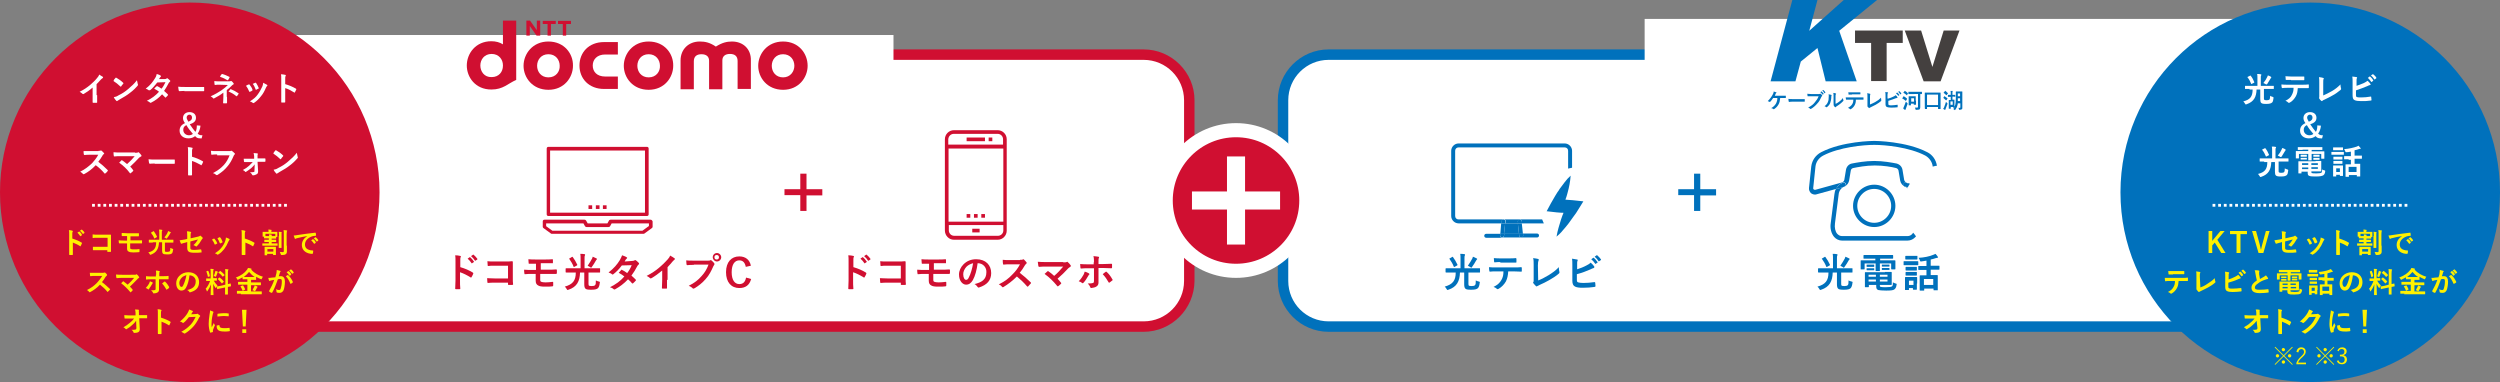 <?xml version="1.0" encoding="utf-8"?>
<!-- Generator: Adobe Illustrator 27.2.0, SVG Export Plug-In . SVG Version: 6.00 Build 0)  -->
<svg version="1.1" id="レイヤー_1" xmlns="http://www.w3.org/2000/svg" xmlns:xlink="http://www.w3.org/1999/xlink" x="0px"
	 y="0px" viewBox="0 0 885.3 135.3" style="enable-background:new 0 0 885.3 135.3;" xml:space="preserve">
<rect x="0" y="0" width="885.3" height="135.3" fill="#808080" stroke="none"/>
<style type="text/css">
	.st0{fill:#D00F31;}
	.st1{fill:#FFFFFF;stroke:#FFFFFF;stroke-width:4;}
	.st2{fill:#0071BC;}
	.st3{fill:#FFFFFF;}
	.st4{fill:#44403F;}
	.st5{fill:#D00F31;stroke:#FFFFFF;stroke-width:5;}
	.st6{fill:#FFF100;}
	.st7{fill:none;stroke:#FFFFFF;stroke-dasharray:1,1,1,1;}
</style>
<path class="st0" d="M404.9,117.5H32.1c-9.9,0-18-8.1-18-18v-64c0-9.9,8.1-18,18-18h372.9c9.9,0,18,8.1,18,18v64
	C422.9,109.4,414.9,117.5,404.9,117.5z"/>
<path class="st1" d="M32.1,111.8c-6.8,0-12.3-5.5-12.3-12.3v-64c0-6.8,5.5-12.3,12.3-12.3h372.9c6.8,0,12.3,5.5,12.3,12.3v64
	c0,6.8-5.5,12.3-12.3,12.3H32.1z"/>
<path class="st2" d="M843.4,117.5H470.5c-9.9,0-18-8.1-18-18v-64c0-9.9,8.1-18,18-18h372.9c9.9,0,18,8.1,18,18v64
	C861.4,109.4,853.3,117.5,843.4,117.5z"/>
<path class="st1" d="M470.5,111.8c-6.8,0-12.3-5.5-12.3-12.3v-64c0-6.8,5.5-12.3,12.3-12.3h372.9c6.8,0,12.3,5.5,12.3,12.3v64
	c0,6.8-5.5,12.3-12.3,12.3H470.5z"/>
<g>
	<path class="st0" d="M337.8,84.9h15.5c1.8,0,3.2-1.5,3.2-3.2v-1.9v-1.3V49.3c0-1.8-1.5-3.2-3.2-3.2h-15.5c-1.8,0-3.2,1.5-3.2,3.2
		v29.1v1.3v1.9C334.6,83.4,336,84.9,337.8,84.9z M337.8,47.4h15.5c1.1,0,1.9,0.9,1.9,1.9v1.9h-19.4v-1.9
		C335.9,48.2,336.7,47.4,337.8,47.4z M335.9,52.6h19.4v25.9h-19.4V52.6z M355.3,79.7v1.9c0,1.1-0.9,1.9-1.9,1.9h-15.5
		c-1.1,0-1.9-0.9-1.9-1.9v-1.9H355.3z"/>
	<rect x="350.1" y="48.7" class="st0" width="1.3" height="1.3"/>
	<rect x="342.3" y="48.7" class="st0" width="6.5" height="1.3"/>
	<rect x="344.3" y="81" class="st0" width="2.6" height="1.3"/>
	<rect x="344.9" y="75.8" class="st0" width="1.3" height="1.3"/>
	<rect x="347.5" y="75.8" class="st0" width="1.3" height="1.3"/>
	<rect x="342.3" y="75.8" class="st0" width="1.3" height="1.3"/>
</g>
<g>
	<path class="st0" d="M230.4,77.8h-14.2c-0.2,0-0.5,0.1-0.6,0.4l-0.5,0.9h-7l-0.5-0.9c-0.1-0.2-0.3-0.4-0.6-0.4h-14.2
		c-0.4,0-0.6,0.3-0.6,0.6v1.9c0,0.2,0.1,0.4,0.3,0.5l2.6,1.9c0.1,0.1,0.2,0.1,0.4,0.1h32.3c0.1,0,0.3,0,0.4-0.1l2.6-1.9
		c0.2-0.1,0.3-0.3,0.3-0.5v-1.9C231,78.1,230.7,77.8,230.4,77.8z M229.7,80.1l-2.2,1.6h-31.9l-2.2-1.6v-1h13.2l0.5,0.9
		c0.1,0.2,0.3,0.4,0.6,0.4h7.8c0.2,0,0.5-0.1,0.6-0.4l0.5-0.9h13.2V80.1z"/>
	<path class="st0" d="M229.1,76.5c0.4,0,0.6-0.3,0.6-0.6V52.6c0-0.4-0.3-0.6-0.6-0.6h-34.9c-0.4,0-0.6,0.3-0.6,0.6v23.3
		c0,0.4,0.3,0.6,0.6,0.6H229.1z M194.8,53.3h33.6v22h-33.6V53.3z"/>
	<rect x="211" y="72.7" class="st0" width="1.3" height="1.3"/>
	<rect x="213.5" y="72.7" class="st0" width="1.3" height="1.3"/>
	<rect x="208.4" y="72.7" class="st0" width="1.3" height="1.3"/>
</g>
<g>
	<path class="st2" d="M551.2,83.8c0.2-1.1,0.4-2.1,0.7-3.1c0.3-1,0.6-2,0.9-3c0.3-1,0.7-1.9,1.1-2.9c0.4-0.9,0.8-1.9,1.2-2.8
		l1.9,3.3c-2,0.1-3.9,0.1-5.8-0.1l-3.5-0.4l1.5-2.8c0.5-0.9,1-1.7,1.5-2.6l0.8-1.3c0.3-0.4,0.6-0.8,0.8-1.2c0.6-0.8,1.2-1.6,1.8-2.4
		c0.6-0.8,1.3-1.6,2.1-2.3c-0.1,1.1-0.2,2.1-0.4,3.1c-0.2,1-0.4,2-0.7,3c-0.1,0.5-0.3,1-0.4,1.4l-0.5,1.4c-0.3,0.9-0.7,1.9-1,2.8
		l-2-3.2c2-0.1,3.9,0,5.8,0.2l3.7,0.4l-1.8,2.9c-0.5,0.9-1.1,1.7-1.7,2.5c-0.6,0.8-1.2,1.7-1.8,2.5c-0.6,0.8-1.3,1.6-2,2.4
		C552.8,82.4,552,83.1,551.2,83.8z"/>
	<polygon class="st2" points="537.9,82.8 537.5,79.1 533,79.1 532.6,82.8 	"/>
	<path class="st2" d="M516.5,77.7c-0.7,0-1.2-0.5-1.2-1.2V53.4c0-0.7,0.5-1.2,1.2-1.2h37.6c0.7,0,1.2,0.5,1.2,1.2v6.3
		c0.5-0.1,0.9-0.2,1.4-0.3v-6c0-1.4-1.2-2.6-2.6-2.6h-37.6c-1.4,0-2.6,1.2-2.6,2.6v23.1c0,1.4,1.2,2.6,2.6,2.6h15.2l0.1-0.8
		c0-0.4,0.4-0.7,0.8-0.6c0.4,0,0.7,0.4,0.6,0.8l-0.1,0.6h4.5l-0.1-0.6c0-0.4,0.2-0.7,0.6-0.8c0.4,0,0.7,0.2,0.8,0.6l0.1,0.8h7.7
		c-0.2-0.4-0.4-0.9-0.6-1.4H516.5z"/>
	<path class="st2" d="M538.7,84.1C538.7,84.1,538.7,84.1,538.7,84.1l5.6,0c0.4,0,0.7-0.3,0.7-0.7c0-0.4-0.3-0.7-0.7-0.7h-5l0.1,0.6
		C539.4,83.8,539.1,84.1,538.7,84.1z"/>
	<path class="st2" d="M538,83.5l-0.1-0.8h-5.2l-0.1,0.8c0,0.4-0.3,0.6-0.7,0.6h6.8C538.3,84.1,538,83.9,538,83.5z"/>
	<path class="st2" d="M531.2,83.4l0.1-0.6h-5c-0.4,0-0.7,0.3-0.7,0.7c0,0.4,0.3,0.7,0.7,0.7h5.6c0,0,0,0-0.1,0
		C531.4,84.1,531.2,83.8,531.2,83.4z"/>
	<polygon class="st2" points="537.9,82.8 539.3,82.8 538.9,79.1 537.5,79.1 	"/>
	<path class="st2" d="M538.1,77.7c-0.4,0-0.7,0.4-0.6,0.8l0.1,0.6h1.4l-0.1-0.8C538.8,78,538.5,77.7,538.1,77.7z"/>
	<path class="st2" d="M538,83.5c0,0.4,0.3,0.6,0.7,0.6c0,0,0,0,0.1,0c0.4,0,0.7-0.4,0.6-0.8l-0.1-0.6h-1.4L538,83.5z"/>
	<polygon class="st2" points="533,79.1 531.6,79.1 531.3,82.8 532.6,82.8 	"/>
	<path class="st2" d="M533.1,78.5c0-0.4-0.2-0.7-0.6-0.8c-0.4,0-0.7,0.2-0.8,0.6l-0.1,0.8h1.4L533.1,78.5z"/>
	<path class="st2" d="M532.6,83.5l0.1-0.8h-1.4l-0.1,0.6c0,0.4,0.2,0.7,0.6,0.8c0,0,0,0,0.1,0C532.2,84.1,532.5,83.9,532.6,83.5z"/>
</g>
<g>
	<path class="st2" d="M676.1,65.3c0.1-0.1,0.1-0.2,0.2-0.3l-1.3-0.3C675.5,64.9,675.8,65.1,676.1,65.3z"/>
	<path class="st2" d="M652.7,64.6c0.4-0.1,0.8,0.1,1,0.5c0.1,0.3,0,0.5-0.1,0.7c0.6-0.4,1-1,1.2-1.8l0.6-3.6
		c0.1-0.5,0.4-0.8,0.9-0.9c1.5-0.3,4.5-0.9,7.6-0.9c0,0,0,0,0,0c3,0,6,0.5,7.5,0.9c0.5,0.1,0.8,0.5,0.9,0.9l0.6,3.6
		c0.2,1,0.9,1.8,1.8,2.1c0,0,0,0-0.1,0c-0.4-0.1-0.6-0.6-0.5-1c0.1-0.4,0.5-0.6,0.9-0.5c-0.3-0.1-0.6-0.5-0.7-0.9l-0.6-3.6
		c-0.2-1.1-1-1.9-2.1-2.2c-1.6-0.3-4.7-0.9-7.9-0.9c-3.2,0-6.3,0.6-7.9,0.9c-1.1,0.2-1.9,1.1-2.1,2.2l-0.6,3.6
		c-0.1,0.4-0.4,0.8-0.8,0.9l-9.4,2.6c-0.3,0.1-0.5-0.1-0.6-0.1c-0.1-0.1-0.3-0.3-0.2-0.6l0.8-7.6c0.2-1.6,1.2-3,2.7-3.8
		c5.7-3,14.4-3.8,18.1-3.8c0,0,0,0,0,0c3.8,0,12.4,0.8,18.1,3.8c1.4,0.8,2.4,2.2,2.6,3.8l0,0.1c0.5-0.1,1-0.3,1.5-0.3
		c-0.3-2.1-1.6-3.9-3.4-4.8c-7.5-3.9-18.4-4-18.8-4c-0.5,0-11.3,0.1-18.8,4c-1.9,1-3.2,2.8-3.5,5l-0.8,7.6c-0.1,0.7,0.2,1.4,0.7,1.9
		c0.4,0.3,0.9,0.5,1.4,0.5c0.2,0,0.4,0,0.6-0.1c0,0,0,0,0,0l6.9-1.9C650.7,65.8,651.6,65,652.7,64.6z M643.1,68.1L643.1,68.1
		L643.1,68.1z"/>
	<path class="st2" d="M674.5,66.1c0.3,0.1,0.6,0.3,0.9,0.6c0-0.1,0.1-0.2,0.1-0.3l-0.9-0.2C674.6,66.2,674.6,66.1,674.5,66.1z"/>
	<path class="st2" d="M675.1,64.7c0,0-0.1,0-0.1,0c0,0,0,0-0.1,0C674.9,64.7,675,64.7,675.1,64.7L675.1,64.7z"/>
	<path class="st2" d="M677.5,82.4c-0.1,0.1-0.2,0.3-0.3,0.4c-0.4,0.5-1,0.8-1.7,0.8h-23.2c-0.7,0-1.2-0.3-1.7-0.8
		c-0.7-0.8-1-2.2-0.8-3.7l1.3-10.2c0.1-1.3,0.9-2.4,2-2.8c0.1,0,0.2-0.1,0.3-0.2c-0.2,0.2-0.5,0.3-0.8,0.4l-2.5,0.7
		c-0.3,0.5-0.4,1.1-0.5,1.8l-1.3,10.2c-0.3,1.9,0.2,3.7,1.2,4.9c0.7,0.8,1.7,1.3,2.8,1.3h23.2c1.1,0,2.1-0.5,2.8-1.3
		c0.1-0.1,0.1-0.1,0.2-0.2C678.2,83.2,677.8,82.8,677.5,82.4z"/>
	<path class="st2" d="M675.1,64.7L675.1,64.7c-0.1,0-0.1,0-0.2-0.1c-0.4-0.1-0.8,0.1-0.9,0.5c-0.1,0.4,0.1,0.8,0.5,1c0,0,0,0,0.1,0
		c0,0,0.1,0,0.1,0l0.9,0.2c0.2-0.4,0.4-0.7,0.6-1.1C675.8,65.1,675.5,64.9,675.1,64.7z"/>
	<path class="st2" d="M653.5,65.9c0.2-0.2,0.2-0.5,0.1-0.7c-0.1-0.4-0.6-0.6-1-0.5c-1.1,0.4-1.9,1.2-2.5,2.3l2.5-0.7
		C653,66.1,653.3,66,653.5,65.9z"/>
	<path class="st2" d="M663.7,65.4c-4.1,0-7.5,3.4-7.5,7.5s3.4,7.5,7.5,7.5s7.5-3.4,7.5-7.5S667.8,65.4,663.7,65.4z M663.7,78.9
		c-3.3,0-6-2.7-6-6s2.7-6,6-6s6,2.7,6,6S667,78.9,663.7,78.9z"/>
</g>
<rect x="95.5" y="12.4" class="st3" width="220.9" height="17.5"/>
<rect x="582.4" y="6.7" class="st3" width="216.6" height="25.5"/>
<g>
	<g>
		<path class="st2" d="M630.4,34.7c-0.1,1-0.2,1.6-0.6,2.3c-0.4,0.7-0.9,1.2-1.5,1.6c0,0-0.1,0.1-0.2,0.1c0,0-0.1,0-0.1-0.1
			c-0.2-0.1-0.5-0.3-0.8-0.3c0.9-0.5,1.3-1,1.7-1.6c0.3-0.6,0.5-1.2,0.5-2h-1.5c-0.3,0.5-0.7,1-1,1.3c0,0-0.1,0.1-0.1,0.1
			c0,0-0.1,0-0.1,0c-0.2-0.1-0.5-0.2-0.7-0.3c0.8-0.8,1.4-1.6,1.8-2.4c0.2-0.4,0.3-0.6,0.3-1c0.3,0.1,0.7,0.2,0.9,0.3
			c0.1,0,0.1,0.1,0.1,0.1c0,0.1,0,0.1-0.1,0.1c-0.1,0.1-0.2,0.2-0.2,0.3c-0.1,0.3-0.2,0.5-0.3,0.7h2.4c0.5,0,1,0,1.4,0
			c0.1,0,0.1,0,0.1,0.1c0,0.2,0,0.4,0,0.6c0,0.1,0,0.1-0.1,0.1c-0.3,0-0.9,0-1.4,0H630.4z"/>
		<path class="st2" d="M634.7,36c-0.7,0-1,0.1-1.1,0.1c-0.1,0-0.1,0-0.2-0.2c0-0.2-0.1-0.5-0.1-0.9c0.5,0.1,0.9,0.1,1.6,0.1h2.4
			c0.6,0,1.1,0,1.7,0c0.1,0,0.1,0,0.1,0.1c0,0.2,0,0.5,0,0.7c0,0.1,0,0.1-0.1,0.1c-0.6,0-1.1,0-1.7,0H634.7z"/>
		<path class="st2" d="M641.4,34.1c-0.5,0-0.9,0-1.2,0c-0.1,0-0.1,0-0.1-0.1c0-0.1-0.1-0.5-0.1-0.8c0.3,0,0.7,0.1,1.4,0.1h2.7
			c0.2,0,0.3,0,0.4-0.1c0,0,0.1,0,0.1,0c0,0,0.1,0,0.1,0c0.2,0.1,0.4,0.3,0.5,0.5c0,0,0.1,0.1,0.1,0.1c0,0.1,0,0.1-0.1,0.2
			c-0.1,0.1-0.1,0.1-0.2,0.3c-0.4,0.9-0.8,1.7-1.5,2.4c-0.6,0.7-1.4,1.4-2.1,1.8c-0.1,0-0.1,0.1-0.2,0.1c-0.1,0-0.1,0-0.2-0.1
			c-0.2-0.2-0.4-0.3-0.7-0.4c1.1-0.6,1.8-1.1,2.4-1.9c0.6-0.7,1-1.3,1.3-2.1H641.4z M645,32.4c0,0,0.1,0,0.1,0
			c0.2,0.2,0.5,0.5,0.7,0.8c0,0,0,0.1,0,0.1l-0.3,0.2c-0.1,0-0.1,0-0.1,0c-0.2-0.3-0.5-0.6-0.8-0.9L645,32.4z M645.6,31.9
			c0,0,0.1,0,0.1,0c0.3,0.2,0.5,0.5,0.7,0.8c0,0,0,0.1,0,0.1l-0.2,0.2c0,0,0,0-0.1,0c0,0-0.1,0-0.1-0.1c-0.2-0.3-0.4-0.6-0.7-0.9
			L645.6,31.9z"/>
		<path class="st2" d="M648.5,33.6c0.1,0,0.1,0.1,0.1,0.2c-0.1,0.2-0.1,0.3-0.1,0.5c0,0.9-0.2,1.6-0.4,2.2c-0.2,0.5-0.5,0.9-1.1,1.4
			c-0.1,0.1-0.1,0.1-0.2,0.1c0,0-0.1,0-0.1-0.1c-0.2-0.1-0.4-0.2-0.6-0.3c0.6-0.4,1-0.9,1.2-1.5c0.2-0.5,0.3-0.9,0.3-2.1
			c0-0.3,0-0.4-0.1-0.6C648,33.5,648.4,33.5,648.5,33.6z M650.2,36.7c0.4-0.2,0.7-0.4,1.1-0.7c0.4-0.3,0.9-0.7,1.3-1.3
			c0,0.3,0.1,0.5,0.2,0.8c0,0.1,0,0.1,0,0.1c0,0.1,0,0.1-0.1,0.2c-0.4,0.4-0.7,0.7-1.1,1c-0.4,0.3-0.8,0.6-1.3,0.9
			c-0.1,0.1-0.1,0.1-0.2,0.2c0,0-0.1,0.1-0.1,0.1c0,0-0.1,0-0.2-0.1c-0.2-0.1-0.3-0.3-0.4-0.5c0-0.1-0.1-0.1-0.1-0.2
			c0,0,0-0.1,0-0.1c0.1-0.1,0-0.2,0-0.6v-2.3c0-0.7,0-1-0.1-1.3c0.3,0,0.7,0.1,0.9,0.2c0.1,0,0.1,0.1,0.1,0.1c0,0,0,0.1-0.1,0.2
			c-0.1,0.1-0.1,0.3-0.1,0.8V36.7z"/>
		<path class="st2" d="M657.2,35.3c0,0.8-0.1,1.3-0.4,1.9c-0.3,0.6-0.8,1.1-1.3,1.4c-0.1,0.1-0.2,0.1-0.2,0.1c-0.1,0-0.1,0-0.2-0.1
			c-0.1-0.1-0.4-0.3-0.7-0.4c0.7-0.4,1.2-0.8,1.5-1.3c0.3-0.5,0.4-0.9,0.4-1.6h-1.4c-0.4,0-0.7,0-1.1,0c-0.1,0-0.1,0-0.1-0.1
			c0-0.2-0.1-0.5-0.1-0.7c0.4,0,0.8,0,1.3,0h3.4c0.6,0,1,0,1.5,0c0.1,0,0.1,0,0.1,0.1c0,0.1,0,0.5,0,0.6c0,0.1,0,0.1-0.1,0.1
			c-0.4,0-0.9,0-1.4,0H657.2z M655.8,33.5c-0.3,0-0.6,0-1.1,0c-0.1,0-0.1,0-0.1-0.1c0-0.2,0-0.4-0.1-0.7c0.5,0,0.9,0,1.2,0h1.7
			c0.4,0,0.9,0,1.3,0c0.1,0,0.1,0,0.1,0.1c0,0.2,0,0.4,0,0.5c0,0.1,0,0.1-0.1,0.1c-0.4,0-0.8,0-1.3,0H655.8z"/>
		<path class="st2" d="M662.2,37c0.6-0.2,1.1-0.5,1.9-0.9c0.9-0.5,1.4-0.9,2-1.5c0,0.3,0.1,0.6,0.1,0.9c0,0.1,0,0.2-0.1,0.3
			c-0.6,0.5-1.2,0.9-1.9,1.3c-0.6,0.3-1.2,0.6-1.8,0.9c-0.2,0.1-0.3,0.2-0.4,0.2c0,0-0.1,0.1-0.1,0.1s-0.1,0-0.1-0.1
			c-0.2-0.1-0.3-0.3-0.5-0.5c0,0,0-0.1,0-0.1c0,0,0-0.1,0-0.1c0-0.1,0-0.2,0-0.4l0-2.8c0-0.6,0-1-0.1-1.3c0.4,0.1,0.8,0.1,1,0.2
			c0.1,0,0.1,0.1,0.1,0.1c0,0,0,0.1,0,0.2c-0.1,0.1-0.1,0.4-0.1,0.9L662.2,37z"/>
		<path class="st2" d="M668.7,34.9c0.7-0.2,1.2-0.4,1.8-0.7c0.4-0.2,0.6-0.3,0.8-0.5c0.3,0.2,0.5,0.5,0.6,0.7c0,0,0.1,0.1,0.1,0.1
			c0,0.1,0,0.1-0.1,0.1c-0.2,0.1-0.4,0.2-0.6,0.2c-0.7,0.3-1.6,0.6-2.6,0.9v1c0,0.4,0.1,0.5,0.2,0.5c0.2,0.1,0.5,0.1,0.9,0.1
			c0.7,0,1.3-0.1,2.1-0.2c0.1,0,0.1,0,0.1,0.1c0,0.2,0,0.5,0,0.7c0,0.1,0,0.1-0.2,0.1c-0.8,0.1-1.3,0.1-2.2,0.1
			c-0.7,0-1.1-0.1-1.4-0.2c-0.4-0.2-0.5-0.5-0.5-1.1v-2.8c0-0.7,0-1-0.1-1.4c0.4,0,0.7,0.1,0.9,0.1c0.1,0,0.1,0.1,0.1,0.1
			c0,0.1,0,0.1-0.1,0.2c-0.1,0.1-0.1,0.3-0.1,0.7V34.9z M671.8,32.8c0,0,0.1,0,0.1,0c0.2,0.2,0.5,0.5,0.7,0.8c0,0,0,0.1,0,0.1
			l-0.3,0.2c-0.1,0-0.1,0-0.1,0c-0.2-0.3-0.5-0.6-0.8-0.9L671.8,32.8z M672.5,32.3c0,0,0.1,0,0.1,0c0.3,0.2,0.5,0.5,0.7,0.8
			c0,0,0,0.1,0,0.1l-0.3,0.2c-0.1,0-0.1,0-0.1,0c-0.2-0.3-0.4-0.6-0.7-0.9L672.5,32.3z"/>
		<path class="st2" d="M674.1,34.1c0.1-0.1,0.1-0.1,0.1,0c0.4,0.2,0.7,0.5,1.1,0.8c0,0,0,0,0,0.1c0,0,0,0,0,0.1l-0.3,0.5
			c0,0,0,0.1-0.1,0.1c0,0,0,0-0.1,0c-0.3-0.3-0.7-0.6-1.1-0.8c0,0-0.1,0-0.1-0.1c0,0,0-0.1,0.1-0.1L674.1,34.1z M674.2,37.8
			c0.2-0.4,0.4-1,0.7-1.8c0.1,0.1,0.3,0.3,0.4,0.4c0.1,0.1,0.2,0.1,0.2,0.2c0,0,0,0.1,0,0.2c-0.2,0.6-0.4,1.2-0.6,1.7
			c-0.1,0.1-0.1,0.2-0.1,0.3c0,0.1,0,0.1-0.1,0.1c0,0-0.1,0-0.1,0c-0.2-0.1-0.4-0.2-0.6-0.4C674,38.2,674.1,38,674.2,37.8z
			 M674.5,32.2c0.1-0.1,0.1-0.1,0.1,0c0.4,0.2,0.7,0.5,1,0.8c0,0,0,0,0,0.1c0,0,0,0.1,0,0.1l-0.3,0.5c-0.1,0.1-0.1,0.1-0.1,0
			c-0.3-0.3-0.7-0.6-1.1-0.8c0,0-0.1,0-0.1-0.1c0,0,0,0,0.1-0.1L674.5,32.2z M676.9,33.3c-0.7,0-1,0-1,0c-0.1,0-0.1,0-0.1-0.1v-0.6
			c0-0.1,0-0.1,0.1-0.1c0,0,0.3,0,1,0h2.6c0.7,0,1,0,1,0c0.1,0,0.1,0,0.1,0.1v0.6c0,0.1,0,0.1-0.1,0.1c0,0-0.2,0-0.5,0v3.2
			c0,0.8,0,1.2,0,1.5c0,0.3-0.1,0.6-0.2,0.7c-0.2,0.1-0.4,0.2-1.2,0.2c-0.2,0-0.2,0-0.3-0.2c0-0.2-0.1-0.4-0.2-0.6
			c0.3,0,0.6,0,0.8,0s0.3,0,0.3-0.3v-4.5H676.9z M678.5,35.7c0,1,0,1.2,0,1.3c0,0.1,0,0.1-0.1,0.1h-0.6c-0.1,0-0.1,0-0.1-0.1v-0.3
			h-1v0.5c0,0.1,0,0.1-0.1,0.1h-0.6c-0.1,0-0.1,0-0.1-0.1c0,0,0-0.2,0-1.4v-0.7c0-0.7,0-0.9,0-0.9c0-0.1,0-0.1,0.1-0.1
			c0,0,0.2,0,0.7,0h0.9c0.5,0,0.7,0,0.7,0c0.1,0,0.1,0,0.1,0.1c0,0,0,0.2,0,0.7V35.7z M676.8,34.8V36h1v-1.2H676.8z"/>
		<path class="st2" d="M681.7,38.6C681.6,38.6,681.6,38.6,681.7,38.6c-0.1-0.1-0.1-0.5-0.1-2.5v-1.4c0-1.4,0-1.8,0-1.8
			c0-0.1,0-0.1,0.1-0.1c0.1,0,0.3,0,1,0h3.4c0.7,0,1,0,1,0c0.1,0,0.1,0,0.1,0.1c0,0,0,0.4,0,1.6v1.6c0,2,0,2.4,0,2.4
			c0,0.1,0,0.1-0.1,0.1h-0.7c-0.1,0-0.1,0-0.1-0.1v-0.6h-3.9v0.6c0,0.1,0,0.1-0.1,0.1H681.7z M682.4,37.2h3.9v-3.7h-3.9V37.2z"/>
		<path class="st2" d="M688.5,34.1c0.1-0.1,0.1-0.1,0.1,0c0.3,0.2,0.7,0.4,1,0.7c0.1,0.1,0,0.1,0,0.2l-0.3,0.4
			c0,0.1-0.1,0.1-0.1,0.1c0,0,0,0-0.1,0c-0.3-0.3-0.6-0.5-0.9-0.8c-0.1,0-0.1-0.1,0-0.1L688.5,34.1z M688.5,37.8
			c0.2-0.5,0.4-1,0.6-1.7c0.1,0.1,0.3,0.2,0.4,0.4c0.2,0.1,0.2,0.1,0.1,0.4c-0.2,0.6-0.4,1.1-0.6,1.6c-0.1,0.1-0.1,0.2-0.1,0.3
			c0,0.1,0,0.1-0.1,0.1c0,0-0.1,0-0.1,0c-0.2-0.1-0.4-0.2-0.6-0.4C688.4,38.2,688.5,38,688.5,37.8z M688.8,32.2
			c0.1-0.1,0.1-0.1,0.1,0c0.3,0.2,0.6,0.5,0.9,0.8c0,0,0,0,0,0.1c0,0,0,0.1-0.1,0.1l-0.3,0.4c0,0-0.1,0.1-0.1,0.1c0,0,0,0-0.1,0
			c-0.3-0.3-0.6-0.6-0.9-0.8c-0.1,0-0.1-0.1,0-0.1L688.8,32.2z M691.4,34.2v1.1c0.4,0,0.6,0,0.6,0c0.1,0,0.1,0,0.1,0.1
			c0,0,0,0.2,0,0.7v0.6c0,0.6,0,0.9,0,1.1c0.1-0.2,0.2-0.4,0.3-0.7c0.1-0.5,0.2-1.2,0.2-2.3v-1.1c0-0.7,0-1.1,0-1.2
			c0-0.1,0-0.1,0.1-0.1c0.1,0,0.2,0,0.7,0h0.7c0.5,0,0.6,0,0.7,0c0.1,0,0.1,0,0.1,0.1c0,0,0,0.4,0,1.2v3.1c0,0.7,0,1,0,1.3
			c0,0.3,0,0.5-0.2,0.6c-0.1,0.1-0.4,0.1-0.7,0.2c-0.2,0-0.2,0-0.3-0.2c0-0.2-0.1-0.4-0.2-0.5c0.2,0,0.4,0,0.5,0
			c0.1,0,0.2,0,0.2-0.2v-1.4h-0.9c0,0.3-0.1,0.6-0.2,0.9c-0.1,0.5-0.4,0.9-0.7,1.4c-0.1,0.1-0.1,0.1-0.1,0.1c0,0-0.1,0-0.2-0.1
			c-0.1-0.1-0.3-0.2-0.4-0.3c0.2-0.2,0.3-0.3,0.4-0.5h-0.4c-0.1,0-0.1,0-0.1-0.1v-0.1h-0.8v0.5c0,0.1,0,0.1-0.1,0.1h-0.5
			c-0.1,0-0.1,0-0.1-0.1c0-0.1,0-0.2,0-1.3v-0.7c0-0.7,0-0.9,0-0.9c0-0.1,0-0.1,0.1-0.1c0.1,0,0.2,0,0.6,0v-1.1h-0.1
			c-0.5,0-0.7,0-0.8,0c-0.1,0-0.1,0-0.1-0.1v-0.5c0-0.1,0-0.1,0.1-0.1c0,0,0.2,0,0.8,0h0.1V33c0-0.4,0-0.6-0.1-0.8
			c0.3,0,0.5,0,0.7,0c0.1,0,0.1,0,0.1,0.1c0,0.1,0,0.1-0.1,0.2c0,0.1,0,0.2,0,0.5v0.6h0.1c0.5,0,0.7,0,0.8,0c0.1,0,0.1,0,0.1,0.1
			v0.5c0,0.1,0,0.1-0.1,0.1C692.2,34.2,692,34.2,691.4,34.2L691.4,34.2z M690.7,35.9v1.2h0.8v-1.2H690.7z M694.1,35.8v-1h-0.8
			c0,0.4,0,0.7,0,1H694.1z M693.3,33.1v1h0.8v-1H693.3z"/>
	</g>
	<g>
		<path class="st2" d="M634.7,0h8.9l-2.9,10.9L652.9,0h11.8l-13.4,10.9l6.2,17.9h-11L643.6,17l-5.9,4.8l-1.9,7H627L634.7,0z"/>
		<path class="st4" d="M656.9,10.8h16.9v4.4h-5.7v13.5h-5.5V15.2h-5.7V10.8z"/>
		<path class="st4" d="M674.5,10.8h5.8l4,12.9l4-12.9h5.6l-6.7,18h-6L674.5,10.8z"/>
	</g>
</g>
<g>
	<path class="st0" d="M205.2,23.2c0,4.7,3.4,8.3,8.7,8.3h4.9v-4.4h-4.5c-2.9,0-4.4-1.7-4.4-3.9c0-2.2,1.6-3.9,4.4-3.9h4.5v-4.4h-4.9
		C208.5,14.9,205.2,18.6,205.2,23.2z"/>
	<path class="st0" d="M259.2,14.7c-1.8,0-3.5,0.4-5.7,1.8c-2.2-1.5-3.9-1.8-5.7-1.8c-4,0-6.8,2.8-6.8,6.7v10.2h4.7v-9.9
		c0-1.7,1-2.5,2.7-2.5c1.8,0,2.7,0.9,2.7,2.3v10.1h4.7V21.4c0-1.4,0.9-2.3,2.7-2.3c1.7,0,2.7,0.8,2.7,2.5v9.9h4.7V21.4
		C266,17.4,263.2,14.7,259.2,14.7z"/>
	<path class="st0" d="M277.3,14.7c-5.6,0-8.8,4.4-8.8,8.6c0,4.2,3.2,8.5,8.8,8.5c5.6,0,8.7-4.4,8.7-8.5
		C286,19,282.9,14.7,277.3,14.7z M277.3,27.4c-2.6,0-4-2-4-4.1c0-2.1,1.4-4.1,4-4.1c2.6,0,4,2,4,4.1
		C281.3,25.3,279.9,27.4,277.3,27.4z"/>
	<path class="st0" d="M178.1,7.3v8.4c-1.1-0.7-2.5-1.1-4.1-1.1c-5.6,0-8.7,4.4-8.7,8.6c0,4.1,3,8.5,8.7,8.5c4.2,0,5.8-2.1,8.8-3.4
		c0-1,0-0.9,0-21H178.1z M170.1,23.2c0-2.1,1.4-4.1,4-4.1c2.6,0,4,2,4,4v0.2c0,2.1-1.4,4-4,4C171.5,27.4,170.1,25.3,170.1,23.2z"/>
	<path class="st0" d="M196.8,7.4l0,1.1h-1.7l0,4.1h-1.2V8.5h-1.7V7.4C192.3,7.4,196.8,7.4,196.8,7.4z"/>
	<path class="st0" d="M202.2,7.4v1.1h-1.7v4.1h-1.2V8.5h-1.7V7.4C197.7,7.4,202.2,7.4,202.2,7.4z"/>
	<path class="st0" d="M187.7,7.3l2.4,3.4l0-3.4h1.2v5.3h-1.3l-2.4-3.4v3.4h-1.2V7.3H187.7z"/>
	<path class="st0" d="M194.2,14.7c-5.6,0-8.8,4.4-8.8,8.6c0,4.2,3.2,8.5,8.8,8.5c5.6,0,8.7-4.4,8.7-8.5
		C203,19,199.8,14.7,194.2,14.7z M194.2,27.4c-2.6,0-4-2-4-4.1c0-2.1,1.4-4.1,4-4.1c2.6,0,4,2,4,4.1
		C198.3,25.3,196.9,27.4,194.2,27.4z"/>
	<path class="st0" d="M229.7,14.7c-5.6,0-8.8,4.4-8.8,8.6c0,4.2,3.2,8.5,8.8,8.5c5.6,0,8.7-4.4,8.7-8.5
		C238.5,19,235.3,14.7,229.7,14.7z M229.7,27.4c-2.6,0-4-2-4-4.1c0-2.1,1.4-4.1,4-4.1c2.6,0,4,2,4,4.1
		C233.8,25.3,232.4,27.4,229.7,27.4z"/>
</g>
<g>
	<circle class="st5" cx="437.7" cy="71" r="24.9"/>
	<polygon class="st3" points="453.3,67.8 440.9,67.8 440.9,55.4 434.5,55.4 434.5,67.8 422.1,67.8 422.1,74.2 434.5,74.2 
		434.5,86.6 440.9,86.6 440.9,74.2 453.3,74.2 	"/>
</g>
<g>
	<g>
		<path class="st0" d="M163,94.6c1.7,0.5,3.1,1.1,4.4,1.9c0.2,0.1,0.2,0.2,0.2,0.4c-0.2,0.5-0.4,0.9-0.6,1.2
			c-0.1,0.1-0.1,0.2-0.2,0.2c0,0-0.1,0-0.2-0.1c-1.3-0.8-2.5-1.4-3.7-1.8v3.1c0,0.9,0,1.7,0.1,2.7c0,0.2-0.1,0.2-0.3,0.2
			c-0.4,0-0.8,0-1.2,0c-0.2,0-0.3,0-0.3-0.2c0-1,0.1-1.9,0.1-2.8v-6.9c0-1,0-1.5-0.1-2.1c0.6,0,1.3,0.1,1.7,0.2
			c0.2,0,0.3,0.1,0.3,0.2c0,0.1,0,0.2-0.1,0.3c-0.1,0.2-0.1,0.5-0.1,1.3V94.6z M166.3,91.1c0.1-0.1,0.1,0,0.2,0
			c0.4,0.3,0.9,0.9,1.3,1.5c0.1,0.1,0.1,0.2,0,0.2l-0.6,0.4c-0.1,0.1-0.2,0.1-0.2,0c-0.4-0.6-0.9-1.2-1.4-1.6L166.3,91.1z
			 M167.5,90.2c0.1-0.1,0.1,0,0.2,0c0.5,0.4,1,1,1.3,1.4c0.1,0.1,0.1,0.2,0,0.3l-0.6,0.4c-0.1,0.1-0.2,0-0.2,0
			c-0.4-0.6-0.8-1.1-1.4-1.6L167.5,90.2z"/>
		<path class="st0" d="M179.9,94.1H175c-1,0-1.6,0-2.1,0.1c-0.2,0-0.2-0.1-0.2-0.2c0-0.4-0.1-1-0.1-1.5c0.8,0.1,1.3,0.1,2.3,0.1h4.2
			c0.7,0,1.5,0,2.2-0.1c0.2,0,0.3,0.1,0.3,0.2c0,0.7,0,1.5,0,2.2v3.3c0,1,0,2.1,0.1,2.5c0,0.1-0.1,0.2-0.3,0.2c-0.4,0-0.8,0-1.2,0
			c-0.2,0-0.3,0-0.3-0.2v-0.6h-4.8c-0.9,0-1.6,0-2.3,0.1c-0.1,0-0.2-0.1-0.2-0.2c0-0.4-0.1-0.9-0.1-1.5c0.7,0,1.5,0.1,2.6,0.1h4.8
			V94.1z"/>
		<path class="st0" d="M191.3,95.5h2.6c1,0,2.2,0,3.1-0.1c0.1,0,0.2,0.1,0.2,0.3c0,0.3,0,0.7,0,1c0,0.2-0.1,0.3-0.3,0.3
			c-1,0-2.1,0-3,0h-2.6v2.1c0,0.4,0.1,0.6,0.4,0.7c0.3,0.1,0.7,0.2,1.5,0.2c0.8,0,1.8-0.1,2.5-0.2c0.1,0,0.2,0.1,0.2,0.2
			c0,0.3,0,0.7,0,1.1c0,0.2-0.1,0.3-0.3,0.3c-0.5,0.1-1.5,0.1-2.6,0.1c-1.2,0-1.9-0.1-2.4-0.4c-0.6-0.3-0.9-0.8-0.9-1.7V97h-0.9
			c-1.2,0-2.3,0-2.9,0.1c-0.2,0-0.2-0.1-0.2-0.3c-0.1-0.3-0.1-0.9-0.1-1.3c0.9,0.1,2,0.1,3.3,0.1h0.9v-2.2c-1.3,0-1.9,0-2.4,0
			c-0.2,0-0.2-0.1-0.2-0.3c0-0.4-0.1-0.9-0.1-1.3c0.7,0.1,1.8,0.1,2.9,0.1h2.8c1.1,0,2,0,2.8-0.1c0.2,0,0.2,0.1,0.2,0.2
			c0,0.3,0,0.7,0,1c0,0.2-0.1,0.3-0.3,0.2c-0.8,0-1.8,0-2.7,0h-1.3V95.5z"/>
		<path class="st0" d="M202.3,96.5c-1.3,0-1.7,0-1.8,0c-0.1,0-0.2,0-0.2-0.2v-1.1c0-0.1,0-0.2,0.2-0.2c0.1,0,0.5,0,1.8,0h3.3v-3.4
			c0-0.7,0-1.2-0.1-1.7c0.5,0,1,0,1.5,0.1c0.1,0,0.2,0.1,0.2,0.2c0,0.1,0,0.2-0.1,0.3c-0.1,0.2-0.1,0.4-0.1,1.1v3.4h3.6
			c1.3,0,1.7,0,1.8,0c0.1,0,0.1,0,0.1,0.2v1.1c0,0.2,0,0.2-0.1,0.2c-0.1,0-0.5,0-1.8,0h-2.2v3.8c0,0.4,0,0.6,0.1,0.8
			c0.1,0.1,0.3,0.2,1,0.2s1-0.1,1.2-0.3c0.3-0.3,0.3-0.7,0.3-1.7c0.3,0.2,0.7,0.3,1.1,0.4c0.4,0.1,0.4,0.1,0.3,0.4
			c-0.1,1-0.3,1.5-0.6,1.9c-0.4,0.4-1,0.6-2.4,0.6c-1.3,0-1.8-0.1-2.1-0.4c-0.3-0.3-0.4-0.8-0.4-1.6v-4.1h-1.5
			c-0.1,3.1-1.1,5.1-4.1,6.1c-0.2,0-0.2,0.1-0.3,0.1c-0.1,0-0.2-0.1-0.3-0.3c-0.2-0.4-0.4-0.6-0.7-0.9c2.8-0.8,3.9-2.1,3.9-5H202.3z
			 M202.5,91c0.2-0.1,0.2-0.1,0.3,0c0.6,0.8,1.2,1.8,1.6,2.7c0.1,0.1,0,0.2-0.1,0.3l-0.9,0.5c-0.2,0.1-0.2,0.1-0.3-0.1
			c-0.3-0.9-1-2-1.5-2.7c-0.1-0.1-0.1-0.2,0.1-0.2L202.5,91z M209.7,91.5c0.1-0.2,0.1-0.4,0.2-0.6c0.4,0.2,0.9,0.4,1.3,0.6
			c0.1,0.1,0.2,0.1,0.2,0.2c0,0.1,0,0.1-0.1,0.2c-0.1,0.1-0.2,0.2-0.3,0.4c-0.4,0.7-0.8,1.4-1.4,2.2c-0.1,0.2-0.2,0.3-0.3,0.3
			s-0.2-0.1-0.3-0.2c-0.3-0.2-0.7-0.4-0.9-0.5C208.7,93.2,209.3,92.3,209.7,91.5z"/>
		<path class="st0" d="M223.9,92.4c0.4,0,0.6-0.1,0.8-0.2c0.1-0.1,0.2-0.1,0.2-0.1s0.2,0,0.3,0.1c0.3,0.2,0.7,0.6,1,0.9
			c0.1,0.1,0.1,0.2,0.1,0.3c0,0.1,0,0.2-0.2,0.3c-0.1,0.1-0.3,0.3-0.4,0.5c-0.6,1.2-1.3,2.3-2.1,3.4c0.6,0.5,1.1,1,1.5,1.4
			c0.1,0.1,0.1,0.1,0.1,0.2c0,0.1,0,0.1-0.1,0.2c-0.2,0.2-0.6,0.7-0.9,0.9c-0.1,0-0.1,0.1-0.2,0.1c0,0-0.1,0-0.2-0.1
			c-0.3-0.4-0.9-1-1.4-1.4c-1.4,1.5-2.9,2.6-4.5,3.5c-0.1,0.1-0.2,0.1-0.3,0.1c-0.1,0-0.2,0-0.3-0.1c-0.4-0.4-0.8-0.5-1.3-0.7
			c2.2-1.1,3.6-2.1,5.1-3.8c-0.5-0.4-1.2-0.9-2-1.3c0.3-0.3,0.6-0.7,0.9-1c0.1-0.1,0.1-0.1,0.2-0.1c0,0,0.1,0,0.1,0.1
			c0.5,0.2,1.1,0.6,1.8,1.1c0.7-0.9,1.2-1.8,1.6-2.8l-3.5,0.1c-1.1,1.5-2.1,2.4-3,3.1c-0.1,0.1-0.2,0.1-0.3,0.1
			c-0.1,0-0.2,0-0.2-0.1c-0.3-0.3-0.7-0.4-1.2-0.6c2-1.6,3-2.8,4-4.4c0.4-0.8,0.6-1.1,0.8-1.7c0.5,0.2,1.2,0.4,1.6,0.7
			c0.1,0.1,0.2,0.1,0.2,0.2c0,0.1-0.1,0.2-0.2,0.3c-0.1,0.1-0.2,0.2-0.3,0.3c-0.1,0.2-0.2,0.3-0.4,0.7L223.9,92.4z"/>
		<path class="st0" d="M236.2,99.1c0,1,0,1.8,0,2.9c0,0.2-0.1,0.2-0.2,0.2c-0.4,0-1,0-1.4,0c-0.2,0-0.2-0.1-0.2-0.2
			c0-1,0.1-1.9,0.1-2.9v-3.3c-1.2,1-2.7,2.1-3.8,2.7c-0.1,0-0.1,0.1-0.2,0.1c-0.1,0-0.2,0-0.3-0.1c-0.3-0.3-0.8-0.6-1.2-0.8
			c1.9-1,3.1-1.8,4.4-2.9c1.1-0.9,2.1-1.9,3-2.9c0.5-0.6,0.7-0.8,0.9-1.4c0.6,0.3,1.2,0.7,1.6,1c0.1,0.1,0.1,0.1,0.1,0.2
			c0,0.1-0.1,0.2-0.2,0.3c-0.2,0.2-0.5,0.4-0.8,0.8c-0.5,0.7-1.1,1.2-1.6,1.8V99.1z"/>
		<path class="st0" d="M245.7,93.8c-0.9,0-1.7,0-2.3,0.1c-0.2,0-0.2-0.1-0.3-0.3c0-0.3-0.1-1-0.1-1.4c0.6,0.1,1.4,0.1,2.7,0.1h5
			c0.4,0,0.6,0,0.8-0.1c0.1-0.1,0.2-0.1,0.2-0.1c0.1,0,0.2,0,0.2,0.1c0.4,0.3,0.7,0.6,1,1c0.1,0.1,0.1,0.2,0.1,0.3
			c0,0.1,0,0.2-0.1,0.3c-0.1,0.1-0.2,0.3-0.3,0.5c-0.7,1.6-1.5,3.2-2.7,4.5c-1.2,1.4-2.6,2.5-4,3.3c-0.1,0.1-0.3,0.1-0.4,0.1
			c-0.1,0-0.2,0-0.3-0.2c-0.3-0.3-0.8-0.6-1.3-0.8c2-1,3.3-2,4.6-3.5c1.1-1.2,1.8-2.4,2.4-4H245.7z M255.4,91.1
			c0,0.8-0.7,1.5-1.5,1.5s-1.5-0.7-1.5-1.5c0-0.9,0.7-1.5,1.5-1.5S255.4,90.3,255.4,91.1z M253,91.1c0,0.5,0.3,0.8,0.8,0.8
			s0.8-0.3,0.8-0.8c0-0.5-0.3-0.8-0.8-0.8S253,90.6,253,91.1z"/>
		<path class="st0" d="M264.1,94.5c-0.3-1.5-1-2.3-2.3-2.3c-1.6,0-2.7,1.4-2.7,4.2c0,2.8,1.1,4.2,2.7,4.2c1.3,0,2.1-0.7,2.4-2.3
			l1.8,0.5c-0.6,2.2-2,3.2-4.2,3.2c-2.8,0-4.7-2-4.7-5.6c0-3.6,1.9-5.6,4.7-5.6c2.2,0,3.7,1.2,4.1,3.3L264.1,94.5z"/>
	</g>
</g>
<g>
	<g>
		<g>
			<path class="st0" d="M283.9,67.5v-5.5h1.2v5.5h5.6v1.2h-5.6v5.6h-1.2v-5.6h-5.6v-1.2H283.9z"/>
			<path class="st0" d="M285.6,74.7h-2.2v-5.6h-5.6V67h5.6v-5.5h2.2V67h5.6v2.2h-5.6V74.7z M284.4,73.7h0.2v-5.6h5.6V68h-5.6v-5.5
				h-0.2V68h-5.6v0.2h5.6V73.7z"/>
		</g>
	</g>
</g>
<g>
	<g>
		<path class="st2" d="M600.4,67.5v-5.5h1.2v5.5h5.6v1.2h-5.6v5.6h-1.2v-5.6h-5.6v-1.2H600.4z"/>
		<path class="st2" d="M602.1,74.7h-2.2v-5.6h-5.6V67h5.6v-5.5h2.2V67h5.6v2.2h-5.6V74.7z M600.9,73.7h0.2v-5.6h5.6V68h-5.6v-5.5
			h-0.2V68h-5.6v0.2h5.6V73.7z"/>
	</g>
</g>
<g>
	<g>
		<path class="st0" d="M302.2,94.6c1.7,0.5,3.1,1.1,4.4,1.9c0.2,0.1,0.2,0.2,0.2,0.4c-0.2,0.5-0.4,0.9-0.6,1.2
			c-0.1,0.1-0.1,0.2-0.2,0.2c0,0-0.1,0-0.2-0.1c-1.3-0.8-2.5-1.4-3.7-1.8v3.1c0,0.9,0,1.7,0.1,2.7c0,0.2-0.1,0.2-0.3,0.2
			c-0.4,0-0.8,0-1.2,0c-0.2,0-0.3,0-0.3-0.2c0-1,0.1-1.9,0.1-2.8v-6.9c0-1,0-1.5-0.1-2.1c0.6,0,1.3,0.1,1.7,0.2
			c0.2,0,0.3,0.1,0.3,0.2c0,0.1,0,0.2-0.1,0.3c-0.1,0.2-0.1,0.5-0.1,1.3V94.6z M305.4,91.1c0.1-0.1,0.1,0,0.2,0
			c0.4,0.3,0.9,0.9,1.3,1.5c0.1,0.1,0.1,0.2,0,0.2l-0.6,0.4c-0.1,0.1-0.2,0.1-0.2,0c-0.4-0.6-0.9-1.2-1.4-1.6L305.4,91.1z
			 M306.7,90.2c0.1-0.1,0.1,0,0.2,0c0.5,0.4,1,1,1.3,1.4c0.1,0.1,0.1,0.2,0,0.3l-0.6,0.4c-0.1,0.1-0.2,0-0.2,0
			c-0.4-0.6-0.8-1.1-1.4-1.6L306.7,90.2z"/>
		<path class="st0" d="M319,94.1h-4.9c-1,0-1.6,0-2.1,0.1c-0.2,0-0.2-0.1-0.2-0.2c0-0.4-0.1-1-0.1-1.5c0.8,0.1,1.3,0.1,2.3,0.1h4.2
			c0.7,0,1.5,0,2.2-0.1c0.2,0,0.3,0.1,0.3,0.2c0,0.7,0,1.5,0,2.2v3.3c0,1,0,2.1,0.1,2.5c0,0.1-0.1,0.2-0.3,0.2c-0.4,0-0.8,0-1.2,0
			c-0.2,0-0.3,0-0.3-0.2v-0.6h-4.8c-0.9,0-1.6,0-2.3,0.1c-0.1,0-0.2-0.1-0.2-0.2c0-0.4-0.1-0.9-0.1-1.5c0.7,0,1.5,0.1,2.6,0.1h4.8
			V94.1z"/>
		<path class="st0" d="M330.5,95.5h2.6c1,0,2.2,0,3.1-0.1c0.1,0,0.2,0.1,0.2,0.3c0,0.3,0,0.7,0,1c0,0.2-0.1,0.3-0.3,0.3
			c-1,0-2.1,0-3,0h-2.6v2.1c0,0.4,0.1,0.6,0.4,0.7c0.3,0.1,0.7,0.2,1.5,0.2c0.8,0,1.8-0.1,2.5-0.2c0.1,0,0.2,0.1,0.2,0.2
			c0,0.3,0,0.7,0,1.1c0,0.2-0.1,0.3-0.3,0.3c-0.5,0.1-1.5,0.1-2.6,0.1c-1.2,0-1.9-0.1-2.4-0.4c-0.6-0.3-0.9-0.8-0.9-1.7V97h-0.9
			c-1.2,0-2.3,0-2.9,0.1c-0.2,0-0.2-0.1-0.2-0.3c-0.1-0.3-0.1-0.9-0.1-1.3c0.9,0.1,2,0.1,3.3,0.1h0.9v-2.2c-1.3,0-1.9,0-2.4,0
			c-0.2,0-0.2-0.1-0.2-0.3c0-0.4-0.1-0.9-0.1-1.3c0.7,0.1,1.8,0.1,2.9,0.1h2.8c1.1,0,2,0,2.8-0.1c0.2,0,0.2,0.1,0.2,0.2
			c0,0.3,0,0.7,0,1c0,0.2-0.1,0.3-0.3,0.2c-0.8,0-1.8,0-2.7,0h-1.3V95.5z"/>
		<path class="st0" d="M346.2,93.2c-0.3,2.4-0.9,4.6-1.7,6c-0.6,1-1.3,1.6-2.4,1.6c-1.2,0-2.5-1.3-2.5-3.6c0-1.3,0.6-2.6,1.6-3.6
			c1.2-1.2,2.7-1.8,4.5-1.8c3.4,0,5.3,2.1,5.3,4.9c0,2.6-1.5,4.2-4.3,5.1c-0.3,0.1-0.4,0-0.6-0.3c-0.2-0.2-0.4-0.6-1-0.9
			c2.4-0.6,4.2-1.5,4.2-4.2C349.4,94.8,348.2,93.2,346.2,93.2L346.2,93.2z M342.2,94.5c-0.7,0.8-1.1,1.7-1.1,2.6c0,1.3,0.5,2,1,2
			c0.4,0,0.7-0.2,1-0.9c0.6-1.1,1.2-3.1,1.5-5C343.6,93.5,342.9,93.8,342.2,94.5z"/>
		<path class="st0" d="M361.2,92c0.5,0,0.8,0,1-0.1c0.1,0,0.1-0.1,0.2-0.1c0.1,0,0.2,0.1,0.2,0.1c0.3,0.3,0.6,0.6,0.9,1
			c0,0.1,0.1,0.1,0.1,0.2c0,0.1-0.1,0.2-0.2,0.3c-0.2,0.2-0.4,0.4-0.5,0.6c-0.6,1-1.1,1.8-1.8,2.6c1.3,1,2.6,2.1,3.9,3.4
			c0.1,0.1,0.1,0.1,0.1,0.2c0,0.1,0,0.1-0.1,0.2c-0.3,0.3-0.6,0.7-0.9,1c-0.1,0.1-0.1,0.1-0.2,0.1c-0.1,0-0.1,0-0.2-0.1
			c-1.2-1.4-2.4-2.5-3.6-3.5c-1.6,1.6-3.2,2.8-4.7,3.7c-0.1,0.1-0.2,0.1-0.3,0.1c-0.1,0-0.2,0-0.2-0.1c-0.3-0.4-0.7-0.7-1.2-0.9
			c2.2-1.1,3.5-2.1,4.9-3.6c1-1,1.8-2,2.6-3.5l-3.6,0c-0.7,0-1.5,0-2.2,0.1c-0.1,0-0.2-0.1-0.2-0.2c-0.1-0.3-0.1-1-0.1-1.5
			c0.8,0.1,1.5,0.1,2.4,0.1H361.2z"/>
		<path class="st0" d="M376.5,92.9c0.8,0,1,0,1.2-0.1c0.1,0,0.1-0.1,0.2-0.1c0.1,0,0.2,0,0.2,0.1c0.4,0.3,0.7,0.7,1,1.1
			c0.1,0.1,0.1,0.2,0.1,0.3c0,0.1-0.1,0.2-0.2,0.3c-0.3,0.2-0.5,0.3-0.7,0.5c-1.2,1.3-2.5,2.6-3.8,3.7c0.4,0.4,0.8,0.9,1.2,1.4
			c0.1,0.1,0.1,0.1,0.1,0.2c0,0.1,0,0.1-0.1,0.2c-0.3,0.3-0.6,0.6-0.9,0.8c-0.1,0-0.1,0.1-0.2,0.1c-0.1,0-0.1,0-0.2-0.1
			c-1.4-1.7-2.8-3.1-4.5-4.3c0.3-0.3,0.8-0.7,1-0.9c0.1,0,0.1-0.1,0.2-0.1c0.1,0,0.1,0,0.2,0.1c0.7,0.5,1.4,1,2,1.6
			c1.2-1,2.2-2.1,3.2-3.3l-5.9,0c-0.8,0-1.8,0-2.6,0.1c-0.2,0-0.2-0.1-0.3-0.3c-0.1-0.5-0.1-1-0.2-1.5c1,0.1,2.1,0.1,3,0.1H376.5z"
			/>
		<path class="st0" d="M385.6,96.8c0.1,0.1,0.2,0.2,0.2,0.3c0,0.1,0,0.1-0.2,0.2c-0.1,0.1-0.2,0.3-0.3,0.5c-0.4,0.7-1,1.7-1.6,2.3
			c-0.1,0.1-0.2,0.2-0.3,0.2c-0.1,0-0.1,0-0.2-0.1c-0.4-0.3-0.8-0.5-1.2-0.6c0.8-0.8,1.3-1.6,1.7-2.3c0.2-0.4,0.3-0.7,0.4-1.1
			C384.7,96.3,385.2,96.6,385.6,96.8z M387.4,92.9c0-0.9,0-1.5-0.2-2.2c0.7,0.1,1.4,0.1,1.7,0.2c0.2,0,0.3,0.1,0.3,0.2
			c0,0.1,0,0.2-0.1,0.3c-0.1,0.2-0.1,0.6-0.1,1.4v0.7h1.7c1.2,0,2.2-0.1,2.9-0.1c0.1,0,0.2,0.1,0.2,0.2c0,0.4,0,0.7,0,1.1
			c0,0.2-0.1,0.3-0.2,0.3c-0.9,0-1.9-0.1-2.9-0.1H389l0,2.8c0,0.7,0,1.3,0,2.4c0,0.7-0.3,1.1-0.8,1.4c-0.4,0.3-1.2,0.4-1.8,0.5
			c-0.2,0-0.3-0.1-0.3-0.3c-0.2-0.5-0.5-0.9-0.9-1.3c1,0,1.6-0.1,1.9-0.2c0.2-0.1,0.3-0.3,0.3-0.6V95h-2.2c-0.8,0-1.8,0-2.4,0.1
			c-0.1,0-0.2-0.1-0.2-0.3c0-0.3-0.1-0.9-0.1-1.3c1.1,0.1,1.9,0.1,2.6,0.1h2.2V92.9z M391.5,96.3c0.1-0.1,0.1-0.1,0.2-0.1
			c0.1,0,0.1,0,0.2,0.1c0.7,0.6,1.4,1.5,2,2.6C394,99,394,99,394,99.1c0,0.1,0,0.2-0.1,0.2c-0.2,0.2-0.6,0.5-0.9,0.7
			c-0.1,0-0.1,0.1-0.2,0.1c-0.1,0-0.1,0-0.2-0.1c-0.5-0.9-1.3-2.1-2.1-2.9C390.8,96.8,391.2,96.5,391.5,96.3z"/>
	</g>
</g>
<g>
	<path class="st2" d="M513.9,96.5c-1.3,0-1.7,0-1.8,0c-0.1,0-0.2,0-0.2-0.2v-1.1c0-0.1,0-0.2,0.2-0.2c0.1,0,0.5,0,1.8,0h3.3v-3.4
		c0-0.7,0-1.2-0.1-1.7c0.5,0,1,0,1.5,0.1c0.1,0,0.2,0.1,0.2,0.2c0,0.1,0,0.2-0.1,0.3c-0.1,0.2-0.1,0.4-0.1,1.1v3.4h3.6
		c1.3,0,1.7,0,1.8,0c0.1,0,0.1,0,0.1,0.2v1.1c0,0.2,0,0.2-0.1,0.2c-0.1,0-0.5,0-1.8,0H520v3.8c0,0.4,0,0.6,0.1,0.8
		c0.1,0.1,0.3,0.2,1,0.2s1-0.1,1.2-0.3c0.3-0.3,0.3-0.7,0.3-1.7c0.3,0.2,0.7,0.3,1.1,0.4c0.4,0.1,0.4,0.1,0.3,0.4
		c-0.1,1-0.3,1.5-0.6,1.9c-0.4,0.4-1,0.6-2.4,0.6c-1.3,0-1.8-0.1-2.1-0.4c-0.3-0.3-0.4-0.8-0.4-1.6v-4.1h-1.5
		c-0.1,3.1-1.1,5.1-4.1,6.1c-0.2,0-0.2,0.1-0.3,0.1c-0.1,0-0.2-0.1-0.3-0.3c-0.2-0.4-0.4-0.6-0.7-0.9c2.8-0.8,3.9-2.1,3.9-5H513.9z
		 M514.2,91c0.2-0.1,0.2-0.1,0.3,0c0.6,0.8,1.2,1.8,1.6,2.7c0.1,0.1,0,0.2-0.1,0.3l-0.9,0.5c-0.2,0.1-0.2,0.1-0.3-0.1
		c-0.3-0.9-1-2-1.5-2.7c-0.1-0.1-0.1-0.2,0.1-0.2L514.2,91z M521.4,91.5c0.1-0.2,0.1-0.4,0.2-0.6c0.4,0.2,0.9,0.4,1.3,0.6
		c0.1,0.1,0.2,0.1,0.2,0.2c0,0.1,0,0.1-0.1,0.2c-0.1,0.1-0.2,0.2-0.3,0.4c-0.4,0.7-0.8,1.4-1.4,2.2c-0.1,0.2-0.2,0.3-0.3,0.3
		s-0.2-0.1-0.3-0.2c-0.3-0.2-0.7-0.4-0.9-0.5C520.4,93.2,521,92.3,521.4,91.5z"/>
	<path class="st2" d="M534.1,96c-0.1,1.6-0.3,2.5-0.8,3.6c-0.6,1.1-1.6,2.1-2.5,2.6c-0.2,0.1-0.3,0.2-0.4,0.2c-0.1,0-0.2,0-0.3-0.1
		c-0.3-0.3-0.8-0.6-1.2-0.7c1.4-0.7,2.2-1.4,2.8-2.5c0.5-0.9,0.7-1.7,0.7-3h-2.7c-0.7,0-1.4,0-2.1,0.1c-0.1,0-0.2-0.1-0.2-0.3
		c-0.1-0.4-0.1-0.9-0.1-1.3c0.8,0.1,1.6,0.1,2.4,0.1h6.3c1.1,0,1.9,0,2.7-0.1c0.1,0,0.2,0.1,0.2,0.3c0,0.2,0,0.9,0,1.1
		c0,0.2-0.1,0.2-0.2,0.2c-0.7,0-1.7-0.1-2.7-0.1H534.1z M531.3,92.8c-0.6,0-1.2,0-2,0.1c-0.2,0-0.2-0.1-0.2-0.2
		c0-0.3-0.1-0.8-0.1-1.3c1,0.1,1.7,0.1,2.3,0.1h3.1c0.8,0,1.7,0,2.4-0.1c0.1,0,0.2,0.1,0.2,0.3c0,0.3,0,0.7,0,1c0,0.2,0,0.3-0.2,0.3
		c-0.8,0-1.6,0-2.3,0H531.3z"/>
	<path class="st2" d="M544.7,99.3c1.1-0.4,2.1-0.9,3.6-1.8c1.6-1,2.6-1.7,3.7-2.9c0,0.6,0.1,1.2,0.2,1.6c0.1,0.3,0,0.4-0.1,0.6
		c-1.1,1-2.3,1.7-3.5,2.4c-1.1,0.6-2.2,1.2-3.4,1.7c-0.3,0.2-0.6,0.3-0.8,0.4c-0.1,0.1-0.2,0.1-0.3,0.1s-0.2,0-0.2-0.1
		c-0.3-0.3-0.6-0.6-0.9-1c-0.1-0.1-0.1-0.1-0.1-0.2c0-0.1,0-0.2,0.1-0.2c0.1-0.1,0.1-0.4,0.1-0.8l0-5.3c0-1.1,0-1.8-0.2-2.4
		c0.8,0.1,1.5,0.2,1.8,0.3c0.1,0,0.2,0.1,0.2,0.3c0,0.1,0,0.2-0.1,0.3c-0.1,0.3-0.2,0.7-0.2,1.7L544.7,99.3z"/>
	<path class="st2" d="M558.4,95.4c1.2-0.4,2.3-0.8,3.4-1.4c0.8-0.4,1.1-0.6,1.5-1c0.5,0.4,1,1,1.2,1.3c0.1,0.1,0.1,0.2,0.1,0.3
		c0,0.1-0.1,0.2-0.2,0.3c-0.4,0.1-0.8,0.3-1.2,0.5c-1.4,0.6-2.9,1.2-4.8,1.7v1.9c0,0.7,0.1,0.9,0.5,1c0.4,0.1,0.9,0.2,1.8,0.2
		c1.3,0,2.5-0.1,3.9-0.3c0.2,0,0.2,0,0.3,0.2c0,0.4,0.1,0.9,0.1,1.2c0,0.2-0.1,0.2-0.3,0.3c-1.6,0.2-2.4,0.3-4.2,0.3
		c-1.2,0-2.1-0.1-2.7-0.4c-0.7-0.3-1-1-1-2.1v-5.2c0-1.3,0-1.9-0.1-2.6c0.7,0.1,1.3,0.2,1.8,0.3c0.2,0,0.2,0.1,0.2,0.2
		c0,0.1,0,0.2-0.1,0.3c-0.1,0.2-0.1,0.6-0.1,1.3V95.4z M564.2,91.3c0.1-0.1,0.1,0,0.2,0c0.4,0.3,0.9,0.9,1.3,1.5
		c0.1,0.1,0.1,0.2,0,0.2l-0.6,0.4c-0.1,0.1-0.2,0.1-0.2,0c-0.4-0.6-0.9-1.2-1.4-1.6L564.2,91.3z M565.4,90.4c0.1-0.1,0.1,0,0.2,0
		c0.5,0.4,1,1,1.3,1.4c0.1,0.1,0.1,0.2,0,0.3l-0.6,0.4c-0.1,0.1-0.2,0-0.2,0c-0.4-0.6-0.8-1.1-1.4-1.6L565.4,90.4z"/>
</g>
<g>
	<path class="st2" d="M645.8,96.5c-1.3,0-1.7,0-1.8,0c-0.1,0-0.2,0-0.2-0.2v-1.1c0-0.1,0-0.2,0.2-0.2c0.1,0,0.5,0,1.8,0h3.3v-3.4
		c0-0.7,0-1.2-0.1-1.7c0.5,0,1,0,1.5,0.1c0.1,0,0.2,0.1,0.2,0.2c0,0.1,0,0.2-0.1,0.3c-0.1,0.2-0.1,0.4-0.1,1.1v3.4h3.6
		c1.3,0,1.7,0,1.8,0c0.1,0,0.1,0,0.1,0.2v1.1c0,0.2,0,0.2-0.1,0.2c-0.1,0-0.5,0-1.8,0H652v3.8c0,0.4,0,0.6,0.1,0.8
		c0.1,0.1,0.3,0.2,1,0.2s1-0.1,1.2-0.3c0.3-0.3,0.3-0.7,0.3-1.7c0.3,0.2,0.7,0.3,1.1,0.4c0.4,0.1,0.4,0.1,0.3,0.4
		c-0.1,1-0.3,1.5-0.6,1.9c-0.4,0.4-1,0.6-2.4,0.6c-1.3,0-1.8-0.1-2.1-0.4c-0.3-0.3-0.4-0.8-0.4-1.6v-4.1H649
		c-0.1,3.1-1.1,5.1-4.1,6.1c-0.2,0-0.2,0.1-0.3,0.1c-0.1,0-0.2-0.1-0.3-0.3c-0.2-0.4-0.4-0.6-0.7-0.9c2.8-0.8,3.9-2.1,3.9-5H645.8z
		 M646.1,91c0.2-0.1,0.2-0.1,0.3,0c0.6,0.8,1.2,1.8,1.6,2.7c0.1,0.1,0,0.2-0.1,0.3l-0.9,0.5c-0.2,0.1-0.2,0.1-0.3-0.1
		c-0.3-0.9-1-2-1.5-2.7c-0.1-0.1-0.1-0.2,0.1-0.2L646.1,91z M653.3,91.5c0.1-0.2,0.1-0.4,0.2-0.6c0.4,0.2,0.9,0.4,1.3,0.6
		c0.1,0.1,0.2,0.1,0.2,0.2c0,0.1,0,0.1-0.1,0.2c-0.1,0.1-0.2,0.2-0.3,0.4c-0.4,0.7-0.8,1.4-1.4,2.2c-0.1,0.2-0.2,0.3-0.3,0.3
		s-0.2-0.1-0.3-0.2c-0.3-0.2-0.7-0.4-0.9-0.5C652.3,93.2,652.9,92.3,653.3,91.5z"/>
	<path class="st2" d="M662,91.6c-1.4,0-1.8,0-1.9,0c-0.2,0-0.2,0-0.2-0.2v-0.9c0-0.1,0-0.2,0.2-0.2c0.1,0,0.5,0,1.9,0h6.3
		c1.4,0,1.8,0,1.9,0c0.1,0,0.2,0,0.2,0.2v0.9c0,0.1,0,0.2-0.2,0.2c-0.1,0-0.5,0-1.9,0h-2.5v0.6h3.4c1.3,0,1.7,0,1.8,0
		c0.1,0,0.2,0,0.2,0.2c0,0.1,0,0.3,0,0.7v0.7c0,1.1,0,1.3,0,1.4c0,0.1,0,0.2-0.2,0.2h-1.1c-0.1,0-0.2,0-0.2-0.2v-1.9h-4v1.2
		c0,0.9,0,1.3,0,1.4c0,0.1,0,0.1-0.2,0.1h-1.1c-0.1,0-0.2,0-0.2-0.1c0-0.1,0-0.5,0-1.4v-1.2h-3.9v1.9c0,0.1,0,0.2-0.2,0.2h-1.1
		c-0.1,0-0.1,0-0.1-0.2c0-0.1,0-0.3,0-1.4v-0.6c0-0.5,0-0.7,0-0.8c0-0.1,0-0.2,0.1-0.2c0.1,0,0.5,0,1.8,0h3.3v-0.6H662z M667.5,96.3
		c1.4,0,2.1,0,2.2,0c0.1,0,0.2,0,0.2,0.2c0,0.1,0,0.4,0,1.3v1.6c0,0.8,0,1.2,0,1.3c0,0.1,0,0.2-0.2,0.2c-0.1,0-0.8,0-2.2,0h-1.8v0.2
		c0,0.4,0.1,0.4,0.3,0.5c0.4,0.1,1,0.1,1.9,0.1c1.2,0,1.8-0.1,2.1-0.3c0.2-0.2,0.3-0.3,0.3-1.4c0.3,0.1,0.6,0.3,1,0.4
		s0.4,0.1,0.3,0.5c-0.1,0.9-0.4,1.3-0.8,1.6c-0.4,0.3-1.2,0.4-2.9,0.4c-1.4,0-2.3-0.1-2.8-0.2c-0.4-0.2-0.7-0.4-0.7-1.3v-0.5h-2.6
		v0.6c0,0.1,0,0.2-0.2,0.2h-1.1c-0.1,0-0.1,0-0.1-0.2c0-0.1,0-0.4,0-1.3v-2.3c0-0.8,0-1.2,0-1.3c0-0.2,0-0.2,0.1-0.2
		c0.1,0,0.8,0,2.1,0H667.5z M662.7,93.7c0.6,0,0.7,0,0.8,0c0.1,0,0.2,0,0.2,0.1v0.6c0,0.1,0,0.1-0.2,0.1c-0.1,0-0.2,0-0.8,0h-0.7
		c-0.6,0-0.7,0-0.8,0c-0.1,0-0.2,0-0.2-0.1v-0.6c0-0.1,0-0.1,0.2-0.1c0.1,0,0.2,0,0.8,0H662.7z M662.7,95c0.6,0,0.7,0,0.8,0
		c0.1,0,0.2,0,0.2,0.1v0.5c0,0.1,0,0.1-0.2,0.1c-0.1,0-0.2,0-0.8,0h-0.7c-0.6,0-0.7,0-0.8,0c-0.1,0-0.2,0-0.2-0.1v-0.5
		c0-0.1,0-0.1,0.2-0.1c0.1,0,0.2,0,0.8,0H662.7z M664.3,98v-0.7h-2.6V98H664.3z M664.3,99.7V99h-2.6v0.7H664.3z M665.7,97.3V98h2.7
		v-0.7H665.7z M668.4,99h-2.7v0.7h2.7V99z M668.1,93.7c0.6,0,0.7,0,0.8,0c0.1,0,0.2,0,0.2,0.1v0.5c0,0.1,0,0.1-0.2,0.1
		c-0.1,0-0.2,0-0.8,0h-0.7c-0.6,0-0.7,0-0.8,0c-0.1,0-0.2,0-0.2-0.1v-0.5c0-0.1,0-0.1,0.2-0.1c0.1,0,0.2,0,0.8,0H668.1z M668.1,94.9
		c0.6,0,0.7,0,0.8,0c0.1,0,0.2,0,0.2,0.1v0.5c0,0.1,0,0.1-0.2,0.1c-0.1,0-0.2,0-0.8,0h-0.7c-0.6,0-0.7,0-0.8,0c-0.1,0-0.2,0-0.2-0.1
		V95c0-0.1,0-0.1,0.2-0.1c0.1,0,0.2,0,0.8,0H668.1z"/>
	<path class="st2" d="M677.6,92.5c1.1,0,1.4,0,1.5,0c0.1,0,0.2,0,0.2,0.2v1c0,0.2,0,0.2-0.2,0.2c-0.1,0-0.4,0-1.5,0h-1.9
		c-1.1,0-1.4,0-1.5,0c-0.1,0-0.1,0-0.1-0.2v-1c0-0.1,0-0.2,0.1-0.2c0.1,0,0.4,0,1.5,0H677.6z M678.8,100.4c0,1.6,0,1.9,0,2
		c0,0.1,0,0.2-0.2,0.2h-1c-0.1,0-0.2,0-0.2-0.2v-0.4H676v0.6c0,0.1,0,0.1-0.2,0.1h-1c-0.2,0-0.2,0-0.2-0.1c0-0.1,0-0.4,0-2.1v-0.9
		c0-0.9,0-1.2,0-1.3c0-0.1,0-0.2,0.2-0.2c0.1,0,0.4,0,1.3,0h1.3c0.9,0,1.2,0,1.3,0c0.1,0,0.2,0,0.2,0.2c0,0.1,0,0.4,0,1.1V100.4z
		 M677.5,90.6c0.9,0,1.2,0,1.3,0c0.2,0,0.2,0,0.2,0.2v0.9c0,0.1,0,0.2-0.2,0.2c-0.1,0-0.4,0-1.3,0h-1.3c-0.9,0-1.2,0-1.3,0
		c-0.1,0-0.2,0-0.2-0.2v-0.9c0-0.1,0-0.2,0.2-0.2c0.1,0,0.4,0,1.3,0H677.5z M677.4,94.5c0.9,0,1.1,0,1.2,0c0.2,0,0.2,0,0.2,0.2v0.9
		c0,0.1,0,0.2-0.2,0.2c-0.1,0-0.3,0-1.2,0h-1.2c-0.9,0-1.1,0-1.2,0c-0.1,0-0.2,0-0.2-0.2v-0.9c0-0.1,0-0.2,0.2-0.2
		c0.1,0,0.3,0,1.2,0H677.4z M677.4,96.3c0.9,0,1.1,0,1.2,0c0.2,0,0.2,0,0.2,0.2v0.9c0,0.1,0,0.2-0.2,0.2c-0.1,0-0.3,0-1.2,0h-1.2
		c-0.9,0-1.1,0-1.2,0c-0.1,0-0.2,0-0.2-0.2v-0.9c0-0.1,0-0.2,0.2-0.2c0.1,0,0.3,0,1.2,0H677.4z M676,99.4v1.5h1.6v-1.5H676z
		 M681.3,95.6c-1.3,0-1.7,0-1.8,0c-0.1,0-0.2,0-0.2-0.2v-1.1c0-0.1,0-0.1,0.2-0.1c0.1,0,0.5,0,1.8,0h0.9v-1.9
		c-0.6,0.1-1.3,0.2-1.9,0.3c-0.3,0-0.3,0-0.4-0.3c-0.1-0.4-0.3-0.7-0.5-1c2-0.1,3.9-0.5,5.3-1.1c0.3-0.1,0.5-0.2,0.7-0.3
		c0.3,0.3,0.6,0.7,0.8,1c0.1,0.1,0.1,0.2,0.1,0.2c0,0.1-0.1,0.2-0.3,0.2c-0.1,0-0.4,0.1-0.5,0.1c-0.6,0.2-1.2,0.4-1.8,0.5v2.2h1.1
		c1.3,0,1.7,0,1.8,0c0.1,0,0.2,0,0.2,0.1v1.1c0,0.1,0,0.2-0.2,0.2c-0.1,0-0.5,0-1.8,0h-1.1v1.9h0.6c1.2,0,1.6,0,1.7,0
		c0.1,0,0.2,0,0.2,0.2c0,0.1,0,0.5,0,1.4v1.3c0,1.9,0,2.3,0,2.4c0,0.1,0,0.1-0.2,0.1h-1.1c-0.1,0-0.2,0-0.2-0.1v-0.5h-3.3v0.6
		c0,0.1,0,0.1-0.2,0.1H680c-0.1,0-0.2,0-0.2-0.1c0-0.1,0-0.5,0-2.4v-1.1c0-1.1,0-1.5,0-1.6c0-0.1,0-0.2,0.2-0.2c0.1,0,0.5,0,1.7,0
		h0.5v-1.9H681.3z M681.3,100.9h3.3v-2.1h-3.3V100.9z"/>
</g>
<g>
	<circle class="st0" cx="67.2" cy="68.1" r="67.2"/>
	<g>
		<g>
			<path class="st3" d="M34.4,33.7c0,0.8,0,1.5,0,2.5c0,0.2,0,0.2-0.2,0.2c-0.4,0-0.8,0-1.2,0c-0.1,0-0.2,0-0.2-0.2
				c0-0.8,0-1.6,0-2.4V31c-1,0.9-2.3,1.8-3.2,2.3c-0.1,0-0.1,0-0.2,0c-0.1,0-0.2,0-0.2-0.1c-0.3-0.3-0.7-0.5-1-0.7
				c1.6-0.8,2.6-1.5,3.7-2.4c0.9-0.8,1.8-1.6,2.5-2.5c0.4-0.5,0.6-0.7,0.7-1.2c0.5,0.3,1,0.6,1.3,0.8c0.1,0,0.1,0.1,0.1,0.2
				c0,0.1-0.1,0.2-0.2,0.3c-0.2,0.1-0.4,0.3-0.7,0.6c-0.5,0.6-0.9,1-1.4,1.5V33.7z"/>
			<path class="st3" d="M40.9,27.6c0-0.1,0.1-0.1,0.2-0.1c0,0,0.1,0,0.2,0.1c0.6,0.3,1.6,1,2.3,1.7c0.1,0.1,0.1,0.1,0.1,0.2
				c0,0,0,0.1-0.1,0.2c-0.2,0.2-0.6,0.7-0.7,0.9c-0.1,0.1-0.1,0.1-0.1,0.1c0,0-0.1,0-0.2-0.1c-0.7-0.7-1.6-1.4-2.4-1.9
				C40.3,28.2,40.6,27.9,40.9,27.6z M41.9,33.8c1.4-0.7,2.2-1.2,3.4-2.2c1.4-1.2,2.2-1.9,3.2-3.2c0.1,0.6,0.2,1,0.3,1.4
				c0,0.1,0.1,0.2,0.1,0.2c0,0.1-0.1,0.2-0.2,0.4c-0.6,0.7-1.6,1.7-2.7,2.5c-1,0.8-2,1.4-3.6,2.3c-0.5,0.3-0.7,0.4-0.8,0.5
				c-0.1,0.1-0.1,0.1-0.2,0.1c-0.1,0-0.1,0-0.2-0.1c-0.3-0.3-0.7-0.8-0.9-1.3C40.9,34.3,41.3,34.2,41.9,33.8z"/>
			<path class="st3" d="M58.4,28c0.3,0,0.5-0.1,0.6-0.2c0.1-0.1,0.1-0.1,0.2-0.1s0.1,0,0.2,0.1c0.3,0.2,0.6,0.5,0.8,0.7
				c0.1,0.1,0.1,0.1,0.1,0.2c0,0.1,0,0.1-0.1,0.2c-0.1,0.1-0.2,0.2-0.4,0.4c-0.5,1-1.1,2-1.7,2.9c0.5,0.4,0.9,0.8,1.3,1.2
				c0,0,0.1,0.1,0.1,0.2c0,0,0,0.1-0.1,0.2c-0.2,0.2-0.5,0.6-0.7,0.7c0,0-0.1,0.1-0.1,0.1c0,0-0.1,0-0.1-0.1
				c-0.3-0.3-0.8-0.8-1.1-1.1c-1.2,1.3-2.4,2.2-3.8,2.9c-0.1,0.1-0.2,0.1-0.3,0.1c-0.1,0-0.1,0-0.2-0.1c-0.4-0.3-0.7-0.5-1.1-0.6
				c1.8-0.9,3-1.8,4.3-3.2c-0.4-0.4-1-0.7-1.7-1.1c0.3-0.3,0.5-0.6,0.8-0.8c0,0,0.1-0.1,0.2-0.1c0,0,0.1,0,0.1,0
				c0.4,0.2,0.9,0.5,1.5,0.9c0.6-0.7,1-1.5,1.4-2.3l-2.9,0.1c-1,1.2-1.7,2.1-2.5,2.7C52.9,32,52.8,32,52.8,32c-0.1,0-0.1,0-0.2-0.1
				c-0.3-0.2-0.6-0.4-1-0.5c1.7-1.3,2.5-2.4,3.3-3.7c0.4-0.6,0.5-1,0.6-1.5c0.4,0.1,1,0.3,1.4,0.6c0.1,0,0.1,0.1,0.1,0.2
				c0,0.1-0.1,0.2-0.1,0.2c-0.1,0.1-0.2,0.2-0.2,0.2c-0.1,0.2-0.2,0.3-0.4,0.6L58.4,28z"/>
			<path class="st3" d="M65.3,32.2c-1.2,0-1.6,0.1-1.7,0.1c-0.1,0-0.2-0.1-0.3-0.2c-0.1-0.3-0.1-0.8-0.2-1.4
				c0.8,0.1,1.4,0.1,2.5,0.1h3.8c0.9,0,1.8,0,2.7,0c0.2,0,0.2,0,0.2,0.2c0,0.4,0,0.8,0,1.1c0,0.1,0,0.2-0.2,0.2c-0.9,0-1.8,0-2.6,0
				H65.3z"/>
			<path class="st3" d="M80.4,34.3c0,1,0,1.8,0,2.1c0,0.1-0.1,0.2-0.2,0.2c-0.3,0-0.7,0-1,0c-0.1,0-0.2,0-0.2-0.2
				c0-0.3,0.1-1.1,0.1-2.1v-1.5c-1,0.8-1.9,1.3-3.2,2c-0.1,0-0.1,0.1-0.2,0.1c-0.1,0-0.2,0-0.2-0.1c-0.3-0.3-0.5-0.5-0.9-0.7
				c1.6-0.7,2.7-1.4,3.8-2.1c1-0.7,1.7-1.3,2.3-1.9L77.7,30c-0.6,0-1.1,0-1.6,0.1C76,30.1,76,30,76,29.9c-0.1-0.3-0.1-0.7-0.1-1.2
				c0.5,0.1,1,0.1,1.6,0.1l3.4,0c0.4,0,0.7,0,0.8-0.1c0.1,0,0.1,0,0.2,0c0.1,0,0.1,0,0.2,0.1c0.2,0.2,0.5,0.5,0.6,0.7
				c0,0.1,0.1,0.1,0.1,0.2c0,0.1-0.1,0.2-0.2,0.2c-0.1,0.1-0.2,0.1-0.4,0.3c-0.6,0.6-1.2,1.2-1.9,1.7V34.3z M78.5,26.3
				c0.1-0.1,0.1-0.1,0.2-0.1c0.8,0.2,1.9,0.7,2.5,1c0.1,0,0.1,0.1,0.1,0.1c0,0,0,0.1,0,0.1c-0.1,0.3-0.3,0.6-0.5,0.9
				c0,0.1-0.1,0.1-0.2,0.1c0,0-0.1,0-0.1,0c-0.6-0.4-1.6-0.9-2.6-1.2C78.1,26.8,78.3,26.4,78.5,26.3z M81.6,31.6
				c0.1-0.1,0.1-0.1,0.2,0c0.8,0.3,1.7,0.8,2.6,1.4c0.1,0,0.1,0.1,0.1,0.1c0,0,0,0.1,0,0.1c-0.2,0.3-0.3,0.6-0.6,0.8
				c0,0.1-0.1,0.1-0.1,0.1c0,0-0.1,0-0.2-0.1c-0.7-0.6-1.5-1.1-2.7-1.6C81.2,32.1,81.5,31.8,81.6,31.6z"/>
			<path class="st3" d="M88.1,29.9c0.1-0.1,0.2,0,0.3,0.1c0.4,0.5,0.8,1.1,1,1.7c0,0.1,0,0.1,0,0.2c0,0.1,0,0.1-0.1,0.2
				c-0.3,0.2-0.5,0.3-0.8,0.4c-0.2,0.1-0.2,0-0.3-0.2c-0.3-0.7-0.6-1.3-1.1-1.9C87.5,30.1,87.8,30,88.1,29.9z M94.5,30
				c0.1,0.1,0.2,0.1,0.2,0.2c0,0.1,0,0.1-0.1,0.2c-0.2,0.2-0.3,0.4-0.4,0.6c-0.5,1.2-1.1,2.3-1.8,3.1c-0.8,1-1.4,1.6-2.4,2.3
				c-0.1,0.1-0.2,0.1-0.3,0.1c-0.1,0-0.1,0-0.2-0.1c-0.3-0.2-0.6-0.4-1-0.5c1.4-0.9,2.1-1.5,2.8-2.5c0.6-0.8,1.2-1.9,1.6-2.8
				c0.2-0.4,0.2-0.7,0.3-1.3C93.7,29.6,94.2,29.8,94.5,30z M90.4,29.3c0.1-0.1,0.2,0,0.3,0.1c0.3,0.4,0.7,1.2,0.9,1.7
				c0.1,0.2,0,0.2-0.1,0.3c-0.2,0.1-0.5,0.2-0.8,0.4c-0.1,0-0.2,0-0.2-0.2c-0.3-0.7-0.5-1.3-1-1.9C90,29.5,90.2,29.4,90.4,29.3z"/>
			<path class="st3" d="M101,29.8c1.4,0.4,2.6,0.9,3.8,1.6c0.1,0.1,0.2,0.2,0.1,0.3c-0.2,0.4-0.3,0.8-0.5,1c0,0.1-0.1,0.1-0.2,0.1
				c0,0-0.1,0-0.1-0.1c-1.1-0.7-2.1-1.2-3.1-1.5v2.6c0,0.8,0,1.5,0,2.3c0,0.1,0,0.2-0.2,0.2c-0.3,0-0.7,0-1,0c-0.2,0-0.2,0-0.2-0.2
				c0-0.9,0-1.6,0-2.3v-5.8c0-0.9,0-1.3-0.1-1.7c0.5,0,1.1,0.1,1.5,0.2c0.2,0,0.2,0.1,0.2,0.2c0,0.1,0,0.2-0.1,0.3
				c-0.1,0.2-0.1,0.4-0.1,1.1V29.8z"/>
			<path class="st3" d="M71,44.5c-0.1,1.1-0.5,2.2-1,2.8c0.5,0.5,0.8,0.6,1.7,0.6l-0.3,1.1h-0.4c-1,0-1.4-0.2-1.9-0.8
				c-0.6,0.5-1.4,0.8-2.4,0.8c-1.8,0-3.1-1.1-3.1-2.7c0-1.3,0.6-2.1,1.9-2.7c-0.5-0.7-0.7-1.2-0.7-1.8c0-1.2,0.9-2.1,2.3-2.1
				c1.3,0,2.3,0.7,2.3,2c0,1.1-0.6,1.8-2.2,2.3c0.6,0.9,1.3,1.9,2,2.7c0.4-0.6,0.5-1.4,0.5-2.3L71,44.5z M64.9,46
				c0,1.1,0.9,1.9,2,1.9c0.6,0,1.1-0.2,1.4-0.5c-0.8-0.9-1.7-2-2.3-3.1C65.2,44.7,64.9,45.2,64.9,46z M68,41.6c0-0.6-0.4-1-0.9-1
				c-0.5,0-1,0.4-1,1c0,0.4,0.2,0.8,0.6,1.5C67.7,42.7,68,42.3,68,41.6z"/>
			<path class="st3" d="M34.9,53.4c0.4,0,0.6,0,0.8-0.1c0,0,0.1,0,0.1,0c0.1,0,0.1,0,0.2,0.1c0.3,0.2,0.5,0.5,0.8,0.8
				c0,0.1,0.1,0.1,0.1,0.2c0,0.1,0,0.2-0.2,0.2c-0.2,0.1-0.3,0.3-0.4,0.5c-0.5,0.8-0.9,1.5-1.5,2.2c1.1,0.8,2.2,1.8,3.3,2.9
				c0.1,0.1,0.1,0.1,0.1,0.2c0,0,0,0.1-0.1,0.2c-0.2,0.3-0.5,0.6-0.8,0.8c0,0-0.1,0.1-0.1,0.1c-0.1,0-0.1,0-0.2-0.1
				c-1-1.2-2-2.1-3.1-2.9c-1.3,1.4-2.7,2.4-4,3.1c-0.1,0-0.2,0.1-0.3,0.1c-0.1,0-0.1,0-0.2-0.1c-0.3-0.3-0.6-0.6-1-0.8
				c1.8-0.9,2.9-1.8,4.2-3c0.8-0.9,1.5-1.7,2.2-3l-3,0c-0.6,0-1.2,0-1.9,0.1c-0.1,0-0.1-0.1-0.2-0.2c-0.1-0.2-0.1-0.8-0.1-1.2
				c0.6,0,1.2,0,2,0H34.9z"/>
			<path class="st3" d="M47.8,54.1c0.7,0,0.8,0,1-0.1c0.1,0,0.1-0.1,0.2-0.1c0.1,0,0.1,0,0.2,0.1c0.3,0.3,0.6,0.6,0.8,0.9
				c0.1,0.1,0.1,0.2,0.1,0.3c0,0.1,0,0.2-0.2,0.2c-0.2,0.2-0.4,0.3-0.6,0.4c-1,1.1-2.1,2.2-3.2,3.2c0.4,0.4,0.7,0.7,1,1.2
				c0.1,0.1,0.1,0.1,0.1,0.2c0,0.1,0,0.1-0.1,0.2c-0.2,0.2-0.5,0.5-0.8,0.7c-0.1,0-0.1,0.1-0.2,0.1c0,0-0.1,0-0.1-0.1
				c-1.1-1.5-2.3-2.6-3.8-3.7c0.2-0.2,0.6-0.6,0.8-0.8c0,0,0.1-0.1,0.1-0.1c0,0,0.1,0,0.2,0.1c0.6,0.4,1.2,0.9,1.7,1.3
				c1-0.9,1.9-1.8,2.7-2.8l-5,0c-0.7,0-1.6,0-2.2,0.1c-0.2,0-0.2-0.1-0.2-0.2c-0.1-0.4-0.1-0.8-0.1-1.3c0.8,0.1,1.8,0.1,2.6,0.1
				H47.8z"/>
			<path class="st3" d="M54.8,57.9c-1.2,0-1.6,0.1-1.7,0.1c-0.1,0-0.2-0.1-0.3-0.2c-0.1-0.3-0.1-0.8-0.2-1.4
				c0.8,0.1,1.4,0.1,2.5,0.1H59c0.9,0,1.8,0,2.7,0c0.2,0,0.2,0,0.2,0.2c0,0.4,0,0.8,0,1.1c0,0.1,0,0.2-0.2,0.2c-0.9,0-1.8,0-2.6,0
				H54.8z"/>
			<path class="st3" d="M68,55.5c1.4,0.4,2.6,0.9,3.8,1.6c0.1,0.1,0.2,0.2,0.1,0.3c-0.2,0.4-0.3,0.8-0.5,1c0,0.1-0.1,0.1-0.2,0.1
				c0,0-0.1,0-0.1-0.1C70,57.8,69,57.3,68,57v2.6c0,0.8,0,1.5,0,2.3c0,0.1,0,0.2-0.2,0.2c-0.3,0-0.7,0-1,0c-0.2,0-0.2,0-0.2-0.2
				c0-0.9,0-1.6,0-2.3v-5.8c0-0.9,0-1.3-0.1-1.7c0.5,0,1.1,0.1,1.5,0.2c0.2,0,0.2,0.1,0.2,0.2c0,0.1,0,0.2-0.1,0.3
				C68,52.9,68,53.2,68,53.8V55.5z"/>
			<path class="st3" d="M76.9,54.7c-0.8,0-1.4,0-1.9,0.1c-0.2,0-0.2-0.1-0.2-0.2c0-0.2-0.1-0.8-0.1-1.2c0.5,0.1,1.2,0.1,2.3,0.1h4.2
				c0.4,0,0.5,0,0.6-0.1c0.1,0,0.1,0,0.2,0c0.1,0,0.1,0,0.2,0.1c0.3,0.2,0.6,0.5,0.9,0.8c0.1,0.1,0.1,0.1,0.1,0.2
				c0,0.1-0.1,0.2-0.2,0.3c-0.1,0.1-0.2,0.2-0.3,0.5c-0.6,1.4-1.3,2.7-2.3,3.8c-1,1.2-2.2,2.1-3.3,2.8c-0.1,0.1-0.2,0.1-0.3,0.1
				c-0.1,0-0.2,0-0.3-0.1c-0.3-0.3-0.7-0.5-1.1-0.6c1.7-0.9,2.8-1.7,3.9-2.9c0.9-1,1.5-2.1,2-3.4H76.9z"/>
			<path class="st3" d="M90.2,58.2c-0.3,0.4-0.7,0.9-1.2,1.3c-0.5,0.4-1.3,1-1.8,1.3c-0.1,0-0.1,0.1-0.2,0.1c-0.1,0-0.1,0-0.2-0.1
				c-0.2-0.3-0.5-0.4-0.8-0.6c1.1-0.6,1.5-0.9,2.2-1.5c0.5-0.5,0.9-0.9,1.3-1.3h-1.4c-0.5,0-1,0-1.5,0c-0.1,0-0.2-0.1-0.2-0.2
				c0-0.3-0.1-0.6-0.1-1c0.7,0,1.1,0,1.7,0h2l0-0.8c0-0.4-0.1-0.8-0.2-1.2c0.4,0,1,0.1,1.3,0.1c0.2,0,0.2,0.2,0.2,0.3
				c-0.1,0.2-0.1,0.3-0.1,0.7l0,0.8h0.8c0.6,0,1.3,0,1.8,0c0.1,0,0.2,0,0.2,0.2c0,0.3,0,0.6,0,0.8c0,0.1-0.1,0.2-0.2,0.2
				c-0.4,0-1.1,0-1.8,0h-0.8l0.2,3.3c0,0.6-0.1,0.9-0.5,1.1c-0.3,0.2-0.9,0.4-1.3,0.4c-0.2,0-0.3-0.1-0.3-0.2
				c-0.2-0.4-0.4-0.6-0.8-0.9c0.7,0,1.2,0,1.4-0.1c0.2,0,0.2-0.1,0.2-0.3L90.2,58.2z"/>
			<path class="st3" d="M97.5,53.3c0-0.1,0.1-0.1,0.2-0.1c0,0,0.1,0,0.2,0.1c0.6,0.3,1.6,1,2.3,1.7c0.1,0.1,0.1,0.1,0.1,0.2
				c0,0,0,0.1-0.1,0.2c-0.2,0.2-0.6,0.7-0.7,0.9c-0.1,0.1-0.1,0.1-0.1,0.1c0,0-0.1,0-0.2-0.1c-0.7-0.7-1.6-1.4-2.4-1.9
				C96.9,53.9,97.3,53.6,97.5,53.3z M98.5,59.5c1.4-0.7,2.2-1.2,3.4-2.2c1.4-1.2,2.2-1.9,3.2-3.2c0.1,0.6,0.2,1,0.3,1.4
				c0,0.1,0.1,0.2,0.1,0.2c0,0.1-0.1,0.2-0.2,0.4c-0.6,0.7-1.6,1.7-2.7,2.5c-1,0.8-2,1.4-3.6,2.3c-0.5,0.3-0.7,0.4-0.8,0.5
				c-0.1,0.1-0.1,0.1-0.2,0.1c-0.1,0-0.1,0-0.2-0.1c-0.3-0.3-0.7-0.8-0.9-1.3C97.5,60,97.9,59.9,98.5,59.5z"/>
		</g>
	</g>
	<g>
		<g>
			<path class="st6" d="M25.7,84.5c1.2,0.4,2.2,0.8,3.2,1.4c0.1,0.1,0.2,0.1,0.1,0.3c-0.1,0.3-0.3,0.6-0.4,0.9
				c0,0.1-0.1,0.1-0.1,0.1c0,0-0.1,0-0.1,0c-0.9-0.6-1.8-1-2.6-1.3v2.2c0,0.6,0,1.2,0,2c0,0.1,0,0.2-0.2,0.2c-0.3,0-0.6,0-0.9,0
				c-0.1,0-0.2,0-0.2-0.2c0-0.7,0-1.3,0-2V83c0-0.8,0-1.1-0.1-1.5c0.5,0,1,0.1,1.2,0.2c0.1,0,0.2,0.1,0.2,0.2c0,0.1,0,0.1-0.1,0.2
				c-0.1,0.1-0.1,0.4-0.1,0.9V84.5z M28,82c0,0,0.1,0,0.1,0c0.3,0.2,0.7,0.6,0.9,1.1c0,0.1,0,0.1,0,0.2l-0.4,0.3
				c-0.1,0.1-0.1,0-0.2,0c-0.3-0.5-0.6-0.8-1-1.2L28,82z M28.9,81.3c0.1,0,0.1,0,0.1,0c0.4,0.3,0.7,0.7,0.9,1c0,0.1,0,0.1,0,0.2
				l-0.4,0.3c-0.1,0.1-0.1,0-0.2,0c-0.3-0.4-0.6-0.8-1-1.1L28.9,81.3z"/>
			<path class="st6" d="M37.9,84.2h-3.5c-0.7,0-1.1,0-1.5,0.1c-0.1,0-0.1,0-0.1-0.2c0-0.3,0-0.7,0-1.1c0.6,0.1,0.9,0.1,1.7,0.1h3
				c0.5,0,1,0,1.6,0c0.2,0,0.2,0,0.2,0.2c0,0.5,0,1,0,1.6v2.4c0,0.7,0,1.5,0,1.8c0,0.1,0,0.1-0.2,0.1c-0.3,0-0.6,0-0.9,0
				c-0.2,0-0.2,0-0.2-0.2v-0.4h-3.4c-0.6,0-1.2,0-1.6,0c-0.1,0-0.1,0-0.1-0.2c0-0.3,0-0.6,0-1c0.5,0,1,0,1.8,0h3.4V84.2z"/>
			<path class="st6" d="M46.2,85.1H48c0.7,0,1.6,0,2.2,0c0.1,0,0.1,0,0.1,0.2c0,0.2,0,0.5,0,0.7c0,0.2,0,0.2-0.2,0.2
				c-0.7,0-1.5,0-2.1,0h-1.9v1.5c0,0.3,0.1,0.5,0.3,0.5c0.2,0.1,0.5,0.1,1.1,0.1c0.6,0,1.3,0,1.8-0.1c0.1,0,0.1,0,0.1,0.1
				c0,0.2,0,0.5,0,0.8c0,0.2-0.1,0.2-0.2,0.2c-0.4,0-1,0.1-1.9,0.1c-0.9,0-1.4-0.1-1.7-0.3C45.2,89,45,88.6,45,88v-1.8h-0.6
				c-0.9,0-1.6,0-2.1,0c-0.1,0-0.2-0.1-0.2-0.2c0-0.2-0.1-0.6-0.1-0.9c0.6,0,1.4,0.1,2.3,0.1H45v-1.6c-1,0-1.4,0-1.7,0
				c-0.1,0-0.2,0-0.2-0.2c0-0.3,0-0.6,0-0.9c0.5,0,1.3,0.1,2,0.1h2c0.8,0,1.4,0,2,0c0.1,0,0.1,0,0.1,0.2c0,0.2,0,0.5,0,0.7
				c0,0.1,0,0.2-0.2,0.2c-0.6,0-1.3,0-1.9,0h-0.9V85.1z"/>
			<path class="st6" d="M54.1,85.9c-0.9,0-1.2,0-1.3,0c-0.1,0-0.1,0-0.1-0.1V85c0-0.1,0-0.1,0.1-0.1c0.1,0,0.4,0,1.3,0h2.3v-2.4
				c0-0.5,0-0.8-0.1-1.2c0.4,0,0.7,0,1.1,0.1c0.1,0,0.1,0.1,0.1,0.1c0,0.1,0,0.1-0.1,0.2c-0.1,0.1-0.1,0.3-0.1,0.8v2.4H60
				c0.9,0,1.2,0,1.3,0c0.1,0,0.1,0,0.1,0.1v0.8c0,0.1,0,0.1-0.1,0.1c-0.1,0-0.4,0-1.3,0h-1.6v2.7c0,0.3,0,0.4,0.1,0.5
				c0.1,0.1,0.2,0.1,0.7,0.1c0.5,0,0.7-0.1,0.9-0.2c0.2-0.2,0.2-0.5,0.2-1.2c0.2,0.1,0.5,0.2,0.8,0.3c0.3,0.1,0.3,0.1,0.2,0.3
				c-0.1,0.7-0.2,1.1-0.4,1.3c-0.3,0.3-0.7,0.4-1.7,0.4c-0.9,0-1.3-0.1-1.5-0.3c-0.2-0.2-0.3-0.5-0.3-1.1v-2.9h-1.1
				c-0.1,2.2-0.8,3.6-2.9,4.4c-0.1,0-0.2,0-0.2,0c-0.1,0-0.1-0.1-0.2-0.2c-0.1-0.3-0.3-0.4-0.5-0.6c2-0.5,2.8-1.5,2.8-3.6H54.1z
				 M54.3,81.9c0.1-0.1,0.1-0.1,0.2,0c0.4,0.5,0.8,1.3,1.1,1.9c0,0.1,0,0.1-0.1,0.2l-0.7,0.4c-0.1,0.1-0.2,0.1-0.2,0
				c-0.2-0.7-0.7-1.4-1.1-1.9c-0.1-0.1,0-0.1,0.1-0.2L54.3,81.9z M59.4,82.2c0.1-0.2,0.1-0.3,0.1-0.4c0.3,0.1,0.7,0.3,0.9,0.4
				c0.1,0.1,0.1,0.1,0.1,0.1c0,0.1,0,0.1-0.1,0.2c-0.1,0-0.1,0.1-0.2,0.3c-0.3,0.5-0.6,1-1,1.5c-0.1,0.1-0.2,0.2-0.2,0.2
				c-0.1,0-0.1,0-0.2-0.1c-0.2-0.1-0.5-0.3-0.6-0.3C58.7,83.5,59.2,82.8,59.4,82.2z"/>
			<path class="st6" d="M66.3,83.7c0-0.8,0-1.2-0.1-1.8c0.5,0,1,0.1,1.3,0.2c0.1,0,0.2,0.1,0.2,0.2c0,0,0,0.1-0.1,0.2
				c-0.1,0.2-0.1,0.4-0.1,0.9v1l2.6-0.6c0.4-0.1,0.5-0.1,0.7-0.3c0.1,0,0.1-0.1,0.1-0.1c0,0,0.1,0,0.1,0.1c0.2,0.1,0.5,0.4,0.7,0.6
				c0.1,0.1,0.1,0.1,0.1,0.2c0,0.1,0,0.1-0.1,0.2c-0.1,0.1-0.2,0.2-0.3,0.4c-0.5,0.9-1,1.6-1.6,2.2c-0.1,0.1-0.2,0.2-0.3,0.2
				c-0.1,0-0.1,0-0.2-0.1c-0.3-0.2-0.5-0.3-0.8-0.4c0.7-0.6,1.2-1.3,1.6-2l-2.7,0.7v2.3c0,0.5,0.2,0.7,1.3,0.7
				c0.8,0,1.7-0.1,2.4-0.2c0.1,0,0.1,0.1,0.2,0.2c0,0.3,0.1,0.6,0.1,0.8c0,0.1-0.1,0.1-0.2,0.1c-0.6,0.1-1.3,0.1-2.4,0.1
				c-1.9,0-2.5-0.4-2.5-1.8v-2l-0.6,0.2c-0.5,0.1-1.1,0.3-1.4,0.4c0,0-0.1,0-0.1,0c-0.1,0-0.1,0-0.2-0.2c-0.1-0.3-0.3-0.7-0.4-1
				c0.6-0.1,1.2-0.2,1.9-0.3l0.8-0.2V83.7z"/>
			<path class="st6" d="M75.7,84.5c0.1,0,0.2,0,0.3,0.1c0.3,0.4,0.7,0.9,0.9,1.5c0,0.1,0,0.1,0,0.1c0,0.1,0,0.1-0.1,0.1
				c-0.2,0.1-0.4,0.2-0.6,0.3c-0.1,0-0.2,0-0.2-0.1c-0.2-0.6-0.5-1.1-0.9-1.6C75.2,84.7,75.5,84.6,75.7,84.5z M81.2,84.6
				c0.1,0.1,0.1,0.1,0.1,0.2c0,0.1,0,0.1-0.1,0.2c-0.1,0.1-0.2,0.3-0.3,0.5c-0.4,1-0.9,1.9-1.5,2.7c-0.7,0.8-1.2,1.4-2.1,1.9
				c-0.1,0.1-0.2,0.1-0.2,0.1c0,0-0.1,0-0.2-0.1c-0.2-0.2-0.5-0.3-0.8-0.4c1.2-0.8,1.8-1.3,2.4-2.1c0.5-0.6,1.1-1.6,1.3-2.4
				c0.1-0.4,0.2-0.6,0.2-1.1C80.5,84.3,80.9,84.4,81.2,84.6z M77.7,84c0.1,0,0.2,0,0.3,0.1c0.3,0.3,0.6,1,0.8,1.5
				c0,0.2,0,0.2-0.1,0.3c-0.2,0.1-0.4,0.2-0.7,0.3c-0.1,0-0.1,0-0.2-0.2c-0.2-0.6-0.5-1.1-0.8-1.6C77.3,84.2,77.5,84.1,77.7,84z"/>
			<path class="st6" d="M86.8,84.5c1.2,0.4,2.2,0.8,3.2,1.4c0.1,0.1,0.2,0.1,0.1,0.3c-0.1,0.3-0.3,0.6-0.4,0.9
				c0,0.1-0.1,0.1-0.1,0.1c0,0-0.1,0-0.1,0c-0.9-0.6-1.8-1-2.6-1.3v2.2c0,0.6,0,1.2,0,2c0,0.1,0,0.2-0.2,0.2c-0.3,0-0.6,0-0.9,0
				c-0.1,0-0.2,0-0.2-0.2c0-0.7,0-1.3,0-2V83c0-0.8,0-1.1-0.1-1.5c0.5,0,1,0.1,1.2,0.2c0.1,0,0.2,0.1,0.2,0.2c0,0.1,0,0.1-0.1,0.2
				c-0.1,0.1-0.1,0.4-0.1,0.9V84.5z"/>
			<path class="st6" d="M96.2,84.4v0.5h0.3c0.8,0,1.1,0,1.2,0c0.1,0,0.1,0,0.1,0.1v0.6c0,0.1,0,0.1-0.1,0.1c-0.1,0-0.3,0-1.2,0h-0.3
				v0.5h0.7c0.9,0,1.2,0,1.3,0c0.1,0,0.1,0,0.1,0.1v0.6c0,0.1,0,0.1-0.1,0.1c-0.1,0-0.4,0-1.3,0h-2.6c-0.9,0-1.3,0-1.3,0
				c-0.1,0-0.1,0-0.1-0.1v-0.6c0-0.1,0-0.1,0.1-0.1c0.1,0,0.4,0,1.3,0h0.9v-0.5h-0.3c-0.8,0-1.1,0-1.2,0c-0.1,0-0.1,0-0.1-0.1V85
				c0-0.1,0-0.1,0.1-0.1c0.1,0,0.3,0,1.2,0h0.3v-0.5h-0.5c-0.8,0-1.1,0-1.1,0c-0.1,0-0.1,0-0.1-0.1v-0.5h-0.4c-0.1,0-0.1,0-0.1-0.1
				c0-0.1,0-0.2,0-0.9v-0.2c0-0.2,0-0.4,0-0.4c0-0.1,0-0.1,0.1-0.1c0.1,0,0.4,0,1.3,0h0.7v0c0-0.2,0-0.5-0.1-0.8c0.4,0,0.7,0,1,0.1
				c0.1,0,0.2,0,0.2,0.1c0,0.1,0,0.1-0.1,0.2c-0.1,0.1,0,0.2,0,0.4h0.7c0.9,0,1.2,0,1.3,0c0.1,0,0.1,0,0.1,0.1c0,0.1,0,0.2,0,0.4
				v0.3c0,0.7,0,0.8,0,0.9c0,0.1,0,0.1-0.1,0.1h-0.3v0.5c0,0.1,0,0.1-0.1,0.1c-0.1,0-0.3,0-1.1,0H96.2z M93.8,90.4
				c-0.1,0-0.1,0-0.1-0.1c0-0.1,0-0.3,0-1.3v-0.7c0-0.5,0-0.8,0-0.8c0-0.1,0-0.1,0.1-0.1c0.1,0,0.3,0,1.1,0h1.6c0.8,0,1.1,0,1.1,0
				c0.1,0,0.1,0,0.1,0.1c0,0.1,0,0.3,0,0.7v0.7c0,1,0,1.2,0,1.3c0,0.1,0,0.1-0.1,0.1h-0.8c-0.1,0-0.1,0-0.1-0.1v-0.3h-2.1v0.4
				c0,0.1,0,0.1-0.1,0.1H93.8z M94,83.6c0.1,0,0.3,0,0.8,0h0.5c0-0.2,0-0.4-0.1-0.6c0.4,0,0.6,0,0.9,0.1c0.1,0,0.2,0.1,0.2,0.1
				c0,0.1,0,0.1-0.1,0.2c0,0.1,0,0.2,0,0.2h0.5c0.4,0,0.7,0,0.8,0v-0.8H94V83.6z M94.7,89.1h2.1v-0.9h-2.1V89.1z M98.8,83.6
				c0-0.7,0-1-0.1-1.5c0.3,0,0.7,0,1,0.1c0.1,0,0.1,0,0.1,0.1c0,0.1-0.1,0.1-0.1,0.2c0,0.1,0,0.3,0,1.1v2.8c0,0.8,0,1.3,0,1.3
				c0,0.1,0,0.1-0.1,0.1h-0.8c-0.1,0-0.1,0-0.1-0.1c0-0.1,0-0.5,0-1.3V83.6z M101.6,87c0,0.7,0,1.5,0,2c0,0.5-0.1,0.8-0.4,1
				c-0.3,0.2-0.5,0.3-1.4,0.3c-0.3,0-0.3,0-0.4-0.3c-0.1-0.3-0.2-0.5-0.3-0.8c0.4,0,0.6,0.1,1,0.1c0.3,0,0.4-0.1,0.4-0.4v-6
				c0-0.6,0-1-0.1-1.4c0.4,0,0.7,0,1.1,0.1c0.1,0,0.2,0.1,0.2,0.1c0,0.1,0,0.1-0.1,0.2c0,0.1-0.1,0.3-0.1,1V87z"/>
			<path class="st6" d="M108.8,83.6c-1.2,0.2-2.3,0.4-3.4,0.7c-0.4,0.1-0.5,0.1-0.6,0.2c-0.1,0-0.1,0.1-0.2,0.1
				c-0.1,0-0.1-0.1-0.2-0.1c-0.1-0.3-0.2-0.6-0.4-1.1c0.5,0,0.8-0.1,1.6-0.2c1.2-0.2,3.4-0.5,6-0.8c0.1,0,0.2,0,0.2,0.1
				c0.1,0.2,0.1,0.6,0.1,0.9c0,0.1-0.1,0.1-0.2,0.1c-0.5,0-0.8,0.1-1.2,0.2c-1.7,0.6-2.5,1.7-2.5,2.9c0,1.3,0.9,2,2.7,2.1
				c0.2,0,0.2,0,0.2,0.1c0,0.3,0,0.6-0.1,0.9c0,0.1-0.1,0.2-0.2,0.2c-1.8,0-3.7-1-3.7-3.1C106.9,85.4,107.6,84.4,108.8,83.6
				L108.8,83.6z M110.8,84.7c0,0,0.1,0,0.1,0c0.3,0.2,0.7,0.6,0.9,1.1c0,0.1,0,0.1,0,0.2l-0.4,0.3c-0.1,0-0.1,0-0.2,0
				c-0.3-0.5-0.6-0.8-1-1.2L110.8,84.7z M111.7,84c0.1,0,0.1,0,0.1,0c0.4,0.3,0.7,0.7,0.9,1c0,0.1,0,0.1,0,0.2l-0.4,0.3
				c-0.1,0.1-0.1,0-0.2,0c-0.3-0.4-0.6-0.8-1-1.1L111.7,84z"/>
			<path class="st6" d="M36.3,96.6c0.4,0,0.5,0,0.7-0.1c0,0,0.1,0,0.1,0c0.1,0,0.1,0,0.2,0.1c0.2,0.2,0.5,0.4,0.6,0.7
				c0,0.1,0,0.1,0,0.1c0,0.1,0,0.1-0.1,0.2c-0.1,0.1-0.3,0.3-0.4,0.4c-0.4,0.7-0.8,1.3-1.3,1.9c1,0.7,1.8,1.5,2.8,2.4
				c0,0,0.1,0.1,0.1,0.1s0,0.1-0.1,0.2c-0.2,0.2-0.4,0.5-0.7,0.7c0,0-0.1,0.1-0.1,0.1c0,0-0.1,0-0.1-0.1c-0.8-1-1.7-1.8-2.6-2.5
				c-1.1,1.2-2.3,2-3.4,2.6c-0.1,0-0.2,0.1-0.2,0.1c-0.1,0-0.1,0-0.2-0.1c-0.2-0.3-0.5-0.5-0.8-0.7c1.6-0.8,2.5-1.5,3.5-2.5
				c0.7-0.8,1.3-1.5,1.9-2.5l-2.6,0c-0.5,0-1,0-1.6,0.1c-0.1,0-0.1-0.1-0.1-0.2c0-0.2-0.1-0.7-0.1-1c0.5,0,1,0,1.7,0H36.3z"/>
			<path class="st6" d="M47.4,97.3c0.6,0,0.7,0,0.8-0.1c0,0,0.1-0.1,0.1-0.1c0.1,0,0.1,0,0.2,0.1c0.3,0.2,0.5,0.5,0.7,0.8
				c0,0.1,0.1,0.1,0.1,0.2c0,0.1,0,0.2-0.1,0.2c-0.2,0.2-0.4,0.2-0.5,0.4c-0.9,0.9-1.8,1.9-2.7,2.7c0.3,0.3,0.6,0.6,0.9,1
				c0.1,0.1,0.1,0.1,0.1,0.2s0,0.1-0.1,0.2c-0.2,0.2-0.4,0.4-0.6,0.6c0,0-0.1,0-0.1,0s-0.1,0-0.1-0.1c-1-1.2-2-2.2-3.2-3.1
				c0.2-0.2,0.5-0.5,0.7-0.7c0,0,0.1,0,0.1,0c0,0,0.1,0,0.1,0.1c0.5,0.4,1,0.7,1.4,1.1c0.8-0.7,1.6-1.5,2.3-2.4l-4.2,0
				c-0.6,0-1.3,0-1.9,0.1c-0.1,0-0.2-0.1-0.2-0.2c-0.1-0.3-0.1-0.7-0.1-1.1c0.7,0.1,1.5,0.1,2.2,0.1H47.4z"/>
			<path class="st6" d="M54,100c0.1,0.1,0.1,0.1,0.1,0.2c0,0,0,0.1-0.1,0.2c-0.1,0.1-0.2,0.2-0.2,0.3c-0.3,0.5-0.7,1.2-1.1,1.7
				c-0.1,0.1-0.1,0.1-0.2,0.1c0,0-0.1,0-0.1-0.1c-0.3-0.2-0.6-0.4-0.8-0.4c0.6-0.6,0.9-1.1,1.2-1.6c0.1-0.3,0.2-0.5,0.3-0.8
				C53.4,99.7,53.7,99.9,54,100z M55.3,97.3c0-0.6,0-1.1-0.1-1.5c0.5,0,1,0.1,1.2,0.2c0.1,0,0.2,0.1,0.2,0.1c0,0,0,0.1-0.1,0.2
				c-0.1,0.2-0.1,0.4-0.1,1v0.5h1.2c0.9,0,1.5,0,2-0.1c0.1,0,0.1,0,0.1,0.2c0,0.3,0,0.5,0,0.8c0,0.1,0,0.2-0.1,0.2
				c-0.6,0-1.4,0-2.1,0h-1.2l0,2c0,0.5,0,1,0,1.7c0,0.5-0.2,0.8-0.6,1c-0.3,0.2-0.9,0.3-1.3,0.3c-0.1,0-0.2-0.1-0.2-0.2
				c-0.1-0.3-0.4-0.6-0.7-0.9c0.7,0,1.1,0,1.4-0.1c0.2-0.1,0.2-0.2,0.2-0.4v-3.4h-1.6c-0.6,0-1.3,0-1.7,0.1c-0.1,0-0.1-0.1-0.1-0.2
				c0-0.2,0-0.6,0-1c0.8,0.1,1.4,0.1,1.9,0.1h1.6V97.3z M58.3,99.7c0,0,0.1,0,0.1,0c0.1,0,0.1,0,0.1,0.1c0.5,0.4,1,1.1,1.4,1.8
				c0,0.1,0,0.1,0,0.2c0,0.1,0,0.1-0.1,0.2c-0.2,0.2-0.4,0.4-0.7,0.5c0,0-0.1,0.1-0.1,0.1c0,0-0.1,0-0.1-0.1
				c-0.4-0.7-0.9-1.5-1.5-2.1C57.8,100,58,99.9,58.3,99.7z"/>
			<path class="st6" d="M67.1,97.5c-0.2,1.7-0.6,3.3-1.2,4.3c-0.4,0.8-0.9,1.1-1.7,1.1c-0.9,0-1.8-0.9-1.8-2.6c0-1,0.4-1.9,1.1-2.6
				c0.8-0.8,1.9-1.3,3.2-1.3c2.4,0,3.8,1.5,3.8,3.5c0,1.9-1,3-3.1,3.6c-0.2,0.1-0.3,0-0.4-0.2c-0.1-0.2-0.3-0.4-0.7-0.6
				c1.7-0.4,3-1.1,3-3C69.4,98.6,68.5,97.5,67.1,97.5L67.1,97.5z M64.3,98.4c-0.5,0.5-0.8,1.2-0.8,1.8c0,0.9,0.4,1.4,0.7,1.4
				c0.3,0,0.5-0.1,0.7-0.6c0.4-0.8,0.9-2.2,1.1-3.6C65.3,97.7,64.7,97.9,64.3,98.4z"/>
			<path class="st6" d="M74.6,96.6c0-0.6,0-1-0.1-1.4c0.4,0,0.7,0,1,0.1c0.1,0,0.2,0.1,0.2,0.1c0,0.1,0,0.1-0.1,0.2
				c-0.1,0.1-0.1,0.3-0.1,1v1.9h0.1c0.8,0,1,0,1.1,0c0.1,0,0.1,0,0.1,0.1v0.7c0,0.1,0,0.1-0.1,0.1c-0.1,0-0.3,0-1,0
				c0.4,0.7,0.8,1.2,1.3,1.7c-0.1,0.2-0.3,0.4-0.4,0.7c-0.1,0.1-0.1,0.2-0.1,0.2c0,0-0.1,0-0.2-0.1c-0.3-0.4-0.6-0.9-0.8-1.4
				c0,2,0.1,3.8,0.1,3.9c0,0.1,0,0.1-0.1,0.1h-0.8c-0.1,0-0.1,0-0.1-0.1c0-0.2,0-1.8,0.1-3.7c-0.3,0.8-0.7,1.6-1.2,2.3
				c-0.1,0.1-0.1,0.2-0.2,0.2c0,0-0.1,0-0.1-0.2c-0.1-0.3-0.2-0.6-0.4-0.7c0.7-0.8,1.2-1.7,1.6-2.8h-0.2c-0.8,0-1,0-1.1,0
				c-0.1,0-0.1,0-0.1-0.1v-0.7c0-0.1,0-0.1,0.1-0.1c0.1,0,0.3,0,1.1,0h0.4V96.6z M73.6,95.9c0.1,0,0.1,0,0.2,0.1
				c0.3,0.6,0.4,1.1,0.5,1.7c0,0.1,0,0.1-0.1,0.2L73.8,98c-0.1,0.1-0.2,0.1-0.2-0.1c-0.1-0.6-0.3-1.1-0.5-1.7c0-0.1,0-0.1,0.1-0.2
				L73.6,95.9z M76.2,96.3c0-0.1,0.1-0.3,0.1-0.4c0.3,0.1,0.6,0.2,0.8,0.3c0.1,0,0.1,0.1,0.1,0.1s0,0.1-0.1,0.1
				c-0.1,0-0.1,0.1-0.1,0.2c-0.1,0.4-0.3,0.8-0.5,1.3C76.4,98,76.4,98,76.3,98c0,0-0.1,0-0.2-0.1c-0.1-0.1-0.3-0.1-0.4-0.2
				C75.9,97.3,76.1,96.7,76.2,96.3z M79.8,100.8v-4c0-0.7,0-1-0.1-1.5c0.4,0,0.7,0,1.1,0.1c0.1,0,0.1,0,0.1,0.1c0,0.1,0,0.1-0.1,0.2
				c-0.1,0.1-0.1,0.4-0.1,1.1v3.8c0.6-0.1,0.8-0.2,0.9-0.2s0.1,0,0.1,0.1l0.1,0.8c0,0.1,0,0.1-0.1,0.1c-0.1,0-0.3,0.1-1,0.2v0.9
				c0,1.1,0,1.7,0,1.7c0,0.1,0,0.1-0.1,0.1h-0.8c-0.1,0-0.1,0-0.1-0.1c0-0.1,0-0.6,0-1.7v-0.7l-1.4,0.3c-0.9,0.2-1.2,0.2-1.3,0.3
				c-0.1,0-0.1,0-0.1-0.1l-0.1-0.8c0-0.1,0-0.1,0.1-0.1c0.1,0,0.4,0,1.3-0.2L79.8,100.8z M77.6,98.3C77.7,98.2,77.7,98.2,77.6,98.3
				c0.1-0.1,0.1,0,0.2,0c0.5,0.3,1,0.8,1.4,1.3c0.1,0.1,0.1,0.1,0,0.2l-0.5,0.5c-0.1,0.1-0.1,0.1-0.2,0c-0.4-0.5-0.9-1-1.3-1.4
				c0,0-0.1-0.1-0.1-0.1c0,0,0-0.1,0.1-0.1L77.6,98.3z M77.9,96c0.1-0.1,0.1-0.1,0.2,0c0.5,0.4,1,0.8,1.4,1.3c0.1,0.1,0.1,0.1,0,0.2
				L79,97.9c-0.1,0.1-0.1,0.1-0.2,0c-0.4-0.5-0.9-1-1.4-1.3c-0.1,0-0.1-0.1,0-0.2L77.9,96z"/>
			<path class="st6" d="M85.3,104c-0.9,0-1.2,0-1.3,0c-0.1,0-0.1,0-0.1-0.1v-0.8c0-0.1,0-0.1,0.1-0.1c0.1,0,0.4,0,1.3,0h2.3v-2.2
				h-1.9c-0.9,0-1.3,0-1.3,0c-0.1,0-0.1,0-0.1-0.1v-0.8c0-0.1,0-0.1,0.1-0.1c0.1,0,0.4,0,1.3,0h1.9v-0.9h-0.4c-0.9,0-1.2,0-1.2,0
				c-0.1,0-0.1,0-0.1-0.1v-0.6c-0.5,0.3-1,0.5-1.5,0.8c-0.1,0-0.2,0.1-0.2,0.1c-0.1,0-0.1-0.1-0.2-0.2c-0.1-0.3-0.3-0.5-0.5-0.6
				c1.8-0.7,3.1-1.6,3.9-2.7c0.2-0.2,0.3-0.4,0.4-0.7c0.4,0,0.8,0.1,1.1,0.2c0.1,0,0.2,0.1,0.2,0.2c0,0,0,0.1-0.1,0.1c0,0,0,0-0.1,0
				c1.2,1.4,2.6,2.1,4.2,2.6c-0.1,0.2-0.3,0.4-0.4,0.7c-0.1,0.2-0.1,0.2-0.2,0.2c-0.1,0-0.1,0-0.2-0.1c-0.6-0.2-1.1-0.5-1.6-0.8V99
				c0,0.1,0,0.1-0.1,0.1c-0.1,0-0.4,0-1.2,0h-0.5v0.9h2.1c0.9,0,1.3,0,1.3,0c0.1,0,0.1,0,0.1,0.1v0.8c0,0.1,0,0.1-0.1,0.1
				c-0.1,0-0.4,0-1.3,0h-2.1v2.2h2.4c0.9,0,1.2,0,1.3,0c0.1,0,0.1,0,0.1,0.1v0.8c0,0.1,0,0.1-0.1,0.1c-0.1,0-0.4,0-1.3,0H85.3z
				 M85.9,101.1c0.1-0.1,0.2-0.1,0.2,0c0.3,0.4,0.5,0.9,0.7,1.3c0,0.1,0,0.1-0.1,0.2l-0.6,0.3c-0.1,0.1-0.2,0.1-0.2,0
				c-0.2-0.5-0.4-0.9-0.7-1.4c-0.1-0.1,0-0.1,0.1-0.2L85.9,101.1z M89.2,98.1c0.5,0,0.8,0,1,0c-0.8-0.5-1.4-1.1-2-1.8
				c-0.6,0.7-1.2,1.3-1.9,1.8c0.2,0,0.5,0,1,0H89.2z M90,101.6c0.1-0.2,0.1-0.3,0.2-0.5c0.4,0.1,0.6,0.2,0.8,0.3
				c0.1,0.1,0.2,0.1,0.2,0.2c0,0.1,0,0.1-0.1,0.2c-0.1,0-0.1,0.1-0.2,0.3c-0.1,0.3-0.4,0.7-0.5,0.9c-0.1,0.1-0.1,0.1-0.2,0.1
				c0,0-0.1,0-0.2-0.1c-0.2-0.1-0.4-0.2-0.6-0.2C89.6,102.3,89.8,101.9,90,101.6z"/>
			<path class="st6" d="M97.9,96.7c0-0.3,0.1-0.7,0.1-1.1c0.5,0.1,0.8,0.2,1.2,0.3c0.1,0,0.2,0.1,0.2,0.2c0,0,0,0.1-0.1,0.1
				c-0.1,0.1-0.1,0.2-0.2,0.4c-0.1,0.4-0.2,0.8-0.4,1.2c0.3,0,0.6,0,0.8,0c0.9,0,1.4,0.7,1.4,1.9c0,1.1-0.2,2.4-0.5,3.1
				c-0.3,0.6-0.8,0.9-1.3,0.9c-0.5,0-0.8,0-1-0.1c-0.1-0.1-0.2-0.1-0.2-0.3c0-0.3,0-0.6-0.2-0.9c0.4,0.2,0.8,0.3,1.1,0.3
				c0.3,0,0.5-0.1,0.6-0.5c0.2-0.6,0.4-1.5,0.4-2.5c0-0.7-0.1-0.9-0.6-0.9c-0.2,0-0.5,0-0.8,0.1c-0.7,1.9-1.2,3.3-2,4.7
				c-0.1,0.1-0.1,0.1-0.3,0.1c-0.2-0.1-0.6-0.3-0.7-0.4c-0.1-0.1-0.1-0.1-0.1-0.2c0,0,0-0.1,0-0.1c0.8-1.4,1.3-2.4,1.8-3.9
				c-0.4,0.1-0.7,0.1-1,0.2c-0.3,0-0.4,0.1-0.5,0.2c-0.1,0-0.3,0-0.3-0.1c-0.1-0.2-0.2-0.6-0.3-1c0.4,0,0.9,0,1.3-0.1
				c0.4,0,0.8-0.1,1.2-0.1C97.7,97.4,97.8,97.1,97.9,96.7z M101.8,97.4c0.1,0,0.1,0,0.2,0c0.7,0.6,1.3,1.5,1.7,2.4
				c0,0.1,0,0.1,0,0.2c-0.2,0.2-0.5,0.4-0.7,0.5c-0.1,0-0.2,0-0.2-0.1c-0.4-1-0.9-1.9-1.6-2.6C101.3,97.8,101.6,97.6,101.8,97.4z
				 M102.1,96c0,0,0.1,0,0.1,0c0.3,0.2,0.7,0.6,0.9,1.1c0,0.1,0,0.1,0,0.2l-0.4,0.3c-0.1,0-0.1,0-0.2,0c-0.3-0.5-0.6-0.8-1-1.2
				L102.1,96z M103,95.4c0.1,0,0.1,0,0.1,0c0.4,0.3,0.7,0.7,0.9,1c0,0.1,0,0.1,0,0.2l-0.4,0.3c-0.1,0.1-0.1,0-0.2,0
				c-0.3-0.4-0.6-0.8-1-1.1L103,95.4z"/>
			<path class="st6" d="M48.2,113.6c-0.4,0.6-0.8,1-1.4,1.5c-0.5,0.5-1.3,1.1-1.9,1.4c-0.1,0.1-0.2,0.1-0.2,0.1
				c-0.1,0-0.1,0-0.2-0.1c-0.2-0.2-0.5-0.5-0.8-0.6c1-0.6,1.6-1,2.3-1.6c0.6-0.5,1.1-1,1.5-1.5l-1.7,0c-0.5,0-1.1,0-1.6,0
				c-0.1,0-0.1-0.1-0.1-0.2c0-0.2-0.1-0.6-0.1-1c0.6,0,1.2,0.1,1.8,0.1H48l0-0.9c0-0.5-0.1-0.9-0.2-1.2c0.5,0,0.9,0,1.3,0.1
				c0.1,0,0.1,0.1,0.1,0.1c0,0,0,0.1,0,0.1c0,0.1-0.1,0.3,0,0.9l0,0.8h0.9c0.7,0,1.2,0,1.9,0c0.1,0,0.1,0,0.1,0.1c0,0.3,0,0.6,0,0.9
				c0,0.1,0,0.1-0.1,0.1c-0.7,0-1.3,0-1.9,0h-0.8l0.2,3.8c0,0.5-0.1,0.9-0.5,1.1c-0.3,0.2-0.9,0.3-1.4,0.3c-0.2,0-0.3,0-0.3-0.2
				c-0.2-0.4-0.3-0.6-0.7-0.9c0.7,0,1.1,0,1.4-0.1c0.2-0.1,0.3-0.2,0.3-0.6L48.2,113.6z"/>
			<path class="st6" d="M57.1,112.5c1.2,0.4,2.2,0.8,3.2,1.4c0.1,0.1,0.2,0.1,0.1,0.3c-0.1,0.3-0.3,0.6-0.4,0.9
				c0,0.1-0.1,0.1-0.1,0.1c0,0-0.1,0-0.1,0c-0.9-0.6-1.8-1-2.6-1.3v2.2c0,0.6,0,1.2,0,2c0,0.1,0,0.2-0.2,0.2c-0.3,0-0.6,0-0.9,0
				c-0.1,0-0.2,0-0.2-0.2c0-0.7,0-1.3,0-2V111c0-0.8,0-1.1-0.1-1.5c0.5,0,1,0.1,1.2,0.2c0.1,0,0.2,0.1,0.2,0.2c0,0.1,0,0.1-0.1,0.2
				c-0.1,0.1-0.1,0.4-0.1,0.9V112.5z"/>
			<path class="st6" d="M69.3,111.2c0.3,0,0.4,0,0.5-0.1c0,0,0.1,0,0.1,0c0.1,0,0.1,0,0.2,0.1c0.2,0.2,0.5,0.3,0.7,0.5
				c0.1,0.1,0.1,0.2,0.1,0.2c0,0.1-0.1,0.2-0.1,0.2c-0.1,0.1-0.2,0.2-0.3,0.4c-0.7,1.4-1.3,2.3-2,3.1c-0.9,1-2,1.9-3,2.5
				c-0.1,0-0.1,0-0.2,0c-0.1,0-0.1,0-0.2-0.1c-0.2-0.2-0.6-0.3-0.9-0.5c1.6-0.9,2.3-1.5,3.3-2.5c0.8-0.9,1.2-1.6,1.8-2.8l-2.4,0.1
				c-0.8,1-1.3,1.6-1.9,2c-0.1,0.1-0.1,0.1-0.2,0.1c0,0-0.1,0-0.1-0.1c-0.2-0.2-0.6-0.4-1-0.4c1.3-1.1,2.1-2,2.7-3
				c0.3-0.6,0.5-0.9,0.6-1.3c0.6,0.2,0.9,0.4,1.2,0.5c0.1,0,0.1,0.1,0.1,0.2c0,0.1,0,0.1-0.1,0.2c-0.1,0.1-0.2,0.2-0.2,0.3
				c-0.1,0.2-0.2,0.3-0.3,0.5L69.3,111.2z"/>
			<path class="st6" d="M75.4,110.3c0.2,0.1,0.2,0.2,0.2,0.2c0,0.1,0,0.1-0.1,0.3c-0.1,0.2-0.1,0.3-0.2,0.7
				c-0.3,1.2-0.4,2.5-0.4,3.2c0,0.5,0,0.8,0.1,1.2c0.2-0.5,0.4-0.8,0.7-1.5c0.1,0.2,0.2,0.4,0.3,0.6c0,0.1,0.1,0.1,0.1,0.2
				c0,0.1,0,0.1-0.1,0.2c-0.2,0.5-0.4,0.9-0.6,1.5c0,0.1,0,0.2,0,0.3c0,0.1,0,0.2,0,0.3c0,0.1,0,0.1-0.1,0.1
				c-0.2,0.1-0.5,0.1-0.8,0.2c-0.1,0-0.1,0-0.1-0.1c-0.3-0.7-0.5-2-0.5-3c0-0.9,0.1-2,0.3-3.3c0.1-0.7,0.2-1.1,0.2-1.5
				C74.8,110.1,75.1,110.2,75.4,110.3z M77.6,115.1c0.1,0,0.1,0,0.1,0.2c0.1,0.7,0.5,0.9,1.6,0.9c0.7,0,1.2,0,1.9-0.1
				c0.1,0,0.1,0,0.1,0.1c0,0.2,0.1,0.6,0.1,0.9c0,0.1,0,0.1-0.2,0.2c-0.7,0.1-1.2,0.1-1.6,0.1c-1.5,0-2.2-0.2-2.6-0.8
				c-0.2-0.3-0.3-0.8-0.3-1.3L77.6,115.1z M77,111.3c0-0.1,0-0.2,0.1-0.2c0.6-0.1,1.7-0.2,2.2-0.2c0.6,0,1.1,0,1.5,0.1
				c0.2,0,0.2,0,0.2,0.1c0,0.3,0,0.6,0,0.8c0,0.1,0,0.1-0.1,0.1c-0.6,0-1.1-0.1-1.6-0.1c-0.7,0-1.3,0.1-2.3,0.2
				C77,111.7,77,111.5,77,111.3z"/>
			<path class="st6" d="M87,115.6h-1l-0.3-5.9h1.6L87,115.6z M87.2,116.6v1.3h-1.4v-1.3H87.2z"/>
		</g>
	</g>
	<line class="st7" x1="32.6" y1="72.7" x2="101.8" y2="72.7"/>
</g>
<g>
	<circle class="st2" cx="818.1" cy="68.1" r="67.2"/>
	<g>
		<g>
			<g>
				<path class="st6" d="M785.2,84.9l2.9,4.7h-1.5l-2.3-3.7l-0.9,1v2.7h-1.3v-7.8h1.3v3.5l2.9-3.5h1.5L785.2,84.9z"/>
				<path class="st6" d="M795.7,82.9h-2.3v6.7H792v-6.7h-2.3v-1.1h6V82.9z"/>
				<path class="st6" d="M801.5,89.6h-1.7l-2.3-7.8h1.4l1,3.6c0.3,1,0.5,1.9,0.7,2.9h0.1c0.2-0.9,0.4-1.8,0.7-2.8l1-3.7h1.3
					L801.5,89.6z"/>
				<path class="st6" d="M808.1,83.7c0-0.8,0-1.2-0.1-1.8c0.5,0,1,0.1,1.3,0.2c0.1,0,0.2,0.1,0.2,0.2c0,0,0,0.1-0.1,0.2
					c-0.1,0.2-0.1,0.4-0.1,0.9v1l2.6-0.6c0.4-0.1,0.5-0.1,0.7-0.3c0.1,0,0.1-0.1,0.1-0.1c0,0,0.1,0,0.1,0.1c0.2,0.1,0.5,0.4,0.7,0.6
					c0.1,0.1,0.1,0.1,0.1,0.2c0,0.1,0,0.1-0.1,0.2c-0.1,0.1-0.2,0.2-0.3,0.4c-0.5,0.9-1,1.6-1.6,2.2c-0.1,0.1-0.2,0.2-0.3,0.2
					c-0.1,0-0.1,0-0.2-0.1c-0.3-0.2-0.5-0.3-0.8-0.4c0.7-0.6,1.2-1.3,1.6-2l-2.7,0.7v2.3c0,0.5,0.2,0.7,1.3,0.7
					c0.8,0,1.7-0.1,2.4-0.2c0.1,0,0.1,0.1,0.2,0.2c0,0.3,0.1,0.6,0.1,0.8c0,0.1-0.1,0.1-0.2,0.1c-0.6,0.1-1.3,0.1-2.4,0.1
					c-1.9,0-2.5-0.4-2.5-1.8v-2l-0.6,0.2c-0.5,0.1-1.1,0.3-1.4,0.4c-0.1,0-0.1,0-0.1,0c-0.1,0-0.1,0-0.2-0.2c-0.1-0.3-0.3-0.7-0.4-1
					c0.6-0.1,1.2-0.2,1.9-0.3l0.8-0.2V83.7z"/>
				<path class="st6" d="M817.5,84.5c0.1,0,0.2,0,0.3,0.1c0.3,0.4,0.7,0.9,0.9,1.5c0,0.1,0,0.1,0,0.1c0,0.1,0,0.1-0.1,0.1
					c-0.2,0.1-0.4,0.2-0.6,0.3c-0.1,0-0.2,0-0.2-0.1c-0.2-0.6-0.5-1.1-0.9-1.6C817,84.7,817.3,84.6,817.5,84.5z M823,84.6
					c0.1,0.1,0.1,0.1,0.1,0.2c0,0.1,0,0.1-0.1,0.2c-0.1,0.1-0.2,0.3-0.3,0.5c-0.4,1-0.9,1.9-1.5,2.7c-0.7,0.8-1.2,1.4-2.1,1.9
					c-0.1,0.1-0.2,0.1-0.2,0.1c0,0-0.1,0-0.2-0.1c-0.2-0.2-0.5-0.3-0.8-0.4c1.2-0.8,1.8-1.3,2.4-2.1c0.5-0.6,1.1-1.6,1.3-2.4
					c0.1-0.4,0.2-0.6,0.2-1.1C822.3,84.3,822.7,84.4,823,84.6z M819.5,84c0.1,0,0.2,0,0.3,0.1c0.3,0.3,0.6,1,0.8,1.5
					c0,0.2,0,0.2-0.1,0.3c-0.2,0.1-0.4,0.2-0.7,0.3c-0.1,0-0.1,0-0.2-0.2c-0.2-0.6-0.5-1.1-0.8-1.6C819.1,84.2,819.3,84.1,819.5,84z
					"/>
				<path class="st6" d="M828.5,84.5c1.2,0.4,2.2,0.8,3.2,1.4c0.1,0.1,0.2,0.1,0.1,0.3c-0.1,0.3-0.3,0.6-0.4,0.9
					c0,0.1-0.1,0.1-0.1,0.1c0,0-0.1,0-0.1,0c-0.9-0.6-1.8-1-2.6-1.3v2.2c0,0.6,0,1.2,0,2c0,0.1,0,0.2-0.2,0.2c-0.3,0-0.6,0-0.9,0
					c-0.1,0-0.2,0-0.2-0.2c0-0.7,0-1.3,0-2V83c0-0.8,0-1.1-0.1-1.5c0.5,0,1,0.1,1.2,0.2c0.1,0,0.2,0.1,0.2,0.2c0,0.1,0,0.1-0.1,0.2
					c-0.1,0.1-0.1,0.4-0.1,0.9V84.5z"/>
				<path class="st6" d="M838,84.4v0.5h0.3c0.8,0,1.1,0,1.2,0c0.1,0,0.1,0,0.1,0.1v0.6c0,0.1,0,0.1-0.1,0.1c-0.1,0-0.3,0-1.2,0H838
					v0.5h0.7c0.9,0,1.2,0,1.3,0c0.1,0,0.1,0,0.1,0.1v0.6c0,0.1,0,0.1-0.1,0.1c-0.1,0-0.4,0-1.3,0h-2.6c-0.9,0-1.3,0-1.3,0
					c-0.1,0-0.1,0-0.1-0.1v-0.6c0-0.1,0-0.1,0.1-0.1c0.1,0,0.4,0,1.3,0h0.9v-0.5h-0.3c-0.8,0-1.1,0-1.2,0c-0.1,0-0.1,0-0.1-0.1V85
					c0-0.1,0-0.1,0.1-0.1c0.1,0,0.3,0,1.2,0h0.3v-0.5h-0.5c-0.8,0-1.1,0-1.1,0c-0.1,0-0.1,0-0.1-0.1v-0.5H835c-0.1,0-0.1,0-0.1-0.1
					c0-0.1,0-0.2,0-0.9v-0.2c0-0.2,0-0.4,0-0.4c0-0.1,0-0.1,0.1-0.1c0.1,0,0.4,0,1.3,0h0.7v0c0-0.2,0-0.5-0.1-0.8c0.4,0,0.7,0,1,0.1
					c0.1,0,0.2,0,0.2,0.1c0,0.1,0,0.1-0.1,0.2c-0.1,0.1,0,0.2,0,0.4h0.7c0.9,0,1.2,0,1.3,0c0.1,0,0.1,0,0.1,0.1c0,0.1,0,0.2,0,0.4
					v0.3c0,0.7,0,0.8,0,0.9c0,0.1,0,0.1-0.1,0.1h-0.3v0.5c0,0.1,0,0.1-0.1,0.1c-0.1,0-0.3,0-1.1,0H838z M835.6,90.4
					c-0.1,0-0.1,0-0.1-0.1c0-0.1,0-0.3,0-1.3v-0.7c0-0.5,0-0.8,0-0.8c0-0.1,0-0.1,0.1-0.1c0.1,0,0.3,0,1.1,0h1.6c0.8,0,1.1,0,1.1,0
					c0.1,0,0.1,0,0.1,0.1c0,0.1,0,0.3,0,0.7v0.7c0,1,0,1.2,0,1.3c0,0.1,0,0.1-0.1,0.1h-0.8c-0.1,0-0.1,0-0.1-0.1v-0.3h-2.1v0.4
					c0,0.1,0,0.1-0.1,0.1H835.6z M835.8,83.6c0.1,0,0.3,0,0.8,0h0.5c0-0.2,0-0.4-0.1-0.6c0.4,0,0.6,0,0.9,0.1c0.1,0,0.2,0.1,0.2,0.1
					c0,0.1,0,0.1-0.1,0.2c0,0.1,0,0.2,0,0.2h0.5c0.4,0,0.7,0,0.8,0v-0.8h-3.4V83.6z M836.5,89.1h2.1v-0.9h-2.1V89.1z M840.6,83.6
					c0-0.7,0-1-0.1-1.5c0.3,0,0.7,0,1,0.1c0.1,0,0.1,0,0.1,0.1c0,0.1,0,0.1-0.1,0.2c0,0.1,0,0.3,0,1.1v2.8c0,0.8,0,1.3,0,1.3
					c0,0.1,0,0.1-0.1,0.1h-0.8c-0.1,0-0.1,0-0.1-0.1c0-0.1,0-0.5,0-1.3V83.6z M843.4,87c0,0.7,0,1.5,0,2c0,0.5-0.1,0.8-0.4,1
					c-0.3,0.2-0.5,0.3-1.4,0.3c-0.3,0-0.3,0-0.4-0.3c-0.1-0.3-0.2-0.5-0.3-0.8c0.4,0,0.6,0.1,1,0.1c0.3,0,0.4-0.1,0.4-0.4v-6
					c0-0.6,0-1-0.1-1.4c0.4,0,0.7,0,1.1,0.1c0.1,0,0.2,0.1,0.2,0.1c0,0.1,0,0.1-0.1,0.2c0,0.1-0.1,0.3-0.1,1V87z"/>
				<path class="st6" d="M850.6,83.6c-1.2,0.2-2.3,0.4-3.4,0.7c-0.4,0.1-0.5,0.1-0.6,0.2c-0.1,0-0.1,0.1-0.2,0.1
					c-0.1,0-0.2-0.1-0.2-0.1c-0.1-0.3-0.2-0.6-0.4-1.1c0.5,0,0.8-0.1,1.6-0.2c1.2-0.2,3.4-0.5,6-0.8c0.2,0,0.2,0,0.2,0.1
					c0,0.2,0.1,0.6,0.1,0.9c0,0.1-0.1,0.1-0.2,0.1c-0.5,0-0.8,0.1-1.2,0.2c-1.7,0.6-2.5,1.7-2.5,2.9c0,1.3,0.9,2,2.7,2.1
					c0.2,0,0.2,0,0.2,0.1c0,0.3,0,0.6-0.1,0.9c0,0.1-0.1,0.2-0.2,0.2c-1.8,0-3.7-1-3.7-3.1C848.7,85.4,849.4,84.4,850.6,83.6
					L850.6,83.6z M852.6,84.7c0.1,0,0.1,0,0.2,0c0.3,0.2,0.7,0.6,0.9,1.1c0,0.1,0,0.1,0,0.2l-0.4,0.3c-0.1,0-0.1,0-0.2,0
					c-0.3-0.5-0.6-0.8-1-1.2L852.6,84.7z M853.5,84c0.1,0,0.1,0,0.1,0c0.4,0.3,0.7,0.7,0.9,1c0,0.1,0,0.1,0,0.2l-0.4,0.3
					c-0.1,0.1-0.1,0-0.2,0c-0.3-0.4-0.6-0.8-1-1.1L853.5,84z"/>
				<path class="st6" d="M771.5,99.5c-0.1,1.1-0.2,1.8-0.6,2.5c-0.4,0.8-1.1,1.5-1.8,1.9c-0.1,0.1-0.2,0.1-0.3,0.1
					c-0.1,0-0.1,0-0.2-0.1c-0.2-0.2-0.5-0.4-0.9-0.5c1-0.5,1.6-1,2-1.8c0.4-0.7,0.5-1.2,0.5-2.1h-1.9c-0.5,0-1,0-1.5,0.1
					c-0.1,0-0.1-0.1-0.1-0.2c-0.1-0.3-0.1-0.7-0.1-1c0.6,0,1.1,0,1.7,0h4.5c0.8,0,1.4,0,1.9-0.1c0.1,0,0.1,0.1,0.1,0.2
					c0,0.1,0,0.6,0,0.8c0,0.1-0.1,0.2-0.1,0.2c-0.5,0-1.2,0-1.9,0H771.5z M769.5,97.2c-0.5,0-0.9,0-1.4,0c-0.1,0-0.2,0-0.2-0.2
					c0-0.2,0-0.6-0.1-1c0.7,0,1.2,0,1.7,0h2.2c0.6,0,1.2,0,1.7,0c0.1,0,0.1,0.1,0.1,0.2c0,0.2,0,0.5,0,0.7c0,0.1,0,0.2-0.1,0.2
					c-0.5,0-1.1,0-1.7,0H769.5z"/>
				<path class="st6" d="M779.2,101.8c0.8-0.3,1.5-0.6,2.5-1.3c1.1-0.7,1.8-1.2,2.6-2c0,0.5,0.1,0.9,0.2,1.2c0.1,0.2,0,0.3-0.1,0.4
					c-0.8,0.7-1.6,1.2-2.5,1.7c-0.8,0.4-1.5,0.8-2.4,1.2c-0.2,0.1-0.4,0.2-0.6,0.3c-0.1,0-0.1,0.1-0.2,0.1c-0.1,0-0.1,0-0.2-0.1
					c-0.2-0.2-0.4-0.4-0.6-0.7c0,0-0.1-0.1-0.1-0.2c0,0,0-0.1,0-0.2c0-0.1,0-0.3,0-0.6l0-3.8c0-0.8,0-1.3-0.1-1.7
					c0.6,0.1,1.1,0.2,1.3,0.2c0.1,0,0.2,0.1,0.2,0.2c0,0,0,0.1-0.1,0.2c-0.1,0.2-0.1,0.5-0.1,1.2L779.2,101.8z"/>
				<path class="st6" d="M789.1,99c0.9-0.3,1.6-0.6,2.4-1c0.5-0.3,0.8-0.4,1.1-0.7c0.3,0.3,0.7,0.7,0.8,0.9c0,0.1,0.1,0.1,0.1,0.2
					c0,0.1,0,0.2-0.2,0.2c-0.3,0.1-0.6,0.2-0.8,0.3c-1,0.5-2.1,0.8-3.4,1.2v1.3c0,0.5,0.1,0.6,0.3,0.7c0.3,0.1,0.6,0.1,1.3,0.1
					c0.9,0,1.8-0.1,2.8-0.2c0.2,0,0.2,0,0.2,0.1c0,0.3,0.1,0.7,0.1,0.9c0,0.1-0.1,0.2-0.2,0.2c-1.1,0.1-1.7,0.2-3,0.2
					c-0.9,0-1.5-0.1-1.9-0.3c-0.5-0.2-0.7-0.7-0.7-1.5V98c0-0.9,0-1.3-0.1-1.8c0.5,0.1,0.9,0.1,1.3,0.2c0.1,0,0.2,0.1,0.2,0.2
					c0,0.1,0,0.1-0.1,0.2c-0.1,0.2-0.1,0.4-0.1,0.9V99z M793.3,96.2c0,0,0.1,0,0.1,0c0.3,0.2,0.7,0.6,0.9,1.1c0,0.1,0,0.1,0,0.2
					l-0.4,0.3c-0.1,0-0.1,0-0.2,0c-0.3-0.5-0.6-0.8-1-1.2L793.3,96.2z M794.2,95.5c0.1,0,0.1,0,0.2,0c0.4,0.3,0.7,0.7,0.9,1
					c0,0.1,0.1,0.1,0,0.2l-0.4,0.3c-0.1,0.1-0.1,0-0.2,0c-0.3-0.4-0.6-0.8-1-1.1L794.2,95.5z"/>
				<path class="st6" d="M799.9,95.8c0.1,0,0.2,0.1,0.2,0.2c0,0.1-0.1,0.3-0.1,0.4c0,0.2,0,0.4,0,0.7c0.1,0.7,0.2,1.2,0.3,1.7
					c0.5-0.3,0.9-0.5,1.4-0.8c0.3-0.2,0.5-0.3,0.7-0.5c0.3,0.3,0.6,0.7,0.7,0.9c0,0.1,0.1,0.1,0.1,0.2c0,0.1-0.1,0.2-0.2,0.2
					c-0.3,0-0.6,0.2-1,0.3c-0.9,0.3-1.7,0.7-2.3,1.2c-0.9,0.6-1.2,1-1.2,1.5c0,0.6,0.4,0.8,1.6,0.8c1.3,0,2.3-0.1,3-0.2
					c0.1,0,0.2,0,0.2,0.1c0,0.3,0.1,0.6,0.1,0.9c0,0.1-0.1,0.2-0.2,0.2c-0.9,0.1-1.7,0.2-3,0.2c-1.9,0-2.9-0.6-2.9-1.9
					c0-1.1,0.7-1.8,1.9-2.6c-0.2-0.8-0.4-1.7-0.5-2.4c-0.1-0.5-0.1-0.9-0.3-1.2C799.1,95.7,799.6,95.7,799.9,95.8z"/>
				<path class="st6" d="M808.5,96.4c-1,0-1.3,0-1.4,0c-0.1,0-0.1,0-0.1-0.1v-0.6c0-0.1,0-0.1,0.1-0.1c0.1,0,0.4,0,1.4,0h4.5
					c1,0,1.3,0,1.4,0c0.1,0,0.1,0,0.1,0.1v0.6c0,0.1,0,0.1-0.1,0.1c-0.1,0-0.4,0-1.4,0h-1.8v0.4h2.4c0.9,0,1.2,0,1.3,0
					c0.1,0,0.1,0,0.1,0.1c0,0.1,0,0.2,0,0.5v0.5c0,0.8,0,1,0,1c0,0.1,0,0.1-0.1,0.1h-0.8c-0.1,0-0.1,0-0.1-0.1v-1.4h-2.9v0.8
					c0,0.7,0,0.9,0,1c0,0.1,0,0.1-0.1,0.1h-0.8c-0.1,0-0.1,0-0.1-0.1c0-0.1,0-0.4,0-1v-0.8h-2.8v1.4c0,0.1,0,0.1-0.1,0.1h-0.8
					c-0.1,0-0.1,0-0.1-0.1c0-0.1,0-0.2,0-1v-0.4c0-0.3,0-0.5,0-0.6c0-0.1,0-0.1,0.1-0.1c0.1,0,0.4,0,1.3,0h2.3v-0.4H808.5z
					 M812.4,99.7c1,0,1.5,0,1.6,0c0.1,0,0.1,0,0.1,0.1c0,0.1,0,0.3,0,0.9v1.1c0,0.6,0,0.8,0,0.9c0,0.1,0,0.1-0.1,0.1
					c-0.1,0-0.6,0-1.6,0h-1.3v0.2c0,0.3,0.1,0.3,0.2,0.3c0.3,0,0.7,0.1,1.3,0.1c0.9,0,1.3-0.1,1.5-0.2c0.2-0.1,0.2-0.2,0.2-1
					c0.2,0.1,0.4,0.2,0.7,0.3c0.3,0.1,0.3,0.1,0.2,0.3c-0.1,0.6-0.3,1-0.6,1.2c-0.3,0.2-0.9,0.3-2.1,0.3c-1,0-1.6,0-2-0.2
					c-0.3-0.1-0.5-0.3-0.5-0.9v-0.4h-1.8v0.4c0,0.1,0,0.1-0.1,0.1h-0.8c-0.1,0-0.1,0-0.1-0.1c0-0.1,0-0.3,0-0.9v-1.6
					c0-0.6,0-0.9,0-0.9c0-0.1,0-0.1,0.1-0.1c0.1,0,0.5,0,1.5,0H812.4z M809,97.9c0.4,0,0.5,0,0.6,0c0.1,0,0.1,0,0.1,0.1v0.4
					c0,0.1,0,0.1-0.1,0.1c-0.1,0-0.2,0-0.6,0h-0.5c-0.4,0-0.5,0-0.6,0c-0.1,0-0.1,0-0.1-0.1v-0.4c0-0.1,0-0.1,0.1-0.1
					c0.1,0,0.2,0,0.6,0H809z M809,98.8c0.4,0,0.5,0,0.6,0c0.1,0,0.1,0,0.1,0.1v0.4c0,0.1,0,0.1-0.1,0.1c-0.1,0-0.2,0-0.6,0h-0.5
					c-0.4,0-0.5,0-0.6,0c-0.1,0-0.1,0-0.1-0.1v-0.4c0-0.1,0-0.1,0.1-0.1c0.1,0,0.2,0,0.6,0H809z M810.1,100.9v-0.5h-1.8v0.5H810.1z
					 M810.1,102.1v-0.5h-1.8v0.5H810.1z M811.1,100.4v0.5h1.9v-0.5H811.1z M813.1,101.6h-1.9v0.5h1.9V101.6z M812.8,97.9
					c0.4,0,0.5,0,0.6,0c0.1,0,0.1,0,0.1,0.1v0.4c0,0.1,0,0.1-0.1,0.1c-0.1,0-0.2,0-0.6,0h-0.5c-0.4,0-0.5,0-0.6,0
					c-0.1,0-0.1,0-0.1-0.1v-0.4c0-0.1,0-0.1,0.1-0.1c0.1,0,0.2,0,0.6,0H812.8z M812.8,98.7c0.4,0,0.5,0,0.6,0c0.1,0,0.1,0,0.1,0.1
					v0.4c0,0.1,0,0.1-0.1,0.1c-0.1,0-0.2,0-0.6,0h-0.5c-0.4,0-0.5,0-0.6,0c-0.1,0-0.1,0-0.1-0.1v-0.4c0-0.1,0-0.1,0.1-0.1
					c0.1,0,0.2,0,0.6,0H812.8z"/>
				<path class="st6" d="M819.7,97c0.8,0,1,0,1.1,0c0.1,0,0.1,0,0.1,0.1v0.7c0,0.1,0,0.1-0.1,0.1c-0.1,0-0.3,0-1.1,0h-1.4
					c-0.8,0-1,0-1.1,0c-0.1,0-0.1,0-0.1-0.1v-0.7c0-0.1,0-0.1,0.1-0.1c0.1,0,0.3,0,1.1,0H819.7z M820.6,102.7c0,1.2,0,1.4,0,1.4
					c0,0.1,0,0.1-0.1,0.1h-0.7c-0.1,0-0.1,0-0.1-0.1v-0.3h-1.1v0.5c0,0.1,0,0.1-0.1,0.1h-0.7c-0.1,0-0.1,0-0.1-0.1
					c0-0.1,0-0.3,0-1.5v-0.7c0-0.6,0-0.9,0-0.9c0-0.1,0-0.1,0.1-0.1c0.1,0,0.3,0,0.9,0h1c0.7,0,0.8,0,0.9,0c0.1,0,0.1,0,0.1,0.1
					c0,0.1,0,0.3,0,0.8V102.7z M819.6,95.6c0.6,0,0.8,0,0.9,0c0.1,0,0.1,0,0.1,0.1v0.7c0,0.1,0,0.1-0.1,0.1c-0.1,0-0.3,0-0.9,0h-1
					c-0.6,0-0.8,0-0.9,0c-0.1,0-0.1,0-0.1-0.1v-0.7c0-0.1,0-0.1,0.1-0.1c0.1,0,0.3,0,0.9,0H819.6z M819.6,98.4c0.6,0,0.8,0,0.8,0
					c0.1,0,0.1,0,0.1,0.1v0.6c0,0.1,0,0.1-0.1,0.1c-0.1,0-0.2,0-0.8,0h-0.8c-0.6,0-0.8,0-0.8,0c-0.1,0-0.1,0-0.1-0.1v-0.6
					c0-0.1,0-0.1,0.1-0.1c0.1,0,0.2,0,0.8,0H819.6z M819.6,99.7c0.6,0,0.8,0,0.8,0c0.1,0,0.1,0,0.1,0.1v0.6c0,0.1,0,0.1-0.1,0.1
					c-0.1,0-0.2,0-0.8,0h-0.8c-0.6,0-0.8,0-0.8,0c-0.1,0-0.1,0-0.1-0.1v-0.6c0-0.1,0-0.1,0.1-0.1c0.1,0,0.2,0,0.8,0H819.6z
					 M818.6,101.9v1.1h1.1v-1.1H818.6z M822.4,99.2c-0.9,0-1.2,0-1.3,0c-0.1,0-0.1,0-0.1-0.1v-0.8c0-0.1,0-0.1,0.1-0.1
					c0.1,0,0.4,0,1.3,0h0.7V97c-0.4,0.1-0.9,0.1-1.4,0.2c-0.2,0-0.2,0-0.3-0.2c-0.1-0.3-0.2-0.5-0.3-0.7c1.4-0.1,2.8-0.4,3.8-0.8
					c0.2-0.1,0.4-0.2,0.5-0.2c0.2,0.2,0.5,0.5,0.6,0.7c0.1,0.1,0.1,0.1,0.1,0.2c0,0.1-0.1,0.1-0.2,0.1c-0.1,0-0.3,0-0.4,0.1
					c-0.4,0.1-0.8,0.3-1.3,0.4v1.6h0.8c0.9,0,1.2,0,1.3,0c0.1,0,0.1,0,0.1,0.1v0.8c0,0.1,0,0.1-0.1,0.1c-0.1,0-0.4,0-1.3,0h-0.8v1.3
					h0.4c0.8,0,1.1,0,1.2,0c0.1,0,0.1,0,0.1,0.1c0,0.1,0,0.3,0,1v0.9c0,1.4,0,1.6,0,1.7c0,0.1,0,0.1-0.1,0.1h-0.8
					c-0.1,0-0.1,0-0.1-0.1v-0.4h-2.4v0.4c0,0.1,0,0.1-0.1,0.1h-0.8c-0.1,0-0.1,0-0.1-0.1c0-0.1,0-0.3,0-1.7v-0.8c0-0.8,0-1.1,0-1.1
					c0-0.1,0-0.1,0.1-0.1c0.1,0,0.4,0,1.2,0h0.4v-1.3H822.4z M822.4,103h2.4v-1.5h-2.4V103z"/>
				<path class="st6" d="M833.2,97.5c-0.2,1.7-0.6,3.3-1.2,4.3c-0.4,0.8-1,1.1-1.7,1.1c-0.9,0-1.8-0.9-1.8-2.6c0-1,0.4-1.9,1.1-2.6
					c0.8-0.8,1.9-1.3,3.2-1.3c2.4,0,3.8,1.5,3.8,3.5c0,1.9-1,3-3.1,3.6c-0.2,0.1-0.3,0-0.4-0.2c-0.1-0.2-0.3-0.4-0.7-0.6
					c1.7-0.4,3-1.1,3-3C835.5,98.6,834.6,97.5,833.2,97.5L833.2,97.5z M830.3,98.4c-0.5,0.5-0.8,1.2-0.8,1.8c0,0.9,0.4,1.4,0.7,1.4
					c0.3,0,0.5-0.1,0.8-0.6c0.4-0.8,0.9-2.2,1.1-3.6C831.4,97.7,830.8,97.9,830.3,98.4z"/>
				<path class="st6" d="M840.7,96.6c0-0.6,0-1-0.1-1.4c0.4,0,0.7,0,1,0.1c0.1,0,0.2,0.1,0.2,0.1c0,0.1,0,0.1-0.1,0.2
					c-0.1,0.1-0.1,0.3-0.1,1v1.9h0.1c0.8,0,1,0,1.1,0c0.1,0,0.1,0,0.1,0.1v0.7c0,0.1,0,0.1-0.1,0.1c-0.1,0-0.3,0-1,0
					c0.4,0.7,0.8,1.2,1.3,1.7c-0.1,0.2-0.3,0.4-0.4,0.7c-0.1,0.1-0.1,0.2-0.1,0.2c0,0-0.1,0-0.2-0.1c-0.3-0.4-0.6-0.9-0.8-1.4
					c0,2,0.1,3.8,0.1,3.9c0,0.1,0,0.1-0.1,0.1h-0.8c-0.1,0-0.1,0-0.1-0.1c0-0.2,0-1.8,0.1-3.7c-0.3,0.8-0.7,1.6-1.2,2.3
					c-0.1,0.1-0.1,0.2-0.2,0.2c0,0-0.1,0-0.1-0.2c-0.1-0.3-0.2-0.6-0.4-0.7c0.7-0.8,1.2-1.7,1.6-2.8h-0.2c-0.8,0-1,0-1.1,0
					c-0.1,0-0.1,0-0.1-0.1v-0.7c0-0.1,0-0.1,0.1-0.1c0.1,0,0.3,0,1.1,0h0.4V96.6z M839.7,95.9c0.1,0,0.1,0,0.2,0.1
					c0.3,0.6,0.4,1.1,0.5,1.7c0,0.1,0,0.1-0.1,0.2l-0.4,0.2c-0.2,0.1-0.2,0.1-0.2-0.1c-0.1-0.6-0.3-1.1-0.5-1.7c0-0.1,0-0.1,0.1-0.2
					L839.7,95.9z M842.3,96.3c0-0.1,0.1-0.3,0.1-0.4c0.3,0.1,0.6,0.2,0.8,0.3c0.1,0,0.1,0.1,0.1,0.1s0,0.1-0.1,0.1
					c-0.1,0-0.1,0.1-0.1,0.2c-0.1,0.4-0.3,0.8-0.5,1.3c-0.1,0.2-0.1,0.2-0.2,0.2c0,0-0.1,0-0.2-0.1c-0.2-0.1-0.3-0.1-0.4-0.2
					C842,97.3,842.2,96.7,842.3,96.3z M845.9,100.8v-4c0-0.7,0-1-0.1-1.5c0.4,0,0.7,0,1.1,0.1c0.1,0,0.2,0,0.2,0.1
					c0,0.1,0,0.1-0.1,0.2c0,0.1-0.1,0.4-0.1,1.1v3.8c0.6-0.1,0.8-0.2,0.9-0.2s0.1,0,0.1,0.1l0.1,0.8c0,0.1,0,0.1-0.1,0.1
					c-0.1,0-0.3,0.1-1,0.2v0.9c0,1.1,0,1.7,0,1.7c0,0.1,0,0.1-0.1,0.1H846c-0.1,0-0.1,0-0.1-0.1c0-0.1,0-0.6,0-1.7v-0.7l-1.4,0.3
					c-0.9,0.2-1.2,0.2-1.3,0.3c-0.1,0-0.1,0-0.1-0.1l-0.1-0.8c0-0.1,0-0.1,0.1-0.1c0.1,0,0.4,0,1.3-0.2L845.9,100.8z M843.7,98.3
					C843.7,98.2,843.8,98.2,843.7,98.3c0.1-0.1,0.1,0,0.2,0c0.5,0.3,1,0.8,1.4,1.3c0.1,0.1,0.1,0.1,0,0.2l-0.5,0.5
					c-0.1,0.1-0.1,0.1-0.2,0c-0.4-0.5-0.9-1-1.3-1.4c0,0-0.1-0.1-0.1-0.1c0,0,0-0.1,0.1-0.1L843.7,98.3z M844,96
					c0.1-0.1,0.1-0.1,0.2,0c0.5,0.4,1,0.8,1.4,1.3c0.1,0.1,0.1,0.1,0,0.2l-0.5,0.5c-0.1,0.1-0.1,0.1-0.2,0c-0.4-0.5-0.9-1-1.4-1.3
					c-0.1,0-0.1-0.1,0-0.2L844,96z"/>
				<path class="st6" d="M851.4,104c-0.9,0-1.2,0-1.3,0c-0.1,0-0.1,0-0.1-0.1v-0.8c0-0.1,0-0.1,0.1-0.1c0.1,0,0.4,0,1.3,0h2.3v-2.2
					h-1.9c-0.9,0-1.3,0-1.3,0c-0.1,0-0.1,0-0.1-0.1v-0.8c0-0.1,0-0.1,0.1-0.1c0.1,0,0.4,0,1.3,0h1.9v-0.9h-0.4c-0.9,0-1.2,0-1.2,0
					c-0.1,0-0.1,0-0.1-0.1v-0.6c-0.5,0.3-1,0.5-1.5,0.8c-0.1,0-0.2,0.1-0.2,0.1c-0.1,0-0.1-0.1-0.2-0.2c-0.1-0.3-0.3-0.5-0.5-0.6
					c1.8-0.7,3.1-1.6,3.9-2.7c0.2-0.2,0.3-0.4,0.4-0.7c0.4,0,0.8,0.1,1.1,0.2c0.1,0,0.2,0.1,0.2,0.2c0,0,0,0.1-0.1,0.1
					c0,0,0,0-0.1,0c1.2,1.4,2.6,2.1,4.2,2.6c-0.1,0.2-0.3,0.4-0.4,0.7c-0.1,0.2-0.1,0.2-0.2,0.2c0,0-0.1,0-0.2-0.1
					c-0.6-0.2-1.1-0.5-1.6-0.8V99c0,0.1,0,0.1-0.1,0.1c-0.1,0-0.4,0-1.2,0h-0.5v0.9h2.1c0.9,0,1.3,0,1.3,0c0.1,0,0.1,0,0.1,0.1v0.8
					c0,0.1,0,0.1-0.1,0.1c-0.1,0-0.4,0-1.3,0h-2.1v2.2h2.4c0.9,0,1.2,0,1.3,0c0.1,0,0.1,0,0.1,0.1v0.8c0,0.1,0,0.1-0.1,0.1
					c-0.1,0-0.4,0-1.3,0H851.4z M852,101.1c0.1-0.1,0.2-0.1,0.2,0c0.3,0.4,0.5,0.9,0.7,1.3c0,0.1,0,0.1-0.1,0.2l-0.6,0.3
					c-0.1,0.1-0.2,0.1-0.2,0c-0.2-0.5-0.4-0.9-0.7-1.4c-0.1-0.1,0-0.1,0.1-0.2L852,101.1z M855.3,98.1c0.5,0,0.8,0,1,0
					c-0.8-0.5-1.4-1.1-2-1.8c-0.6,0.7-1.2,1.3-1.9,1.8c0.2,0,0.5,0,1,0H855.3z M856.1,101.6c0.1-0.2,0.1-0.3,0.2-0.5
					c0.4,0.1,0.6,0.2,0.8,0.3c0.1,0.1,0.2,0.1,0.2,0.2c0,0.1,0,0.1-0.1,0.2c-0.1,0-0.1,0.1-0.2,0.3c-0.1,0.3-0.4,0.7-0.5,0.9
					c-0.1,0.1-0.1,0.1-0.2,0.1c-0.1,0-0.1,0-0.2-0.1c-0.2-0.1-0.4-0.2-0.6-0.2C855.7,102.3,855.9,101.9,856.1,101.6z"/>
				<path class="st6" d="M863.9,96.7c0-0.3,0.1-0.7,0.1-1.1c0.5,0.1,0.8,0.2,1.2,0.3c0.1,0,0.2,0.1,0.2,0.2c0,0,0,0.1-0.1,0.1
					c-0.1,0.1-0.2,0.2-0.2,0.4c-0.1,0.4-0.2,0.8-0.4,1.2c0.3,0,0.6,0,0.8,0c0.9,0,1.4,0.7,1.4,1.9c0,1.1-0.2,2.4-0.5,3.1
					c-0.3,0.6-0.8,0.9-1.3,0.9c-0.5,0-0.8,0-1-0.1c-0.1-0.1-0.2-0.1-0.2-0.3c0-0.3-0.1-0.6-0.2-0.9c0.5,0.2,0.8,0.3,1.1,0.3
					c0.3,0,0.5-0.1,0.6-0.5c0.2-0.6,0.4-1.5,0.4-2.5c0-0.7-0.1-0.9-0.6-0.9c-0.2,0-0.5,0-0.8,0.1c-0.7,1.9-1.2,3.3-2,4.7
					c-0.1,0.1-0.1,0.1-0.3,0.1c-0.2-0.1-0.6-0.3-0.7-0.4c-0.1-0.1-0.1-0.1-0.1-0.2c0,0,0-0.1,0-0.1c0.8-1.4,1.3-2.4,1.8-3.9
					c-0.4,0.1-0.7,0.1-1,0.2c-0.3,0-0.4,0.1-0.5,0.2c-0.1,0-0.3,0-0.3-0.1c-0.1-0.2-0.2-0.6-0.3-1c0.4,0,0.9,0,1.3-0.1
					c0.4,0,0.8-0.1,1.2-0.1C863.8,97.4,863.9,97.1,863.9,96.7z M867.9,97.4c0.1,0,0.1,0,0.2,0c0.7,0.6,1.3,1.5,1.7,2.4
					c0,0.1,0,0.1,0,0.2c-0.2,0.2-0.5,0.4-0.8,0.5c-0.1,0-0.2,0-0.2-0.1c-0.4-1-0.9-1.9-1.6-2.6C867.3,97.8,867.6,97.6,867.9,97.4z
					 M868.2,96c0,0,0.1,0,0.2,0c0.3,0.2,0.7,0.6,0.9,1.1c0,0.1,0,0.1,0,0.2l-0.4,0.3c-0.1,0-0.1,0-0.2,0c-0.3-0.5-0.6-0.8-1-1.2
					L868.2,96z M869.1,95.4c0.1,0,0.1,0,0.1,0c0.4,0.3,0.7,0.7,0.9,1c0,0.1,0.1,0.1,0,0.2l-0.4,0.3c-0.1,0.1-0.1,0-0.2,0
					c-0.3-0.4-0.6-0.8-1-1.1L869.1,95.4z"/>
				<path class="st6" d="M799.1,113.6c-0.4,0.6-0.8,1-1.4,1.5c-0.5,0.5-1.3,1.1-1.9,1.4c-0.1,0.1-0.2,0.1-0.2,0.1
					c-0.1,0-0.1,0-0.2-0.1c-0.2-0.2-0.5-0.5-0.8-0.6c1-0.6,1.7-1,2.3-1.6c0.6-0.5,1.1-1,1.5-1.5l-1.8,0c-0.5,0-1.1,0-1.6,0
					c-0.1,0-0.1-0.1-0.1-0.2c0-0.2-0.1-0.6-0.1-1c0.6,0,1.2,0.1,1.8,0.1h2.4l0-0.9c0-0.5-0.1-0.9-0.2-1.2c0.5,0,1,0,1.3,0.1
					c0.1,0,0.1,0.1,0.1,0.1c0,0,0,0.1,0,0.1c0,0.1-0.1,0.3,0,0.9l0,0.8h0.9c0.7,0,1.2,0,1.9,0c0.1,0,0.2,0,0.2,0.1
					c0,0.3,0,0.6,0,0.9c0,0.1,0,0.1-0.1,0.1c-0.7,0-1.3,0-1.9,0h-0.8l0.2,3.8c0,0.5-0.1,0.9-0.5,1.1c-0.3,0.2-0.9,0.3-1.4,0.3
					c-0.2,0-0.3,0-0.3-0.2c-0.2-0.4-0.3-0.6-0.7-0.9c0.7,0,1.1,0,1.4-0.1c0.2-0.1,0.3-0.2,0.3-0.6L799.1,113.6z"/>
				<path class="st6" d="M808,112.5c1.2,0.4,2.2,0.8,3.2,1.4c0.1,0.1,0.2,0.1,0.1,0.3c-0.1,0.3-0.3,0.6-0.4,0.9
					c0,0.1-0.1,0.1-0.1,0.1c0,0-0.1,0-0.1,0c-0.9-0.6-1.8-1-2.6-1.3v2.2c0,0.6,0,1.2,0,2c0,0.1,0,0.2-0.2,0.2c-0.3,0-0.6,0-0.9,0
					c-0.1,0-0.2,0-0.2-0.2c0-0.7,0-1.3,0-2V111c0-0.8,0-1.1-0.1-1.5c0.5,0,1,0.1,1.2,0.2c0.1,0,0.2,0.1,0.2,0.2c0,0.1,0,0.1-0.1,0.2
					c-0.1,0.1-0.1,0.4-0.1,0.9V112.5z"/>
				<path class="st6" d="M820.2,111.2c0.3,0,0.4,0,0.5-0.1c0,0,0.1,0,0.1,0c0,0,0.1,0,0.2,0.1c0.2,0.2,0.5,0.3,0.7,0.5
					c0.1,0.1,0.1,0.2,0.1,0.2c0,0.1,0,0.2-0.1,0.2c-0.1,0.1-0.2,0.2-0.3,0.4c-0.7,1.4-1.3,2.3-2,3.1c-0.9,1-2,1.9-3,2.5
					c-0.1,0-0.1,0-0.2,0c-0.1,0-0.1,0-0.2-0.1c-0.2-0.2-0.6-0.3-1-0.5c1.6-0.9,2.3-1.5,3.3-2.5c0.8-0.9,1.2-1.6,1.8-2.8l-2.4,0.1
					c-0.8,1-1.3,1.6-1.9,2c-0.1,0.1-0.1,0.1-0.2,0.1c0,0-0.1,0-0.2-0.1c-0.2-0.2-0.6-0.4-1-0.4c1.3-1.1,2.1-2,2.7-3
					c0.3-0.6,0.5-0.9,0.6-1.3c0.6,0.2,1,0.4,1.2,0.5c0.1,0,0.1,0.1,0.1,0.2c0,0.1,0,0.1-0.1,0.2c-0.1,0.1-0.2,0.2-0.2,0.3
					c-0.1,0.2-0.2,0.3-0.3,0.5L820.2,111.2z"/>
				<path class="st6" d="M826.3,110.3c0.2,0.1,0.2,0.2,0.2,0.2c0,0.1,0,0.1-0.1,0.3c-0.1,0.2-0.1,0.3-0.2,0.7
					c-0.3,1.2-0.4,2.5-0.4,3.2c0,0.5,0,0.8,0.1,1.2c0.2-0.5,0.4-0.8,0.7-1.5c0.1,0.2,0.2,0.4,0.3,0.6c0,0.1,0.1,0.1,0.1,0.2
					c0,0.1,0,0.1,0,0.2c-0.2,0.5-0.4,0.9-0.6,1.5c0,0.1,0,0.2,0,0.3c0,0.1,0,0.2,0,0.3c0,0.1,0,0.1-0.1,0.1
					c-0.2,0.1-0.5,0.1-0.8,0.2c-0.1,0-0.1,0-0.1-0.1c-0.3-0.7-0.5-2-0.5-3c0-0.9,0.1-2,0.3-3.3c0.1-0.7,0.2-1.1,0.2-1.5
					C825.7,110.1,826,110.2,826.3,110.3z M828.5,115.1c0.1,0,0.1,0,0.1,0.2c0.1,0.7,0.5,0.9,1.6,0.9c0.8,0,1.2,0,1.9-0.1
					c0.1,0,0.1,0,0.1,0.1c0,0.2,0.1,0.6,0.1,0.9c0,0.1,0,0.1-0.2,0.2c-0.7,0.1-1.2,0.1-1.6,0.1c-1.5,0-2.2-0.2-2.6-0.8
					c-0.2-0.3-0.3-0.8-0.3-1.3L828.5,115.1z M827.9,111.3c0-0.1,0-0.2,0.1-0.2c0.6-0.1,1.7-0.2,2.2-0.2c0.6,0,1.1,0,1.5,0.1
					c0.2,0,0.2,0,0.2,0.1c0,0.3,0,0.6,0,0.8c0,0.1,0,0.1-0.1,0.1c-0.6,0-1.1-0.1-1.6-0.1c-0.7,0-1.3,0.1-2.3,0.2
					C827.9,111.7,827.9,111.5,827.9,111.3z"/>
				<path class="st6" d="M837.9,115.6h-1l-0.3-5.9h1.6L837.9,115.6z M838.1,116.6v1.3h-1.4v-1.3H838.1z"/>
			</g>
		</g>
		<g>
			<g>
				<path class="st3" d="M796.6,31.5c-1.1,0-1.4,0-1.5,0c-0.1,0-0.1,0-0.1-0.1v-0.9c0-0.1,0-0.1,0.1-0.1c0.1,0,0.4,0,1.5,0h2.8v-2.8
					c0-0.6,0-1-0.1-1.4c0.4,0,0.9,0,1.3,0.1c0.1,0,0.2,0.1,0.2,0.2c0,0.1,0,0.2-0.1,0.2c-0.1,0.1-0.1,0.3-0.1,0.9v2.8h3
					c1.1,0,1.4,0,1.5,0c0.1,0,0.1,0,0.1,0.1v0.9c0,0.1,0,0.1-0.1,0.1c-0.1,0-0.4,0-1.5,0h-1.9v3.2c0,0.4,0,0.5,0.1,0.6
					c0.1,0.1,0.3,0.2,0.8,0.2c0.6,0,0.8-0.1,1-0.2c0.2-0.2,0.3-0.6,0.3-1.4c0.2,0.2,0.6,0.3,0.9,0.4c0.3,0.1,0.3,0.1,0.3,0.4
					c-0.1,0.8-0.2,1.3-0.5,1.6c-0.4,0.3-0.8,0.5-2.1,0.5c-1.1,0-1.5-0.1-1.8-0.4c-0.2-0.2-0.3-0.6-0.3-1.3v-3.4h-1.3
					c-0.1,2.6-0.9,4.3-3.5,5.2c-0.1,0-0.2,0.1-0.3,0.1c-0.1,0-0.2-0.1-0.3-0.3c-0.2-0.3-0.3-0.5-0.6-0.8c2.4-0.6,3.3-1.7,3.3-4.2
					H796.6z M796.8,26.8c0.1-0.1,0.2-0.1,0.2,0c0.5,0.6,1,1.5,1.3,2.3c0,0.1,0,0.1-0.1,0.2l-0.8,0.4c-0.2,0.1-0.2,0.1-0.2,0
					c-0.3-0.8-0.8-1.7-1.3-2.3c-0.1-0.1-0.1-0.1,0.1-0.2L796.8,26.8z M802.9,27.2c0.1-0.2,0.1-0.3,0.2-0.5c0.4,0.1,0.8,0.3,1.1,0.5
					c0.1,0.1,0.1,0.1,0.1,0.2c0,0.1,0,0.1-0.1,0.2c-0.1,0.1-0.1,0.1-0.2,0.3c-0.4,0.6-0.7,1.2-1.1,1.8c-0.1,0.2-0.2,0.2-0.3,0.2
					c-0.1,0-0.2,0-0.3-0.1c-0.3-0.2-0.6-0.3-0.8-0.4C802.1,28.7,802.6,27.9,802.9,27.2z"/>
				<path class="st3" d="M813.7,31.1c-0.1,1.3-0.2,2.1-0.7,3c-0.5,0.9-1.3,1.8-2.1,2.2c-0.1,0.1-0.2,0.1-0.4,0.1
					c-0.1,0-0.2,0-0.2-0.1c-0.2-0.2-0.6-0.5-1-0.6c1.2-0.6,1.9-1.2,2.3-2.1c0.4-0.8,0.6-1.4,0.6-2.5h-2.2c-0.6,0-1.2,0-1.8,0.1
					c-0.1,0-0.1-0.1-0.2-0.2c-0.1-0.3-0.1-0.8-0.1-1.1c0.7,0.1,1.3,0.1,2,0.1h5.3c0.9,0,1.6,0,2.3-0.1c0.1,0,0.1,0.1,0.1,0.2
					c0,0.2,0,0.8,0,0.9c0,0.2-0.1,0.2-0.2,0.2c-0.6,0-1.4,0-2.2,0H813.7z M811.3,28.3c-0.5,0-1,0-1.7,0c-0.2,0-0.2-0.1-0.2-0.2
					c0-0.3,0-0.7-0.1-1.1c0.8,0,1.4,0.1,2,0.1h2.6c0.7,0,1.4,0,2,0c0.1,0,0.1,0.1,0.1,0.2c0,0.3,0,0.6,0,0.9c0,0.2,0,0.2-0.2,0.2
					c-0.6,0-1.3,0-2,0H811.3z"/>
				<path class="st3" d="M822.7,33.8c0.9-0.4,1.8-0.8,3-1.5c1.4-0.8,2.2-1.5,3.1-2.4c0,0.5,0.1,1,0.2,1.4c0.1,0.2,0,0.3-0.1,0.5
					c-1,0.8-1.9,1.5-2.9,2c-0.9,0.5-1.8,1-2.9,1.5c-0.3,0.1-0.5,0.2-0.7,0.4c-0.1,0.1-0.1,0.1-0.2,0.1c-0.1,0-0.1,0-0.2-0.1
					c-0.3-0.2-0.5-0.5-0.7-0.8c0-0.1-0.1-0.1-0.1-0.2c0-0.1,0-0.1,0.1-0.2c0-0.1,0-0.3,0-0.7l0-4.4c0-1,0-1.5-0.1-2.1
					c0.7,0.1,1.3,0.2,1.5,0.3c0.1,0,0.2,0.1,0.2,0.2c0,0.1,0,0.1-0.1,0.2c-0.1,0.2-0.1,0.6-0.1,1.5L822.7,33.8z"/>
				<path class="st3" d="M834.2,30.5c1-0.3,1.9-0.7,2.9-1.1c0.6-0.3,0.9-0.5,1.3-0.8c0.4,0.3,0.8,0.8,1,1.1c0.1,0.1,0.1,0.1,0.1,0.2
					c0,0.1-0.1,0.2-0.2,0.2c-0.3,0.1-0.7,0.2-1,0.4c-1.2,0.5-2.5,1-4,1.5v1.6c0,0.6,0.1,0.7,0.4,0.8c0.3,0.1,0.8,0.1,1.5,0.1
					c1.1,0,2.1-0.1,3.3-0.3c0.2,0,0.2,0,0.2,0.2c0,0.3,0.1,0.8,0.1,1c0,0.2-0.1,0.2-0.2,0.2c-1.3,0.2-2,0.2-3.5,0.2
					c-1,0-1.7-0.1-2.2-0.3c-0.6-0.2-0.8-0.8-0.8-1.8v-4.4c0-1.1,0-1.6-0.1-2.2c0.6,0.1,1.1,0.1,1.5,0.2c0.1,0,0.2,0.1,0.2,0.2
					c0,0.1,0,0.2-0.1,0.2c-0.1,0.2-0.1,0.5-0.1,1.1V30.5z M839.1,27.1c0.1,0,0.1,0,0.2,0c0.4,0.3,0.8,0.8,1.1,1.3c0,0.1,0,0.1,0,0.2
					l-0.5,0.4c-0.1,0.1-0.1,0-0.2,0c-0.4-0.5-0.7-1-1.2-1.4L839.1,27.1z M840.2,26.3c0.1,0,0.1,0,0.2,0c0.4,0.3,0.9,0.8,1.1,1.2
					c0,0.1,0.1,0.1,0,0.2l-0.5,0.4c-0.1,0.1-0.2,0-0.2,0c-0.3-0.5-0.7-1-1.2-1.4L840.2,26.3z"/>
				<path class="st3" d="M821.9,44.5c-0.1,1.1-0.5,2.2-1,2.8c0.5,0.5,0.8,0.6,1.7,0.6l-0.3,1.1h-0.4c-1,0-1.4-0.2-1.9-0.8
					c-0.6,0.5-1.4,0.8-2.4,0.8c-1.8,0-3.1-1.1-3.1-2.7c0-1.3,0.6-2.1,1.9-2.7c-0.5-0.7-0.7-1.2-0.7-1.8c0-1.2,0.9-2.1,2.3-2.1
					c1.3,0,2.3,0.7,2.3,2c0,1.1-0.6,1.8-2.2,2.3c0.6,0.9,1.3,1.9,2,2.7c0.4-0.6,0.5-1.4,0.5-2.3L821.9,44.5z M815.8,46
					c0,1.1,0.9,1.9,2,1.9c0.6,0,1.1-0.2,1.4-0.5c-0.8-0.9-1.7-2-2.3-3.1C816.1,44.7,815.8,45.2,815.8,46z M818.9,41.6
					c0-0.6-0.4-1-0.9-1c-0.5,0-1,0.4-1,1c0,0.4,0.2,0.8,0.6,1.5C818.6,42.7,818.9,42.3,818.9,41.6z"/>
				<path class="st3" d="M801.8,57.2c-1.1,0-1.4,0-1.5,0c-0.1,0-0.1,0-0.1-0.1v-0.9c0-0.1,0-0.1,0.1-0.1c0.1,0,0.4,0,1.5,0h2.8v-2.8
					c0-0.6,0-1-0.1-1.4c0.4,0,0.9,0,1.3,0.1c0.1,0,0.2,0.1,0.2,0.2c0,0.1,0,0.2-0.1,0.2c-0.1,0.1-0.1,0.3-0.1,0.9v2.8h3
					c1.1,0,1.4,0,1.5,0c0.1,0,0.1,0,0.1,0.1v0.9c0,0.1,0,0.1-0.1,0.1c-0.1,0-0.4,0-1.5,0h-1.9v3.2c0,0.4,0,0.5,0.1,0.6
					c0.1,0.1,0.3,0.2,0.8,0.2c0.6,0,0.8-0.1,1-0.2c0.2-0.2,0.3-0.6,0.3-1.4c0.2,0.2,0.6,0.3,0.9,0.4c0.3,0.1,0.3,0.1,0.3,0.4
					c-0.1,0.8-0.2,1.3-0.5,1.6c-0.4,0.3-0.8,0.5-2.1,0.5c-1.1,0-1.5-0.1-1.8-0.4c-0.2-0.2-0.3-0.6-0.3-1.3v-3.4h-1.3
					c-0.1,2.6-0.9,4.3-3.5,5.2c-0.1,0-0.2,0.1-0.3,0.1c-0.1,0-0.2-0.1-0.3-0.3c-0.2-0.3-0.3-0.5-0.6-0.8c2.4-0.6,3.3-1.7,3.3-4.2
					H801.8z M802,52.5c0.1-0.1,0.2-0.1,0.2,0c0.5,0.6,1,1.5,1.3,2.3c0,0.1,0,0.1-0.1,0.2l-0.8,0.4c-0.2,0.1-0.2,0.1-0.2,0
					c-0.3-0.8-0.8-1.7-1.3-2.3c-0.1-0.1-0.1-0.1,0.1-0.2L802,52.5z M808,52.9c0.1-0.2,0.1-0.3,0.2-0.5c0.4,0.1,0.8,0.3,1.1,0.5
					c0.1,0.1,0.1,0.1,0.1,0.2c0,0.1,0,0.1-0.1,0.2c-0.1,0.1-0.1,0.1-0.2,0.3c-0.4,0.6-0.7,1.2-1.1,1.8c-0.1,0.2-0.2,0.2-0.3,0.2
					c-0.1,0-0.2,0-0.3-0.1c-0.3-0.2-0.6-0.3-0.8-0.4C807.2,54.4,807.7,53.6,808,52.9z"/>
				<path class="st3" d="M815.4,53.1c-1.1,0-1.5,0-1.6,0c-0.1,0-0.1,0-0.1-0.1v-0.8c0-0.1,0-0.1,0.1-0.1c0.1,0,0.5,0,1.6,0h5.3
					c1.2,0,1.5,0,1.6,0c0.1,0,0.1,0,0.1,0.1V53c0,0.1,0,0.1-0.1,0.1c-0.1,0-0.5,0-1.6,0h-2.1v0.5h2.9c1.1,0,1.5,0,1.5,0
					c0.1,0,0.1,0,0.1,0.1c0,0.1,0,0.3,0,0.6v0.6c0,0.9,0,1.1,0,1.2c0,0.1,0,0.1-0.1,0.1h-0.9c-0.1,0-0.1,0-0.1-0.1v-1.6h-3.4v1
					c0,0.8,0,1.1,0,1.2c0,0.1,0,0.1-0.1,0.1h-1c-0.1,0-0.1,0-0.1-0.1c0-0.1,0-0.4,0-1.2v-1h-3.3V56c0,0.1,0,0.1-0.1,0.1h-0.9
					c-0.1,0-0.1,0-0.1-0.1c0-0.1,0-0.3,0-1.2v-0.5c0-0.4,0-0.6,0-0.7c0-0.1,0-0.1,0.1-0.1c0.1,0,0.5,0,1.5,0h2.8v-0.5H815.4z
					 M820,57c1.2,0,1.8,0,1.9,0c0.1,0,0.1,0,0.1,0.1c0,0.1,0,0.3,0,1.1v1.3c0,0.7,0,1,0,1.1c0,0.1,0,0.1-0.1,0.1c-0.1,0-0.7,0-1.9,0
					h-1.5v0.2c0,0.3,0.1,0.4,0.2,0.4c0.3,0.1,0.8,0.1,1.6,0.1c1,0,1.5-0.1,1.7-0.2c0.2-0.2,0.3-0.3,0.3-1.2c0.2,0.1,0.5,0.3,0.8,0.3
					c0.3,0.1,0.3,0.1,0.3,0.4c-0.1,0.8-0.3,1.1-0.7,1.4c-0.4,0.2-1,0.4-2.5,0.4c-1.1,0-1.9,0-2.4-0.2c-0.4-0.1-0.6-0.4-0.6-1.1v-0.4
					h-2.2v0.5c0,0.1,0,0.1-0.1,0.1h-0.9c-0.1,0-0.1,0-0.1-0.1c0-0.1,0-0.4,0-1.1v-1.9c0-0.7,0-1,0-1.1c0-0.1,0-0.1,0.1-0.1
					c0.1,0,0.6,0,1.8,0H820z M816.1,54.8c0.5,0,0.6,0,0.7,0c0.1,0,0.1,0,0.1,0.1v0.5c0,0.1,0,0.1-0.1,0.1c-0.1,0-0.2,0-0.7,0h-0.6
					c-0.5,0-0.6,0-0.7,0c-0.1,0-0.1,0-0.1-0.1v-0.5c0-0.1,0-0.1,0.1-0.1c0.1,0,0.2,0,0.7,0H816.1z M816.1,55.9c0.5,0,0.6,0,0.7,0
					c0.1,0,0.1,0,0.1,0.1v0.4c0,0.1,0,0.1-0.1,0.1c-0.1,0-0.2,0-0.7,0h-0.6c-0.5,0-0.6,0-0.7,0c-0.1,0-0.1,0-0.1-0.1V56
					c0-0.1,0-0.1,0.1-0.1c0.1,0,0.2,0,0.7,0H816.1z M817.4,58.4v-0.6h-2.2v0.6H817.4z M817.4,59.9v-0.6h-2.2v0.6H817.4z M818.5,57.8
					v0.6h2.3v-0.6H818.5z M820.8,59.2h-2.3v0.6h2.3V59.2z M820.6,54.8c0.5,0,0.6,0,0.7,0c0.1,0,0.1,0,0.1,0.1v0.5
					c0,0.1,0,0.1-0.1,0.1c-0.1,0-0.2,0-0.7,0H820c-0.5,0-0.6,0-0.7,0c-0.1,0-0.1,0-0.1-0.1v-0.5c0-0.1,0-0.1,0.1-0.1
					c0.1,0,0.2,0,0.7,0H820.6z M820.6,55.9c0.5,0,0.6,0,0.7,0c0.1,0,0.1,0,0.1,0.1v0.5c0,0.1,0,0.1-0.1,0.1c-0.1,0-0.2,0-0.7,0H820
					c-0.5,0-0.6,0-0.7,0c-0.1,0-0.1,0-0.1-0.1v-0.5c0-0.1,0-0.1,0.1-0.1c0.1,0,0.2,0,0.7,0H820.6z"/>
				<path class="st3" d="M828.6,53.8c0.9,0,1.2,0,1.3,0c0.1,0,0.1,0,0.1,0.1v0.8c0,0.1,0,0.1-0.1,0.1c-0.1,0-0.4,0-1.3,0H827
					c-0.9,0-1.2,0-1.3,0c-0.1,0-0.1,0-0.1-0.1v-0.8c0-0.1,0-0.1,0.1-0.1c0.1,0,0.4,0,1.3,0H828.6z M829.7,60.5c0,1.4,0,1.6,0,1.7
					c0,0.1,0,0.1-0.1,0.1h-0.9c-0.1,0-0.1,0-0.1-0.1v-0.3h-1.3v0.5c0,0.1,0,0.1-0.1,0.1h-0.9c-0.1,0-0.1,0-0.1-0.1
					c0-0.1,0-0.4,0-1.8v-0.8c0-0.7,0-1,0-1.1c0-0.1,0-0.1,0.1-0.1c0.1,0,0.3,0,1.1,0h1.1c0.8,0,1,0,1.1,0c0.1,0,0.1,0,0.1,0.1
					c0,0.1,0,0.4,0,0.9V60.5z M828.5,52.2c0.8,0,1,0,1.1,0c0.1,0,0.1,0,0.1,0.1v0.8c0,0.1,0,0.1-0.1,0.1c-0.1,0-0.3,0-1.1,0h-1.1
					c-0.8,0-1,0-1.1,0c-0.1,0-0.1,0-0.1-0.1v-0.8c0-0.1,0-0.1,0.1-0.1c0.1,0,0.3,0,1.1,0H828.5z M828.4,55.5c0.7,0,0.9,0,1,0
					c0.1,0,0.1,0,0.1,0.1v0.8c0,0.1,0,0.1-0.1,0.1c-0.1,0-0.3,0-1,0h-1c-0.7,0-0.9,0-1,0c-0.1,0-0.1,0-0.1-0.1v-0.8
					c0-0.1,0-0.1,0.1-0.1c0.1,0,0.3,0,1,0H828.4z M828.4,57c0.7,0,0.9,0,1,0c0.1,0,0.1,0,0.1,0.1v0.8c0,0.1,0,0.1-0.1,0.1
					c-0.1,0-0.3,0-1,0h-1c-0.7,0-0.9,0-1,0c-0.1,0-0.1,0-0.1-0.1v-0.8c0-0.1,0-0.1,0.1-0.1c0.1,0,0.3,0,1,0H828.4z M827.3,59.6v1.3
					h1.3v-1.3H827.3z M831.7,56.4c-1.1,0-1.5,0-1.5,0c-0.1,0-0.1,0-0.1-0.1v-0.9c0-0.1,0-0.1,0.1-0.1c0.1,0,0.4,0,1.5,0h0.8v-1.6
					c-0.5,0.1-1.1,0.2-1.6,0.2c-0.3,0-0.3,0-0.4-0.3c-0.1-0.4-0.3-0.6-0.4-0.8c1.7-0.1,3.3-0.5,4.5-0.9c0.2-0.1,0.4-0.2,0.6-0.3
					c0.3,0.3,0.5,0.6,0.7,0.8c0.1,0.1,0.1,0.1,0.1,0.2c0,0.1-0.1,0.1-0.2,0.1c-0.1,0-0.3,0-0.5,0.1c-0.5,0.2-1,0.3-1.5,0.4v1.9h1
					c1.1,0,1.5,0,1.5,0c0.1,0,0.1,0,0.1,0.1v0.9c0,0.1,0,0.1-0.1,0.1c-0.1,0-0.4,0-1.5,0h-1V58h0.5c1,0,1.3,0,1.4,0
					c0.1,0,0.1,0,0.1,0.1c0,0.1,0,0.4,0,1.2v1.1c0,1.6,0,1.9,0,2c0,0.1,0,0.1-0.1,0.1h-1c-0.1,0-0.1,0-0.1-0.1v-0.4h-2.8v0.5
					c0,0.1,0,0.1-0.1,0.1h-1c-0.1,0-0.1,0-0.1-0.1c0-0.1,0-0.4,0-2v-0.9c0-0.9,0-1.3,0-1.3c0-0.1,0-0.1,0.1-0.1c0.1,0,0.4,0,1.4,0
					h0.4v-1.6H831.7z M831.7,60.9h2.8v-1.8h-2.8V60.9z"/>
			</g>
		</g>
		<line class="st7" x1="783.5" y1="72.7" x2="852.7" y2="72.7"/>
	</g>
</g>
<g>
	<path class="st6" d="M811.9,129l-0.2,0.2l-3-3l-3,3l-0.2-0.2l3-3l-3-3l0.2-0.2l3,3l3-3l0.2,0.2l-3,3L811.9,129z M807.1,126
		c0,0.3-0.3,0.6-0.6,0.6c-0.3,0-0.6-0.3-0.6-0.6c0-0.3,0.3-0.6,0.6-0.6C806.8,125.4,807.1,125.7,807.1,126z M809.2,123.8
		c0,0.3-0.3,0.6-0.6,0.6c-0.3,0-0.6-0.3-0.6-0.6s0.3-0.6,0.6-0.6C808.9,123.3,809.2,123.5,809.2,123.8z M809.2,128.2
		c0,0.3-0.3,0.6-0.6,0.6c-0.3,0-0.6-0.3-0.6-0.6c0-0.3,0.3-0.6,0.6-0.6C808.9,127.6,809.2,127.8,809.2,128.2z M811.4,126
		c0,0.3-0.3,0.6-0.6,0.6c-0.3,0-0.6-0.3-0.6-0.6c0-0.3,0.3-0.6,0.6-0.6C811.1,125.4,811.4,125.7,811.4,126z"/>
	<path class="st6" d="M813.2,124.6c0.2-1,0.8-1.6,1.7-1.6c1,0,1.6,0.6,1.6,1.5c0,0.6-0.2,1.1-1.2,2c-0.9,0.8-1.3,1.3-1.5,1.9h2.8
		v0.6h-3.4v-0.5c0.3-0.8,0.8-1.5,1.7-2.3c0.8-0.8,1-1.1,1-1.6c0-0.6-0.4-1-0.9-1c-0.6,0-1,0.4-1.1,1.2L813.2,124.6z"/>
	<path class="st6" d="M826.6,129l-0.2,0.2l-3-3l-3,3l-0.2-0.2l3-3l-3-3l0.2-0.2l3,3l3-3l0.2,0.2l-3,3L826.6,129z M821.8,126
		c0,0.3-0.3,0.6-0.6,0.6c-0.3,0-0.6-0.3-0.6-0.6c0-0.3,0.3-0.6,0.6-0.6C821.6,125.4,821.8,125.7,821.8,126z M824,123.8
		c0,0.3-0.3,0.6-0.6,0.6c-0.3,0-0.6-0.3-0.6-0.6s0.3-0.6,0.6-0.6C823.7,123.3,824,123.5,824,123.8z M824,128.2
		c0,0.3-0.3,0.6-0.6,0.6c-0.3,0-0.6-0.3-0.6-0.6c0-0.3,0.3-0.6,0.6-0.6C823.7,127.6,824,127.8,824,128.2z M826.1,126
		c0,0.3-0.3,0.6-0.6,0.6c-0.3,0-0.6-0.3-0.6-0.6c0-0.3,0.3-0.6,0.6-0.6C825.9,125.4,826.1,125.7,826.1,126z"/>
	<path class="st6" d="M827.7,124.2c0.3-0.8,0.9-1.2,1.7-1.2c1,0,1.6,0.6,1.6,1.4c0,0.7-0.4,1.2-1.1,1.3v0.1c0.8,0.2,1.2,0.7,1.2,1.5
		c0,1-0.7,1.7-1.8,1.7c-0.9,0-1.5-0.4-1.8-1.2l0.6-0.2c0.2,0.6,0.6,0.9,1.1,0.9c0.6,0,1.1-0.4,1.1-1.1c0-0.8-0.4-1.2-1.3-1.2h-0.4
		v-0.6h0.4c0.8,0,1.2-0.4,1.2-1.1c0-0.6-0.4-0.9-1-0.9c-0.5,0-0.9,0.3-1,0.8L827.7,124.2z"/>
</g>
</svg>

